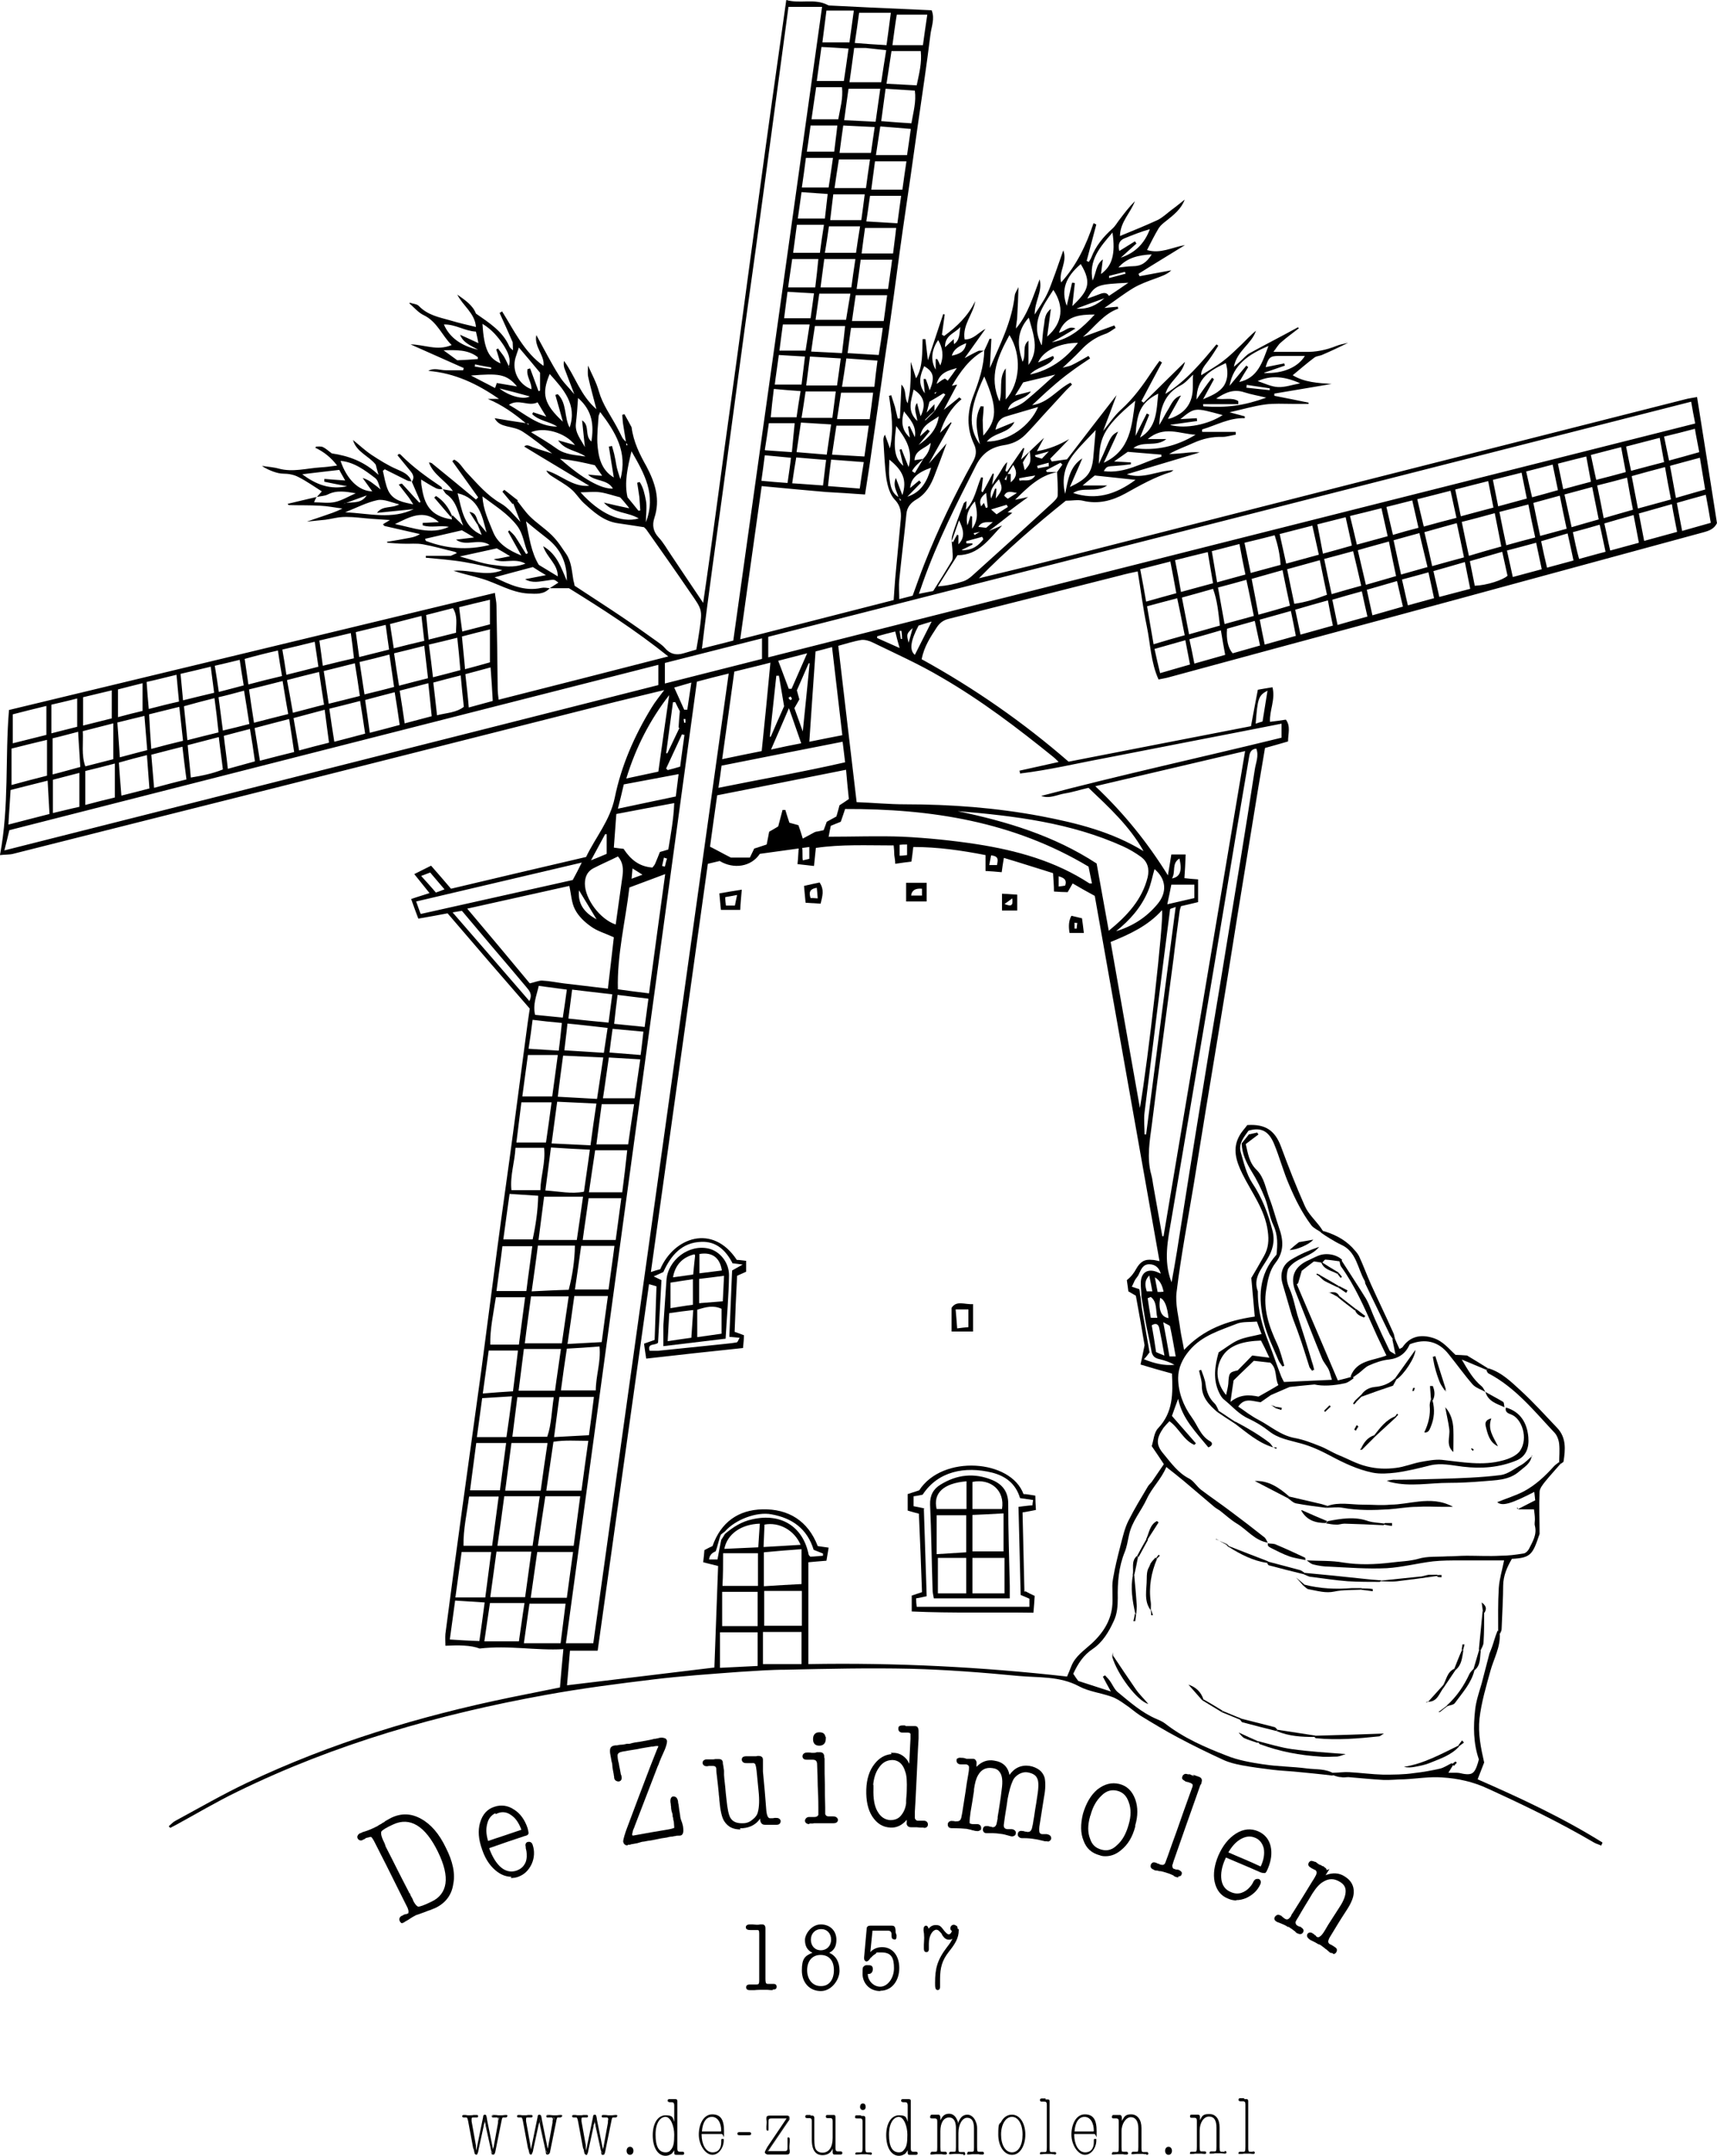 <?xml version="1.0" encoding="UTF-8"?>
<svg id="Layer_1" xmlns="http://www.w3.org/2000/svg" version="1.1" viewBox="0 0 551.6 692.3">
  <!-- Generator: Adobe Illustrator 29.8.2, SVG Export Plug-In . SVG Version: 2.1.1 Build 3)  -->
  <g>
    <path d="M84.1,149.6c1.8.3,3.7.4,5.5.9,4.5,1.2,8.8-.1,13.3-.4,1.7-.1,3.4-.3,5.4-.6-1.9-2.5-4.2-4.4-7-5.7,0-.1.2-.2.3-.4.7,0,1.6-.1,2.2.2,1,.5,1.8,1.3,2.8,2,5.4.8,10.5,2.6,15,6.9-.4-1.5-.7-2.4-.9-3.3-2.2-2.8-6.2-4-7.3-7.9,2,1.6,3.9,3.4,6,4.8,2.6,1.7,5.3,3.4,8.1,4.6,2,.9,3.9,1.6,4.7,3.9-.5-.1-1-.1-1.4-.3-2.4-1.2-4.8-2.4-7.2-3.6-.2.2-.4.3-.6.5.5,2.1.8,4.3,1.7,6.3,1.6,3.4,5,3.8,8.2,4.5l.2.2h-.2c-.6-.9-1.1-1.8-1.7-2.6-1-1.3-2-2.6-3.1-4,.6-.2.9-.3,1-.3,1.9,2,3.7,4.1,5.6,6.1l.4-.2c-.9-2.2-1.9-4.3-2.8-6.5,1.2-1.7,0-2.9-1-4.1-1.2-1.5-2.4-2.9-3.6-4.4l.4-.4c.2,0,.4,0,.6.2,3.9,4,8.4,7.2,13,10.3.2.1.3.5.4.8-.7,0-1.4,0-2-.3-1.6-.8-3.2-1.8-4.8-2.8l-.6-.6h0l.6.6c0,.8,0,1.6.2,2.4.8,5.5,2.7,9.4,9.7,10.4,0-.3-.2-.6-.2-.9l.4-.4c1,.9,1.9,1.9,3.4,3.3-1.6-4-2-7.8-5.4-10.1-.5-.4-.8-1.1-1.2-1.6,1.1.2,2.2.4,3.3.6-2.2-3.3-6.3-5.2-7.7-9.2h0c.4.1.9.1,1.1.4,4.7,3.8,9.3,7.6,14,11.5.2-.2.5-.4.7-.7-2.8-3.9-5.6-7.8-8.3-11.6.2-.2.4-.3.6-.5,1.9.9,2.8,2.9,4.2,4.3,3.3,3.5,6.4,7.2,10.7,9.7,2.5,1.4,4.3,3.9,6.4,6h0c-.8-2-1.5-3.9-2.3-5.9,0,0-.2.1-.2.2-1.1-1.3-2.2-2.7-3.3-4l.6-.6c1.5,1.1,2.9,2.3,4.4,3.4,0,0-.2.1-.2.2,1.3,1.6,2.5,3.4,4,4.9,2.2,2.2,4.9,3.9,7.1,6.1s3.1,3.9,4.6,6c1.7,2.5,1.8,5.5,2.3,8.4.2.8.4,1.6.4,1.8,5.3,3.5,10.3,6.7,15.2,10,4,2.7,7.8,5.4,11.7,8.2.7.5,1.5,1.1,2.1,1.8,1.7,2,3.7,2.4,6,1.7,1.3-.4,2.5-.7,4.1-1.2.4-2.3.8-4.6,1.1-6.8.8-5.9.8-6-2.9-11.3-4.7-6.9-9.5-13.7-14.3-20.5l-.7-.7c-2.8-.4-5.7-.9-8.6-1.3-4.5-.7-7.7-3.7-10.8-6.5-1.5-1.4-2.5-3.2-4.1-4.5-1.9-1.6-4.2-2.8-6.3-4.2-.6-.4-1.2-.9-1.6-1.7,4.7,1.3,8.4,5.4,13.8,4.9-6.9-4.2-13.9-8.3-20.9-12.6.8-.8,1.7-.2,2.7.2,2.2.8,4.4,1.4,6.5,2.1v.2c.1,0,0-.1,0-.1-3.2-2.4-6.3-5-9.7-7.2-1.5-1-3.4-1.3-5.1-1.7-1.6-.4-3-.9-3.9-2.6,3.5.6,6.8,1.1,10.1,1.6.3.2.5.3.8.5,0,0,0-.2.1-.3-.3,0-.6-.1-1-.2-3.7-3.1-7.6-5.9-12.2-7.8h3.6c-6.9-4.8-14.2-8.3-22.7-9,1.9-1.1,3.8-.2,5.6-.2h5.6c0-.2.1-.4.2-.7-5.7-2.5-11.4-5.1-17.1-7.6,4.3,0,8.5,2.2,13.2.2-3.1-3-4.6-7.5-9-9.6-1.7-.8-3.1-2.5-4.6-3.8l.2-.2c1,.4,2.3.4,2.9,1.1,2.8,2.9,6.5,3.6,10.1,4.6,2.6.8,5.3,1.4,8.2,2.1-.3-4.4-4.2-6.8-6-10.4,2.4,1.7,5,3.4,6,6.1,4.3,3,8.6,5.7,10.7,10.5.2.5.8.9,1.2,1.3h0c0-1-.1-2-.1-2.6-1.5-3.4-2.8-6.4-4.2-9.4.3-.2.5-.3.8-.5,3.9,6.2,7,13,13.3,17.5.5-3.3-3.1-6.1-2.3-9.9,2.5,4.5,4.7,8.9,7.3,13,1.3,2.2,3.3,4,4.9,6h0c-1.1-2.8-2.1-5.6-3.2-8.4-.2-.7-.3-1.4-.1-2.3,3.6,4.9,5.2,11,10.4,15.5-1-3.9-1.9-7-2.6-10.2-.3-1.2-.1-2.5-.1-3.8h0c1.2,2.7,2.7,5.4,3.5,8.3,1.2,4.2,3.7,7.6,5.7,11.3.6,1.1,1.2,2.3,1.8,3.5.3.6.9,1,1.3,1.5v1c.1,0,.3,0,.4-.1-.2-.3-.3-.6-.5-.9-.3-2.1-.7-4.2-1-6.3-.1-.8-.1-1.7-.2-2.5.2,0,.4-.1.7-.2.8,1.4,1.6,2.9,2.3,4.2.6,4.7,2.6,8.7,4.8,12.6,2.8,5.3,4.5,10.6,2.5,16.6-.7,2.2-.4,4.3,1.4,6.2,1.5,1.6,2.6,3.6,3.9,5.5,3.3,4.9,6.6,9.9,10.4,15.5,3.2-21.7,5.9-43.1,8.9-64.4,3-21.5,5.8-43.1,8.8-64.6,2.9-21.4,5.9-42.8,9-64.6,4.5,1.3,9.1-.6,13.3,1.6.3.2.8.2,1.2.2,4.1.2,8.2.4,12.2.6,6.6.3,13.2.6,20,.9,1.1,2.7-.1,5.3-.4,7.9-1.2,9.8-2.7,19.6-4.1,29.4-1.5,10.9-3.1,21.8-4.7,32.7-1.4,9.7-2.6,19.4-4,29.1-.8,6.1-1.8,12.1-2.6,18.2-1.4,9.5-2.7,19-4.1,28.5-.5,3.3-1,6.6-1.5,9.7-4.4-.3-8.4-.6-12.5-.8-6.7-.6-13.6-1.2-20.7-1.9-2.3,16.5-4.6,32.6-6.9,49.2,16.7-4.3,33-8.4,49.3-12.6.2-2.6.3-4.8.5-7,.6-6,1.1-12,1.7-18,.3-2.7.3-5-1.9-7.3-1.5-1.6-2.2-4.2-2.6-6.4-.6-4.1-.7-8.3-1-12.5,0-.6,0-1.2.5-1.9.5,1.3,1,2.7,1.6,4.4,1.3-6,.5-11.5-.3-16.9.2,0,.5-.1.7-.2.4,1.2.8,2.5,1.2,3.7.3,1.3.6,2.5.9,3.8h.7c.2-3.5.3-7,.5-10.9,1.8,1.9.8,4.1,2,6,.3-1.7.7-3.3.8-5,.2-2.8.2-5.5.2-8.3h0c.6,1.8,1.1,3.5,1.7,5.3,2.3-3.8,1.9-8.3,2.1-12.6h.9c.3,2.3.5,4.6.8,6.8,1.6-5,3.3-9.9,4.9-14.8.2,0,.3,0,.5.1-.3,2.2-.6,4.3-.9,6.5.2.1.5.2.7.4,4.1-3,7.7-6.4,10-11.2-.6,4.2-4.2,7.6-3.4,12.3,2.8.1,4.4-2.2,6.7-3.4-2.2,3.1-4.5,6.3-6.7,9.4h0c1.5-.8,2.9-1.6,4.4-2.3.5-.2,1.2,0,1.8-.1-4.7,2.6-7.6,6.8-10.3,11.3.7-.2,1.3-.3,1.7-.4-1.5,2.8-2.9,5.5-4.3,8.1h0c1.7-1.3,3.4-2.7,5-4,.2.2.5.4.7.6-3.5,2.9-5.6,6.6-6.9,10.8-.2.2-.4.4-.6.6h0c.2-.2.4-.4.6-.6,1.2-1.1,2.3-2.3,3.5-3.4,0,0,.1.1.2.2-2.4,4.4-4.9,8.7-7.3,13.1h0c1.8-2.1,3.7-4.2,5.7-6.5-1.3,3.6-2.6,6.9-3.8,10.1-1.2,3.2-2.8,6.1-5.9,7.9-1.7,1-3,2.4-3.2,4.6-.7,7.1-1.6,14.2-2.3,21.3-.2,1.9,0,3.8,0,6.1,1.7-.4,3-.8,4.3-1.1,1.3-3.6,2.5-7,3.8-10.3,4.4-11.2,9.7-22.1,15.5-32.6,1.1-1.9,1.4-3.7.4-5.8-2.4-5.1-2.2-10.3-.2-15.5,1.8-4.7,3.4-9.4,3.5-14.5.6-1.3,1.2-2.5,1.7-3.8h.6c-.2,3.1-.3,6.3-.5,9.4,3.3-7.6,7.1-15,8-23.3.1-.9.8-1.8,1.2-2.7h0c-.1,3.1-.2,6.3-.4,9.4,0,1.3-.4,2.6-.4,3.9,3.9-4.6,5.5-10.3,7.6-15.8,1,3.9-1.6,7-1.6,11.3,1.5-2.4,2.9-4.3,3.9-6.4,1.1-2.2,1.8-4.5,2.7-6.8.8-2.3,1.6-4.6,2.6-7.4,1.4,3.8-1.6,6.9-.7,10.3,5-5.5,8.1-12.1,10.4-19,.3.1.6.2.9.4-1,3.9-2.1,7.8-3.1,11.7l.7.3c.3-.5.6-.9.8-1.4,1.4-3.7,3.9-6.7,6.8-9.3.9-.8,1.5-1.9,2.2-2.8,1.6-2.1,3.1-4.1,5-6-1.4,3.8-4.7,6.6-4.8,11.2,4.1-1.7,8.1-3.3,12-5.1,1.7-.8,3.1-2.2,4.7-3.4,1.4-1,2.7-2.1,4.1-3.2h0c-1.1,3-3.5,4.9-5.9,6.8-.9.7-1.8,1.4-2.4,2.3-1.4,2.3-2.5,4.6-3.8,7.1,4.3,1.3,8.1-.9,12.2-1.6-5,3.1-10,6.1-14.9,9.2,0,.3.2.5.3.8,3.4-.6,6.8-1.3,10.2-1.9-1.4,1.4-3.2,1.9-5,2.6-2.5.9-5,1.8-7.2,3.1-3,1.8-5.8,4-9.3,6.4,1.9-.2,3.1-.3,4.3-.4,0,.2.1.4.2.6-4.8,1.7-7.6,5.9-11.4,9.1,3.4-1.2,6.7-2.5,10.1-3.7.1.3.3.5.4.8-1.1.7-2.2,1.6-3.5,2-3.1,1.1-5.6,2.9-7.8,5.3-1.8,1.9-3.8,3.7-5.7,5.5h-.1c0,.1.1,0,.1,0,.9-.3,1.9-.4,2.8-.8,1.9-.9,3.7-2,5.5-3,.2.3.3.5.5.8-2.1,1.4-4.2,2.8-6.2,4.3-2.2,1.6-4.4,3.4-6.4,5.2-2,1.7-3.9,3.6-6,5.5,5.2-.7,8.1-5.1,12.3-7.2.2.2.3.4.5.6-.8.8-1.7,1.6-2.4,2.4-2.3,2.5-4.5,4.9-6.8,7.4-1.9,2.1-3.8,4.3-5.8,6.3s-4.3,3-7.1,3.4c-4,.7-6.8,2.6-8.8,6.6-6.2,12.2-12.4,24.4-17,37.4-.4,1.1-.7,2.1-1.3,3.7,1.8-.4,3.2-.6,4.6-.9,2.1-3.3,4.1-6.5,6-9.7.4-.8.3-1.9.2-2.9,0-1.7-.5-3.6-.1-5.1,1-3.5,2.4-6.9,3.7-10.4,0-.2.4-.4.9-.8,0,1-.1,1.8-.2,2.8,2.9-3,3.4-7,4.9-10.4.2,0,.4,0,.6.1-.2,1.5-.3,2.9-.5,4.4.1,0,.3.2.4.3,1.1-2,2.2-4,3.2-6,.1,0,.3,0,.4.1-.2,1.2-.4,2.3-.6,3.5h0c.9-1.5,1.9-2.9,2.8-4.4.6-1,1.1-2.1,2.1-2.9-.2.9-.4,1.9-.6,2.8.2.1.3.2.5.3,1.7-2.5,3.4-5.1,5.2-7.6.1,0,.2,0,.4.1-.4,1.2-.7,2.4-1.1,3.6-.1.1-.2.3,0,0,0,.3,0,0,0,0,2.4-2.3,4.9-4.6,7.4-7-.7,1.4-1.4,2.6-2.3,4.3,4.1-.7,7.3-2.1,10.4-3.9-2,2.1-4,4.2-6.1,6.3.2.3.3.6.5.9,1.6-.2,3.2-.5,4.9-.7,5.2-6.8,10.3-13.4,15.9-20.6-1.6,4.3-2.9,7.9-4.3,11.5h0c1.9-2.3,3.5-4.8,5.7-6.8,4-3.6,7.1-7.9,10-12.3.8-1.2,1.6-2.3,2.4-3.4.3.2.5.3.8.5-2.2,4.1-4.4,8.2-6.6,12.4l.7.5c4.4-4.3,8.7-8.6,13.3-13.1-1,4.2-5.2,6.3-6.3,10.3,6.7-4.2,11.5-10,16.4-15.9.2.1.4.3.6.4-1,1.6-2,3.2-3.1,4.7s-2.5,2.9-2.4,4.8c2.4-1.5,4.9-2.9,7.1-4.6,2.1-1.6,4-3.5,5.9-5.3,1.5-1.5,2.9-3,4.6-4.4-1.4,4.3-6.1,6.4-7.1,11.6.9-.8,1.5-1.3,2.1-1.8,1-.9,1.9-2,3-2.6,5.1-2.8,10.4-5.5,15.5-8.3,0,.1.2.2.3.3-1.9,1.5-3.9,2.9-5.7,4.5-1,.8-1.6,2-2.5,3.1h10.1c3.5.1,6.9-.6,10.1-1.9,1.2-.5,2.5-.7,3.8-1h0c-2.7,1.3-5.4,2.6-8.2,3.8-.8.4-1.9.4-2.6.9-2.4,1.8-4.7,3.8-7,5.7,3.8,2.3,8.1,2.5,12.5,2.8-6.1,1-12.3,2.1-18.4,3.1v.7c3.7.7,7.4,1.5,11,2.2v.4h-5.2c-2.9,0-5.9-.2-8.8.2-3.7.5-7.4,1.6-11.4,2.5,1.8.5,3.4.9,4.9,1.3v.6c-5-.2-9.2,2.3-13.7,3.6v.8h10.8v.9c-1.4.2-2.9.7-4.3.7-3.3-.1-6.3.6-9.2,1.9-2.6,1.2-5.3,2.1-7.9,3.6,1.6,0,3.1-.2,4.7-.3,1.7-.2,3.4-.4,5.1-.2-7.8,2.3-15.6,4.7-23.4,7,5.3,1.7,9.9-1.2,15-1.3-.3.2-.6.5-.9.6-5.2,1.6-9.9,4.3-14.6,6.9-4.2,2.3-8.7,3.5-13.6,2.3-1.6-.4-3.5,0-5.5,0-9.6,7.7-19.1,15.9-27.9,24.9,7.3-1.8,14.7-3.5,22-5.4,44.7-11.4,89.3-22.8,134-34.1,23.7-6,47.3-12,71-18,1.1-.3,2.2-.4,3.7-.7,2.2,13.7,4.3,27.1,6.4,40.5-.9,1.8-2.4,2.4-4.2,2.9-19.1,5.2-38.3,10.4-57.4,15.6-26.7,7.3-53.5,14.5-80.2,21.7-11.4,3.1-22.9,6.2-34.3,9.3-1,.3-2,.4-3.3.7-2.5-5.5-2.6-11.5-3.8-17.2-1.2-5.7-1.9-11.5-2.9-17.5-1.9.4-3.8.8-5.6,1.3-18.3,4.6-36.6,9.3-55,13.9-1.7.4-2.9,1.2-3.9,2.7-2,3.1-4.1,6.1-4.9,10.3,16.9,9.3,32.7,20.3,47.2,32.9,19.6-3.8,38.9-7.6,58.6-11.4.7-3.8,1.4-7.6,2.2-11.7,1.5-.3,3-.5,4.7-.8,1,4-1,7.4-.8,11.1,1.7-.2,3.3-.4,5.1-.7,1.6,2.1.7,4.5.7,7-2.4.7-4.8,1.4-7.4,2.1-.7,4.4-1.5,8.7-2.2,13-2.2,13.5-4.4,27-6.6,40.5-2.1,13.2-4.2,26.4-6.4,39.6-2.6,15.7-5.2,31.4-7.7,47.1-1.9,11.5-4.1,22.9-5.5,34.5-.5,3.9.7,8.1,1.2,12.1.3,2.1.8,4.1,1.2,6.5,6.2-6.6,13.8-9.4,22.7-10.7-.3-3.8-.7-7.7-1.1-12.4,1.2-2,2.7-4.6,4.1-7.1s1.6-5,1.2-7.9c-.9-7-5.2-12.4-8.2-18.5-1.9-3.9-3.3-8-.9-12.2.7-1.3,1.8-2.4,2.5-3.4,5.9-.4,8.9,1.8,10.8,6.8,2.4,6.5,4.9,12.9,7.7,19.2,1.1,2.5,3.3,4.5,5,6.8.3.4.5.8.8,1.2-.2.2-.3.4-.5.5-1.1-.8-2.4-1.3-3.2-2.3-3-4-5.2-8.4-7.1-12.9-1.9-4.3-3.1-9-4.9-13.3-1.7-4.1-4.2-5.4-8.2-4.2-1.3,1.9-3.3,4-2.5,6.9,1,3.4,1.8,7,3.7,9.9,3.2,4.8,5.1,9.8,6.5,15.3.9,3.5,0,6.4-1.7,9.2-1.9,3.2-4.6,6.1-3,10.3v.6c0,5.6,1.5,10.8,3.5,15.9,1.4,3.6,2.6,7.2,4,10.8.3.7.7,1.4.9,1.8,5.2-.2,10.1-.5,15.4-.7-.4-1.2-.6-2.3-1-3.2-.6-1.3-1.7-2.4-2.2-3.7-2.9-7.1-5.7-14.3-8.5-21.4-1.9-4.8-.3-8.2,4.4-10.2.9-.4,1.8-.9,2.8-1.3,2.5-1.1,6-.5,7.8,1.3l-.5.5c-1.6-.2-3.3-.5-4.9-.6-.3,0-.7.7-1,1h0c-.8-.1-1.6-.3-2.7-.4-1.3,1-2.8,2.1-3.9,3-.5,1.6-.8,2.9-1.2,4.1-.1,0-.3.1-.4.2,4.4,10.3,8.8,20.5,13.2,30.9,1.7-.4,3.2-.8,4.6-1.2l.5.5c-.9.6-1.8,1.4-2.8,1.6-3.6.8-7.2,1-9.8.4-3.2.3-5.3.5-8,.8-1.6.7-3.7,1.6-6,2.6-1,.7-2.3,1.6-3.3,2.3-2.7-.3-5.1-1.6-7.2,1.4,1.1.7,2,1.4,3,2.1,1.2.8,2.4,1.6,3.6,2.2,3.8,2,7.1,5,11.6,5.8,2.7.5,5.3,1.5,7.8,2.5,2.2.8,4.1,2.1,6.3,3,3,1.2,5.7,2.8,9,3.6,3.2.8,6.2.9,9.3.5,2.7-.3,5.3-1.4,7.9-1.9,2.3-.4,4.7-.9,6.9-.7,6.5.7,13.1,2,19.6.2,2-.5,4.6-1.6,5.6-3.2,2.6-3.9.6-10.3-3-11.6-.9-.3-2-.8-1.6-2.2,4.8,1.4,6.8,5.1,7.2,9.5.3,3.4-.7,6.2-3.8,7.5-5.6,2.3-11.3,2.7-17.2,2-3.5-.4-7-1.3-10.6-.4-3.6.9-7.2,1.8-10.9,2.3-2.5.3-5.2.5-7.6,0-4.8-1-9.2-3.1-13.5-5.4-3-1.6-6.2-3.1-9.6-4-3.5-1-7.1-1.5-10.1-3.9-2-1.6-4.2-2.9-6.5-4-3.2-1.4-5.3-4-7.9-6.1-.7-.5-1.2-1.4-1.6-2.2-2.1-4.3-1.4-8.7-.2-13,2.1-1.3,4-2.9,6.2-3.9,2.3-1,4.8-1.3,7.6-2-.6-1.5-1-2.6-1.5-4-2.3.2-4.5,0-6.2.6-5.5,2.2-11.4,3.8-15.5,8.7-2.2,2.6-3.6,5.6-3.6,8.8,0,4.6,1.7,9,4.4,12.7,1.9,2.6,2.8,5.9,5.8,7.6,1,.5.9,1.5-.5,2-3.9-4.8-8.4-9.2-9.7-15.6-.7,1.8-1.3,3.6-2,5.5,2.6,3,5.2,5.9,7.7,8.8l-.5.5c-3.5-1.5-4.9-5.4-8-7.6-.7.7-1.3,1.4-1.9,2.1-2.4,3.5-2.5,5.5.1,8.5,2.4,2.9,4.6,6,8.1,7.8,1.4.7,2.4,2.4,3.7,3.5,3.3,2.5,6.7,4.8,10,7.3,3.5,2.6,7,5.3,10.4,8,.6.4.8,1.2,1.2,1.8-4.2-.7-6.6-4.1-9.9-6.1-2-1.2-3.7-2.8-5.5-4.2-.6-.4-1.2-.7-1.8-1.2-3.3-2.8-6.6-5.6-9.9-8.4-1.8-1.5-3.6-2.9-5.5-4.4-1.6,3.9-4.6,6.6-6.3,10.3-1.8,3.9-4.8,7.2-5.7,11.6-.4,1.9-.7,3.8-1.4,5.5-1.9,4.7-2.3,9.7-2.2,14.7,0,2.6-.2,5.1-1.3,7.4-1.6,3.5-3.6,6.8-6.7,8.9-3,2-4.7,4.6-6.3,8,.6.9,1.2,1.8,1.6,2.3,3.7,1.2,6.8,2.2,10.5,3.4-1.1-2-1.9-3.4-2.6-4.8.2,0,.5-.3.7-.4.5.6,1.1,1.1,1.5,1.7.9,1.2,1.5,2.8,2.6,3.7,3.9,3.2,7.7,6.6,12.4,8.6.9.4,1.9.8,2.7,1.4,6,4.7,12.9,7.7,19.9,10.4,3.7,1.5,7.8,2.2,11.8,2.8,4.6.7,9.3.7,13.9,1.3,3,.4,6.1,0,8.8,1.7-.2.2-.3.4-.5.6-4.1-.5-8.3-.9-12.5-1.3-2.3-.2-4.7-.3-7-.6-3.2-.4-6.4-.8-9.6-1.4-2.1-.4-4.2-.9-6.1-1.8-4.8-2.2-9.5-4.5-14.2-7-4.2-2.2-8.3-4.7-12.4-7.2-1.7-1.1-3.2-2.5-4.9-3.6-1.4-1-2.9-2-4.5-2.5-3.4-1.2-7.2-1.6-10.3-3.3-6.2-3.3-12.9-2.7-19.4-3.3-11.5-1.1-23-2-34.5-2.3-13.4-.3-26.8,0-40.2.3-5,0-10,.4-15,.7-9.2.7-18.3,1.3-27.4,2.4-11.6,1.4-23.3,2.9-34.8,5-34.3,6.2-67.6,15.7-99.1,31.1-6.6,3.2-13,7-19.4,10.5-.7.4-1.4.7-2.1,1.1-.2-.2-.3-.4-.5-.5.7-.6,1.4-1.4,2.2-1.8,7.6-4.1,15.2-8.5,23-12.2,27-12.8,55.4-21.4,84.6-27.4,5.3-1.1,10.6-2.1,15.9-3.2.3-4,.7-7.9,1.1-12.3-8.9.5-17.5-1.3-26.9-.2-2.8-1.1-6.7-1.1-11-.9,0-1.3-.1-2.6,0-3.8,1.8-13.7,3.6-27.3,5.5-41,2-14.5,4-28.9,6-43.4,1.7-12.9,3.4-25.9,5.1-38.9,1.7-12.9,3.6-25.9,5.3-38.8,1.3-9.8,2.6-19.6,3.9-29.4.4-3,.8-6.1,1.3-9.3-8.8-10.1-17.5-20.2-26.4-30.6-3,.6-6.1,1.1-9.4,1.7-.8-2.1-1.5-4-2.3-6.3,2-.7,3.8-1.2,5.9-1.9-1.6-2-3.2-4-4.9-6.1,2-1,3.6-1.8,5.4-2.7,2.1,2.4,4.2,4.8,6.4,7.4,14.4-3.4,28.7-6.8,43.4-10.2,3-6.3,7.7-11.7,9.2-19,2.1-10.3,6.3-19.9,11.8-28.9,1.2-2,2.7-3.8,4.1-5.7h0c-7.3,1.8-14.7,3.5-22,5.4-45.9,11.6-91.7,23.2-137.6,34.7-16.5,4.2-33.1,8.3-49.6,12.5-1.2.3-2.5.2-4.2.4,3-15.7,1.6-31.1,2.9-46.6,52-12.5,103.8-25,156.1-37.6.2,1.7.5,2.9.5,4,.2,8.9.3,17.8.4,26.7,0,1,.1,2,.3,3.6,18.1-4.6,35.9-9.1,54.5-13.9-10.6-8.5-21.4-15.4-31.9-21.9h-6.2c.9-.6,1.9-1.2,2.8-1.8-1.5-1.2-1.4-1-3.5-.7-2.4.3-4.9,1-7.2-.4,2.2-.4,4.5-.9,6.7-1.3h.1c0-.1-.1,0-.1,0-1.4-.8-2.8-1.7-4.2-2.6-4.2,1.1-8.2,2.2-12.3,3.3,4.9,2.4,9.6,4.6,15,3.4.9-.2,1.8,0,2.7.1-1.9,2.1-4.4,1.8-6.9,1.7-5.4-.3-9.9-3.3-15-4.8-3-.9-6-1.5-9-2.5,5.2-.5,10.5,2,15.7-.2-4.1-.9-8.1-1.9-12.2-2.6-4.1-.7-8.3-1-12.4-1.4v-.6h8c.3-.1,1.1-.5,2-.9-.3-.2-.4-.3-.7-.4-3.4-.8-6.8-1.8-10.2-2.4-2.1-.4-4.2-.1-6.3-.2-1.7,0-3.4-.2-5.1-.3,0,0-.2-.2-.2-.3,2.5-.4,4.9-.8,7.4-1.3,1.1-.2,2.2-.5,3.2-1.2-3.8-.9-7.6-1.7-11.4-2.6-.2-.2-.3-.4-.5-.5.7-.5,1.5-.9,2.3-1.4-2-.1-4-.3-6-.4-2.7-.2-5.4-.6-8.1-.6s-4.4.6-6.6.9c-2,.2-4,.4-6,.6h0c1.8-.6,3.5-1.2,5.3-1.8,2-.7,4-1.3,6.1-2.4-2.4-.3-4.8-.8-7.1-.9-3.4-.2-6.8-.1-10.2-.2,0-.1-.2-.3-.3-.4,3.1-.7,6.2-1.5,9.3-2.2-.3.5-.5,1-.8,1.7,2.3,0,4.6.4,6.8-.1,2.2-.5,4.3-1.8,6.6-2.8-3.1-.5-6.1-1.1-9,.4-1,.5-2.3.5-3.5.8.6-.7,1.2-1.3,1.6-1.8-2.4-1.5-4.9-3.3-7.5-4.6-1.5-.8-3.3-1.1-5-1.1s-4.3-1-6.2-2.1l-.2-.2-.4-.2h0ZM365.5,141.2c.2-.2.4-.4.6-.6,5.6-3.2,5.4-8.7,6-14.2-5.8,2.9-6.9,6.4-7.3,13.6,1.3-2.6,2.4-4.9,3.6-7.2.3.1.5.2.8.4-1,2.5-2,4.9-3,7.4-.2.2-.4.4-.6.6h-.1ZM297.3,135c.2-.2.4-.4.6-.6.2-.2.4-.4.6-.6.2-.2.4-.4.6-.6.4-.4.8-.8,1.2-1.3,1.1-1.7,2.3-3.5,3.4-5.2-.2-.1-.4-.3-.6-.4-1.5.9-2.9,1.8-4.5,2.7-.3,1.2-.6,2.4-.9,3.5h0c.7-.8,1.4-1.5,2.5-2.7v2.1c-.4.4-.8.8-1.3,1.2-.2.2-.4.4-.6.6-.2.2-.4.4-.6.6-.2.2-.4.4-.6.6h.2v.1ZM176.9,133.8h-1.4c-.9-1.4-1.8-2.9-2.8-4.6-3,1.5-6-1.3-9.2.8,5.2,2.9,9.4,7,15.5,7-2.5-1.7-5.8-1.8-8-4,0-.2.2-.4.3-.6l4.2,1.4h1.4ZM171.4,125.8h0c0,.1-.1,0-.1,0l-.6-.6c.3-2.3-1.8-4.4-1.2-6.7.3,0,.5-.1.8-.2.9,2.4,1.8,4.9,2.7,7.3.2,0,.4-.1.5-.2v-5.7c-2-2.4-4.3-5.2-6.8-8.1-.5,1.4-.8,2.4-1.1,3.3-1.2,4.2,1,8.5,5.1,10.1l.6.6v.2h.1ZM159.7,124.6h.6c2.9,2.5,7.9,3.9,9.9,2.7-3.3-.9-6.6-1.8-9.9-2.6h-1.3c.2-.5.4-1.1.6-1.7,2.2.4,4.3.7,6.5,1.1-3.4-4.1-6-4.2-14.8-3.5,2.8,1.5,5.3,2.7,7.7,4h.7ZM304,122.8c-.2.2-.4.4-.6.6-.2.2-.4.4-.6.6-.6.6-1.2,1.2-1.8,1.8-.3.1-.5.2-.8.4,0,.1.2.2.2.3.2-.2.4-.5.5-.7.6-.6,1.2-1.2,1.8-1.8l.6-.6c.2-.2.4-.4.6-.6.2-.2.4-.4.6-.6,1-1.3,2-2.7,2.9-4-2.8.8-5.5,1.4-6.5,5.1,1.2-.9,1.9-1.4,2.6-1.7.2,0,.7.4,1,.7-.2.2-.4.4-.6.6h0l.1-.1ZM305.3,116.6c.2-.2.4-.4.6-.6h0c-.2.2-.4.4-.6.6h0ZM328,149.8c0,.1-.2.3,0,0,0,.2,0,0,0-.1.2-.4.4-.8.6-1.2.2.8.4,1.7.6,2.5h0c1.9-2.1,2.1-2.7,1.6-6.1-.9,1.5-1.6,2.5-2.2,3.6-.2.4-.4.8-.6,1.2h0v.1ZM318.8,165.8c-.6.2-1.2.4-1.8.6h0c.6-.2,1.2-.4,1.8-.6.4-.2.8-.4,1.3-.6,1.2-.8,2.4-1.6,3.7-2.4-.1-.2-.3-.5-.4-.7-1.7.5-3.3,1-5,1.5.8.7,1.3,1.2,1.8,1.6-.4.2-.8.4-1.3.6h-.1ZM305.3,112.3c.4-.6.8-1.2,1.2-1.8,1.9-1.3,1.7-3.4,2-5.5-1.6,2-5,2.5-4.9,6.5,1.1-1,1.8-1.7,2.8-2.6,0,.9,0,1.2.1,1.6-.4.6-.8,1.2-1.2,1.8h0ZM123.5,159h0c-.4-.6-.8-1.2-1.2-1.8-.6-1.3-.8-3-1.8-3.7-3.3-2.5-6.7-5.1-11.1-5.5,2,5.9,5.8,9.7,10.2,9.8-1.1-1.5-2.1-2.9-3.1-4.3,1.4.4,2.5,1.1,3.5,1.9.8.6,1.6,1.2,2.3,1.8.4.6.8,1.2,1.2,1.8ZM315.1,170.7c-.8.2-1.5.4-2.3.5,0,.2.2.4.3.6.7-.4,1.3-.8,2-1.2h.1c0-.1,0,0,0,0h-.1v.1ZM366.7,416.3c.2,1.2.4,2.5.6,3.7M366.8,419.9c.2,1.2.6,3.4.8,4.6.6,3.5,1.1,6.3,1.7,9.8-.6.7-.8,1.2-1.8,2.2,3.5,1.4,6.5,2.1,9.8,1.8-1.5-.9-3.1-1.4-4.7-1.8-1.4-.3-2.2-.8-2.6-2.2-.6-3.5-1.5-7.1-2.1-10.5-.2-1.2-.4-2.5-.6-3.7s-.4-2.5-.6-3.7c0-1.6-.3-3.2-.2-4.8.2-3,2.2-4.2,5-3.2.5.2.9.4,1.4.6h0c-.5-1.8-1.7-3-3.7-3s-2.6,1.6-3.3,3.1c-.3.8-1,1.4-1.4,2.2-.3.6-.5,1.2-.9,1.9,1,.3,1.7.6,2.4.8.3.9.1,1.6.4,2.4M337.2,144.9c-1.6.4-3.1.9-4.7,1.3,0,.2.1.3.2.5.7.2,1.3.4,2,.6h0c.8-.8,1.6-1.7,2.4-2.5h.1v.1ZM323.7,160.2c1-.6,2-1.3,3-1.9-1.7-.3-3.3-.9-4.1.9.4.4.8.7,1.2,1h-.1ZM371,410.2h0c.3,1.6.6,3.1.9,4.7.8,0,1.3,0,1.9-.1-.4-2-1.1-3.6-2.8-4.6ZM111.2,161.5c2.4-.3,4.9.2,6.6-2.4-2.2.8-4.4,1.6-6.6,2.4-.3,0-.5.2-.8.3h0c.2,0,.5-.2.7-.3h.1ZM305.9,114.2c2.1-.5,4.1-1.1,4.5-4-2.2.9-3.9,1.8-4.6,3.9v.2s0-.1.1-.2h0v.1ZM323.7,152.2h1v2.7c2-1.7,2.2-3.3.8-5.6-.7,1.1-1.3,2-1.8,2.9-.3.6-.6,1.2-1,1.8.2,0,.4.1.6.2.1-.7.2-1.3.3-2h.1ZM355,95.7c-3.1,1.1-6.2,2.3-9.2,3.4,3.7.3,6.6-1.1,9.2-3.5.4-.2.8-.4,1.3-.6,2.1-1.4,4.2-2.8,6.2-4.2-9.8.5-10.7.6-13.2,5.1,1.5-.5,2.8-1,4.1-1.5,1.1-.4,2.2-.6,2.9.7-.4.2-.8.4-1.3.6ZM232.8,492.5c-.4.6-.9,1.2-1.3,1.8M231.6,492.8c-.6,1.3-1.1,4-1.7,5.4-1.3.5-2,1.4-2.1,2.6h2.7c.4-2.4.8-4.3,1.2-6.3.4-.6.8-1.2,1.2-1.9,2.6-2.2,5.4-4,8.8-4.7,9.2-2.1,16.3,2.3,18.1,11.4,0,0,.1.2.5.6,1.2,0,2.6-.2,4.1-.3v-.7c-1-.4-2-.8-3-1.2-2.1-6.8-6.9-10.2-13.6-11.4-4.7-.9-11.6,1.7-14.9,5.5M296.6,147.3c1.4-1.4,2.2-3.1,2.4-5.1-1.8,1.9-5.1,2.3-5.2,5.6,1.1-.2,1.9-.3,2.8-.4-1.3,1.2-2.8,2.3-3.6,3.9.3.2.6.4.9.6.9-1.5,1.8-3,2.7-4.5h0v-.1ZM191.7,295.3h.1c0,.1-.1,0-.1,0-1.9-3.2-3.9-6.4-5.7-9.4-.4,4.1,1.4,7.1,5.8,9.4h-.1ZM292.4,140.5c0,.1.1.3.1.3,0,0,0-.1-.2-.3-.2-1.2-.4-2.3-.6-3.5.2,0,.3-.1.5-.2.5,1.1,1.1,2.2,1.7,3.6.6-3.6-1.5-5.7-3.5-8.3-1,3.5-.6,6.2,1.9,8.4h.1ZM189.8,276.3c1.8-.7,3.5-1.4,5.1-2.1v-6.3h-.5c-1.5,2.8-3.1,5.7-4.6,8.5h-.1c0,.1.1,0,.1,0h0v-.1ZM359.3,85.9c1.5-.1,3-.4,4.5-.4,2.8,0,4.5-1.1,6.2-3.8-4.1.2-7.9,1-10.7,4.2h0ZM288.7,159.6l.5,1.2c.1,0,.2-.1.3-.2-.3-.3-.6-.6-.9-1-.4-1.8-1.9-3.5-.8-6.1.8,2,1.3,3.5,2.1,5.5,1.5-4.7.3-7.8-4.2-11.4,0,1.9-.2,3.8,0,5.6.3,2.4.5,4.9,2.9,6.4h.1ZM359.9,82.8c4.7-1.5,7.8-4.6,9.5-9.2-2.9.8-5.6,1.9-8.3,3-1.6.7-2,2.1-1.5,4,1.8-1.1,3.4-2.1,5-3.1.2.2.3.5.5.7-1.7,1.5-3.4,3.1-5.1,4.6h-.1ZM153.6,112.3h0c-2.3-1.3-4.8-2.2-5.8-4.8,2.2,1,3.8,1.7,5.9,2.7-.3-1.5-.5-2.5-.8-3.7-3.6-.2-6.6-2.4-10.3-2.3,1.8,4.2,5.6,6.9,11,8.1h0ZM340.3,106.8c1.8-.3,3-2.3,5.2-1.3-2.5,1.5-5,3-7.6,4.4,6-1,10-4.8,13.8-8.9-4.8,0-9.5.4-11.5,5.8h-.1.2ZM330.4,117.2c3.6-4.9,1.6-9.8.1-15.2-4.1,4.6-3.6,9.2-2,14.2,1.3-2.3-.3-5,1.9-6.8v7.9h-.1.1v-.1ZM339,120.3c-3.4.8-6.8,1.7-10.3,2.5-.9,1.5-1.7,2.8-2.6,4.2h0c1.6-.4,3.1-.8,5.1-1.3-2.1,3.1-6.4,2.3-7.4,5.9,2.1-.8,4.2-1.6,5.8-3,3.2-2.6,6.3-5.5,9.4-8.3h0ZM188,143.6h0c0,.1-.1,0-.1,0-.3-2.9-.6-5.7-.9-8.6,2.6,1.6.7,4.9,3,6.8.8-5.2.4-9.9-4.3-14-.2,3.1-.4,5.7-.7,8.3-.3,3,1.7,5.1,2.9,7.5h.1ZM163.4,117.8c0,.2.1.3.2.3,0,0,0-.2-.2-.3.9-2.6-.3-4.8-1.6-6.9-1.8-2.7-3.8-5.1-6.8-6.9.5,8.6,2.2,11.1,5.8,12.7-.5-1.6-.9-3.1-1.4-4.5.2,0,.4-.2.6-.3.6.9,1.3,1.7,1.9,2.6.6,1,1.1,2.2,1.6,3.2h-.1v.1ZM153.8,168c.8,1,1.7,2,2.5,3-1.4-5.3-2.4-11-9.3-12.6,1.4,5.3,1.9,10.9,7.8,13.4v.2c.1,0,0-.1,0-.1-.5-1.2-.9-2.3-1.4-3.5l.4-.4h0ZM398,122.7c6.1-1.3,7.5-6.3,9.5-11.6-6.4,2.7-11.3,6-12.5,12.8h0c1.8-2.2,3.6-4.3,5.4-6.5.2.2.4.3.6.5-1,1.6-2,3.2-2.9,4.8h-.1ZM344.6,98.2c4.6-4.5,6.5-7,2.6-13.4-4.9,4.2-6.4,8.3-4.5,13.4.6-2.6,1.2-5,1.7-7.4.3,0,.6,0,.9.1-.3,2.4-.5,4.9-.8,7.3h-.1.2,0ZM164,178.7c-1.6-1-3.3-2-4.4-2.6-4.2.9-7.7,1.7-11.9,2.6,4,1.1,7.3,2.3,10.6,2.7,3.2.4,6.6,1.1,10.5-.4-3.6-2-7.1.2-10.2-1.4,1.8-.3,3.6-.6,5.4-1h0v.1ZM386.3,128.3c2.5-1.1,5.4-2.1,7-4.6,1.3-2.2,1.2-4.8.5-7.1-4.9,2.3-9.4,4.7-9.4,11.7,1.6-2.4,3.2-4.7,5-7,.2.2.4.3.6.5-1.2,2.2-2.4,4.4-3.6,6.6h-.2c0,.1.2,0,.2,0h-.1v-.1ZM383.3,120.3c-1.3,1.2-2.4,2.6-3.9,3.4-5.3,2.7-6.7,7.4-7,12.8,1.1-1.7,1.9-3.5,3-5.2,1-1.7,1.7-3.6,4-4.3-1.4,2.5-2.8,5-4.2,7.5,1.2-.1,1.9-.6,2.6-.9,3.8-1.9,5.4-5.1,5.4-9.2s0-2.7.1-4h0v-.1ZM358.7,299c5.2-1.6,9.6-4.4,13.1-8.6,3.3-3.9,2.8-8.2-.9-11.3-.7,2.3-1.1,4.8-2.1,7.1-2.2,5.2-5.8,9.3-10.2,12.8h.1ZM323.1,128.3c4.7-5.2,5.2-14.3,1.2-20.7-3.6,6.6-6.8,13.3-3.2,21.3,1.1-3.6-.4-7.5,2-10.6v10h0ZM352,138.1c-2.3,2.5-4.7,4.8-6.8,7.4-3.2,3.9-4.2,8.4-3,13.1.9-4.6,1.5-8.8,5.5-11.4-1.2,2.9-2.5,5.7-4,9.2,5.5-2.6,7-4.5,7.5-9.2.3-3,.5-6.1.8-9.1,0-.1.2-.3.2-.2,0,0,0,.1-.1.3h-.1v-.1ZM197.2,153.4h0c-.5-3.3-1.1-6.6-1.6-10,.3,0,.7-.1,1-.2.3,1.2.7,2.3.9,3.5.3,1.2.4,2.4.7,3.6.3,1.2.7,2.3,1.1,3.6,2.4-8.7-1.6-15.2-6.5-21.6-.2.7-.5,1-.5,1.4-.2,2.8-.5,5.7-.4,8.5.3,4.4,1.1,8.7,5.4,11.2h-.1ZM168.9,167.6c0-.1-.1-.3-.1-.3,0,0,0,.1.2.2,1,4.9,1.6,9.8,4.1,13.9,2.1,1.3,4,2.4,6.1,3.7,0-4-3.5-6-4.7-9.7,4.6,2.7,5.8,7.1,7.6,11.1.1-5.6-1.9-10.1-6.2-13.5-2.3-1.8-4.6-3.6-6.8-5.5h-.2v.1ZM163.7,170.4c.6.6,1.3,1.2,1.8,1.9,1.2,1.8,2.3,3.7,3.5,5.6.2,0,.4-.2.6-.3-1.3-2.9-1.4-6-3.5-8.8-3-3.9-7-6.3-11.1-9.4.2,4.3,2,7.9,3.4,11.4,1.5,3.8,5.1,6,9.1,7.6-1.5-2.7-2.9-5.2-4.3-7.7.2-.1.3-.3.5-.4h0v.1ZM321.9,168.8h0c-4.1,4.2-7.4,9.5-14.3,9.5-2.2,3.4-4.2,6.7-6.3,10,3-.2,5.6-.8,8.1-1.6,1-.3,2-1,2.8-1.7,8.7-7.8,17.3-15.6,25.9-23.5.7-.7,1.7-1.6,1.7-2.4.1-2.5-.1-5-.2-7.5.6-.8,1.1-1.6,1.7-2.4-.2-.2-.4-.4-.6-.6-1.5.8-3.1,1.6-4.6,2.4,0,.2.1.4.2.6h3.3c-5.7,1.1-9.5,5-13.5,8.9,1.4-.3,2.6-.5,4.2-.9-2.5,1.8-4.6,3.4-6.6,4.9.5,0,.9.1,1.5.2-2.6,2.1-5.1,4-7.6,5.9h-.1c1.4-.6,2.9-1.2,4.3-1.8h.1ZM367.3,273.2h0c-4.5-8-11.1-14-17.6-20.2-2.7.6-5.1,1.4-7.6,1.8s-4.9,1.8-7.6.8c25.7-6.8,51.6-12.4,77.2-18.7v-4.5c-9.6,1.9-18.9,3.7-28.2,5.5-9.4,1.8-18.8,3.7-28.2,5.5-9.2,1.7-18.3,3.9-27.6,5,0-.3-.1-.6-.2-.9,4.1-.9,8.1-1.8,12.6-2.8-.8-.8-1.2-1.2-1.7-1.6-11.5-9.3-23.2-18.2-36-25.6-7.1-4.2-14.7-7.6-22.1-11.2-1-.5-2.4-.9-3.5-.8-2.5.4-4.9,1.2-7.5,1.9,2,16.9,3.9,33.5,5.9,50.2,5.4.2,10.5.7,15.6.7,14.7,0,29.2,1.1,43.6,3.8,11.5,2.2,22.8,5,32.9,11.2h0v-.1ZM182.2,541.2c16-1.9,31.5-3.8,47.3-5.7.4-10.9.8-21.8,1.2-32.6-1.7-.4-3.1-.8-4.8-1.2.2-1.5.3-2.8.4-3.9,1.1-.6,1.9-1,2.6-1.3,2.7-7.7,8.3-11.6,16-11.8,8.4-.2,14.7,3.7,17.8,11.8,1.2.2,2.2.3,3.5.5-.2,1.5-.5,2.8-.7,4.2-2.2.2-4,.3-5.8.5v32.7c27.9-.5,55.6.9,83.1,4,.5-1.2,1-2.3,1.4-3.4,1.3-3.2,4.1-5,6.5-7.2,4-3.7,6.7-8.1,6.7-13.7s-.2-4.9.2-7.3c.6-3.6,1.5-7.1,2.4-10.6.7-2.7,1.3-5.4,2.5-7.8,1.9-3.8,4.1-7.4,6.3-11.1.3-.5.8-.9,1.2-1.4,1.3-1.9,2.6-3.8,3.9-5.7-1.3-2-2.4-3.6-3.9-5.8.6-1.8.7-4.4,2.1-5.8,4.8-5.1,4.7-11.1,4.4-17.5-3.3-.9-6.5-1.8-10.1-2.9.5-2.1.8-3.8,1.3-6.2-.8-4.9-1.8-10.5-2.8-15.9-1-.6-1.7-1-2.4-1.4-.2-1.3-.3-2.5-.5-3.6,1.4-1.1,2.3-2.3,3-3.6,1.3-2.3,2.7-3.2,5.2-2.9.6,0,1.2.2,2.3.4-7-39.4-13.9-78.5-20.8-117.3-2.6-1.4-4.9-2.7-7.1-4-.6,1.1-1.1,1.9-1.6,2.8-1.4,0-2.8-.1-4.4-.2,0-2-.2-3.7-.3-5.9-5.2-1.6-10.4-3.3-15.8-4.9-.3,1.8-.5,3-.7,4.6-1.9-.2-3.5-.3-5.2-.4v-5.1c-7.7-1.5-15.3-2.6-23.2-2.6-.2,1.8-.4,3.2-.6,4.7-1.7.2-3.3.4-5.2.7,0-1-.2-1.9-.3-2.8,0-1-.1-1.9-.2-3.1-8.6,0-16.8-.4-25,.8-.2,2-.4,3.8-.6,5.8-1.9-.2-3.5-.4-5.3-.6.2-1.6.3-4.3.4-5.5.7-.7.9.3,1.1.3.2.9,0,3,.2,4,.8-.2,1.4-.3,2.1-.5v-3.8c-5.6.8-10.9,1.5-15.9,2.2-2.8,4.2-8.4,5-12.9,2.3-1.1.3-2.3.5-3.8.9-6.1,43.7-12.2,87.3-18.3,131.1,1.2-.4,2.1-.7,3-.9,4.4-10.3,16.9-14.7,24.6-3,.9,0,1.9.2,3,.3v3.5c-.9.4-1.8.8-2.9,1.3-.3,6-.6,12-.8,18,1.1.4,2,.7,3,1.1,0,1.4-.2,2.6-.3,4.1-10.5,1.1-20.7,2.2-31.1,3.4-.3-1.9-.5-3.3-.7-4.8,1.2-.4,2.2-.8,3.4-1.2.2-5.7.4-11.5.6-17.2-.9-.3-1.6-.5-2.4-.7-5.5,39.2-11,78.3-16.5,117.7h-8.9c-.3,4-.7,7.8-1,11.7v-.6h.1ZM223.9,218.8c-14.1,103.2-28.1,205.9-42.1,308.9h8.8c14.5-103.8,28.9-207.3,43.5-311.4-3.7.9-6.9,1.7-10.2,2.6h0v-.1ZM351.9,252.5c9.2,8.7,16.7,18,23.3,28.6.4-2.5.8-4.6,1.1-6.7h4.6c-.1,2.6-.2,5.1-.4,7.6,1.6.2,3,.3,4.4.4v7.3c-2,.5-3.8.9-5.5,1.3-.2.6-.3,1-.4,1.4-.7,5.2-1.4,10.3-2,15.5-1.1,8.6-2.3,17.2-3.4,25.8-1.2,9-2.4,18-3.5,27-.7,5.5-1.8,11.1-.2,16.7.3,1.1.4,2.2.6,3.3,1,5.4,1.9,10.8,2.9,16.3h.4c8.7-51.8,17.4-103.5,26.2-155.8-16.3,3.8-31.9,7.5-48.2,11.3h.1ZM235.6,205.5c9.5-67.9,19-135.4,28.5-203.3h-10.8c-2.3,17.1-4.6,34.2-6.9,51.3-2.3,17.2-4.7,34.4-7.1,51.6-2.3,17.1-4.6,34.2-6.9,51.3-2.3,17.1-4.8,34.2-6.9,51.9,3.7-1,6.8-1.7,10.1-2.6v-.2h0ZM246.8,211.1c99.4-25.1,198.5-50.1,297.8-75.1-.5-2.5-.9-4.6-1.3-7-99.2,25.3-197.9,50.4-296.5,75.5v6.6h0ZM211.5,213.5c-69.8,17.8-139.2,35.4-208.5,53.1-.5,2.2-1,4.1-1.6,6.5,70.4-17.8,140.3-35.4,210.1-53.1v-6.5ZM195.3,317.4c.7-5.8,1.3-11.2,1.9-16.4-2.8-1.3-5.4-2-7.4-3.5-2-1.4-4-3.3-5.1-5.5-1.1-2.1-1.2-4.8-1.8-7.5-10.7,2.4-21.5,4.8-32.8,7.3,7.1,8.4,13.8,16.4,20.1,24,1.7-.4,2.8-.9,3.9-.9,2.3.1,4.7.6,7,.9,4.5.5,9.1,1.1,14.3,1.7h0l-.1-.1ZM262,267.1c.5,0,1.6-.3,2.6-.5.4-1,.7-1.9,1-2.7,1.1-.6,2.2-1.2,3.1-1.7.4-1.3.7-2.5,1-3.6,1-.6,1.8-1.2,3-2-.3-2.9-.6-5.8-.9-9.4-14.1,2.8-27.6,5.5-41.4,8.2-.8,5.7-1.6,11.2-2.3,16.5,2.4,1.2,4.3,2.3,6.7,3.5h6.1c.5-1.1,1-2,1.4-2.9,1.4-.4,2.7-.9,4-1.3.3-1.6.6-2.9.8-4.1,1.2-.7,2.1-1.2,2.9-1.7.5-2,1-3.6,1.4-5.3h.9c.4,1.3.8,2.7,1.3,4.1,1,.3,1.9.5,2.9.8.5,1.4.9,2.6,1.4,4.3,1.3-.7,2.4-1.3,3.9-2.1h.2v-.1ZM266.3,268.7c8.1,0,16-.3,23.8,0,7.9.4,15.9,1.2,23.7,2.4,12.8,2,25.2,5.4,36.2,12.6h.8c-.4-1.8-.7-3.6-1.1-5.4-24.2-14.5-50.7-18.6-78.2-18.5-.6,1.8-1,3-1.4,4.1-1.2.5-2.3.9-3.2,1.3-.3,1.3-.5,2.4-.7,3.6h.1v-.1ZM376.4,411.7c.6-3.4,1.2-6.6,1.7-9.8,2.7-17.1,5.4-34.3,8.2-51.4,2.5-15.6,5.2-31.2,7.7-46.8,3.1-18.8,6.2-37.6,9.1-56.5.3-2.2,1.4-4.4.5-6.8-1.8.2-2.1,1.4-2.3,2.6-1.5,8.6-2.9,17.3-4.4,26-2.1,12.9-4.3,25.8-6.4,38.6-2.4,14.1-4.7,28.2-7.1,42.2s-4.7,28-7.1,41.9c-1.1,6.5-2.6,13.1,0,19.9h0l.1.1ZM366.2,355.8c2.6-14.8,7.8-60.9,7.1-63.5-4.5,5-10.3,7.7-16.5,10.2,3.1,17.8,6.2,35.2,9.4,53.3ZM307.7,260.5c15.7,3.3,30.8,7.8,44.6,16.8,1.3,7,2.5,14.1,3.9,21.6,6-4.9,10.7-10,12.5-17.2.6-2.7,0-4.9-2.1-6.5-1.8-1.3-3.8-2.5-5.8-3.4-16.8-7.6-34.9-9.8-53-11.3h-.1ZM213.7,280.7c-4.2,1.6-7.8,2.9-11.5,4.3-1.3,11-4,21.6-3.7,32.7,3.5.5,6.6.9,10,1.3,1.7-12.7,3.4-25.2,5.2-38.3ZM235.9,215.7c-1.3,9.3-2.5,18.4-3.9,28.1,4.7-1,8.7-1.8,12.7-2.6,1-9.6,1.9-18.8,2.8-28.4-4.2,1.1-7.7,1.9-11.7,2.9h.1ZM200.4,272.7c2.2,3.3,4.9,5.6,9.2,5.9.3-.4.7-.8.9-1.3.5-1.2,1-2.4,1.5-3.7.8-.2,1.7-.5,2.7-.8.8-4.9,1.7-9.7,1.9-14.9-6.4,1.2-12.4,2.3-18.6,3.5-.3,3.7-.5,7.2-.8,10.8,1.4.2,2.2.3,3.2.4h0v.1ZM231.8,245.9c-.3,2.4-.6,4.5-1,7.1,13.8-2.8,27.2-5.1,40.7-8.2-.3-2.4-.5-4.3-.8-6.6-13.2,2.6-26,5.1-39,7.7h.1ZM135.2,293.5c16.5-3.7,32.7-7.3,48.8-10.9,1-1.8,1.8-3.4,2.9-5.6-18.1,4.3-35.5,8.3-53.2,12.5.5,1.5.9,2.5,1.4,3.9h.1v.1ZM260,238.2c3.8-.8,7.1-1.4,10.6-2.1-1.1-9.6-2.2-18.9-3.3-28.3-1.9.5-3.6,1-5.3,1.4-.7,9.6-1.3,19-2,29h0ZM244.8,205c-10.7,2.7-21,5.3-31.2,7.9v6.6c10.6-2.7,20.9-5.3,31.2-7.9v-6.6ZM170.6,416.3c-.7,5.3-1.4,10.1-2,15.1h11.9c.7-5.1,1.5-10.1,2.2-15.1h-12.1,0ZM175.2,480.5c-.8,5.3-1.6,10.4-2.4,15.9h11.5c.7-5.3,1.4-10.5,2.1-15.9h-11.3.1ZM162,480.5c-.7,5.3-1.4,10.5-2.2,15.9h11.3c.8-5.4,1.5-10.5,2.3-15.9h-11.4ZM235.4,405.8c-2.2-4.3-5.3-7.2-10.1-7-6.3.2-9.8,4.4-12.2,9.7-.9.4-1.8.8-3.1,1.4,1.1.5,1.8.9,2.5,1.2-.4,6.8-.7,13.5-1.1,20.1-1,1-3.5,0-2.7,2.6h2.6c6.8-.7,13.6-1.4,20.4-2.1,1.6-.2,3.3-.3,4.9-.6.4,0,.6-.8,1-1.5-1.2-.1-2-.2-3.3-.3.3-7.3.6-14.4.9-21.3,1.1-.6,1.9-1.1,3.4-1.9-1.5-.2-2.2-.3-3.2-.4h0v.1ZM189,462.7c-4,0-7.5-.3-11.2.3-.8,5.4-1.5,10.4-2.3,15.7h11.3c.7-5.2,1.4-10.4,2.2-16ZM175.9,463.4h-11.6c-.7,5.2-1.3,10.2-2,15.3h11.4c.7-5.1,1.4-10.1,2.2-15.3h0ZM198.6,275c-2.6,1.3-5.4,2.5-8.1,3.9-1.8,1-2.6,2.7-2.6,4.9,0,4.8,4.8,11.4,9.9,13.1.7-5.3,1.5-10.5,2.2-15.7.2-2,.3-4.1-1.5-6.2h.1ZM182.7,414.2c1.2-4.6,1.9-9.2,2-14.2h-11.9c-.6,4.9-1.3,9.6-2,14.7,4.2-.2,7.8-.4,11.9-.5ZM174.8,384.3c-.6,4.7-1.2,9.2-1.8,13.9h12.3c.7-4.6,1.3-9,2-13.9h-12.5ZM177,368.5c-.6,4.8-1.2,9.2-1.8,13.8,4.5.3,8.3,1.2,12.4.4.6-4.5,1.3-8.8,1.9-13.5-4.2-.2-8.1-.4-12.5-.7h0ZM182.1,513.1c.7-5.1,1.3-9.8,2-14.7h-11.5c-.7,5-1.4,9.7-2.1,14.7h11.6ZM191.8,352.9c.7-4.6,1.3-8.7,2-13.3-4.4-.2-8.5-.4-12.9-.6-.6,4.6-1.2,8.8-1.7,13.2,4.3.2,8.3.5,12.6.7h0ZM179,353.8c-.6,4.6-1.2,8.8-1.8,13.4,4.3.2,8.2.4,12.5.6.6-4.6,1.2-8.8,1.9-13.4-4.4-.2-8.2-.4-12.6-.6h0ZM159.5,498.3c-.7,5-1.3,9.7-2,14.6h11.2c.7-4.9,1.3-9.6,2-14.6h-11.2ZM182.3,431.6c4-.2,7.4-.4,11-.6.7-5.2,1.3-9.9,2-14.8h-10.8c-.7,5.1-1.4,10-2.2,15.5h0v-.1ZM168.3,433.2c-.6,4.6-1.1,9-1.7,13.4h11.7c.6-4.6,1.3-8.9,1.9-13.4h-11.9ZM215,223.2c-6.2,8-10.7,16.7-13.8,26.8,3.8-.8,7-1.5,10.3-2.2,1.2-8.5,2.3-16.6,3.5-24.7h0v.1ZM160.2,480.6h-9.5c-.7,5.4-1.9,10.5-1.8,15.8h9.2c.7-5.3,1.4-10.4,2.1-15.8ZM180.1,527.7c.5-4.3,1.1-8.4,1.6-12.7h-11.6c-.6,4.3-1.2,8.3-1.8,12.7h11.8ZM191.4,446.6c0-4.9,1.7-9.2,1.2-14.2-3.6.3-6.9.5-10.5.7-.7,4.5-1.3,8.9-1.9,13.4h11.3-.1v.1ZM195.5,414.1c.6-4.7,1.3-9.2,1.9-14h-10.7c-.6,4.6-1.3,9.2-2,14h10.8ZM175.8,461.4c1.4-4,1.4-8.3,2.1-12.7h-11.7c-.5,4.3-1.1,8.4-1.6,12.7h11.2ZM153,463.4c-.7,5.1-1.3,10.1-2,15.2h9.6c.7-5.2,1.3-10.1,2-15.2h-9.6ZM159.3,416.6c-.8,5.3-1.9,10.2-1.8,15.2h9.2c.7-5.2,1.3-10.1,2-15.2h-9.5.1ZM245.5,510.9v11.2h12.1v-11.2h-12.1ZM187.1,398.2h10.7c.6-4.5,1.2-8.9,1.8-13.4h-10.5c-.6,4.5-1.3,8.8-1.9,13.4h-.1ZM199.9,382.9c.6-4.5,1.1-8.9,1.6-13.5h-10.3c-.7,4.5-1.3,8.8-2,13.5h10.7ZM159.5,414.6h9.6c.6-5,1.3-9.6,1.9-14.4h-9.6c-.6,5-1.3,9.7-1.9,14.4ZM155.9,513c.6-4.9,1.3-9.7,1.9-14.6h-9.5c-.7,4.9-1.3,9.6-2,14.6h9.6ZM189.2,460.9c.6-4.3,1.1-8.2,1.6-12.3h-11.1c-.6,4.3-1.1,8.4-1.7,12.9,3.9-.2,7.3-.4,11.2-.6h0ZM166.7,527.1c.6-3.9,1.1-8,1.8-12.3h-11.1c-.6,4.1-1.2,8-1.8,12.3h11.1ZM245.1,534.4h12.4v-10.3h-12.4v10.3h0ZM243.4,524.2h-12.1v11.4c4.1-.2,8-.4,12.1-.6v-10.8h0ZM171.1,398.1c1-4.6,1.7-9.3,1.8-14.1-3.2-.2-6-.4-9.2-.6-.7,4.8-1.3,9.6-2,14.6h9.4v.1ZM245.4,509.4c4.3-.3,8.3-.5,12.1-.7v-11.2c-4.2.3-8.1.6-12.1,1v10.9ZM15.3,250.7c-4.3,1.1-8.1,2-11.9,3-.2,3.8-.5,7.1-.7,11.1,4.7-1.2,8.8-2.3,13.2-3.4-.2-3.7-.4-7-.6-10.7ZM3.7,240.3v11.8c4-1.1,7.8-2.1,11.4-3v-11.5c-3.9.9-7.4,1.8-11.4,2.8h0v-.1ZM203.7,354.6h-10.4c-.6,4.3-1.1,8.5-1.7,12.9h10.2c.6-4.3,1.2-8.4,1.9-12.9ZM232,511.2v11h11.4v-11h-11.4ZM203.9,352.7c.6-4.1,1.1-8,1.8-12.5-3.5-.2-6.7-.4-10.1-.6-.7,4.6-1.2,8.7-1.9,13.1h10.2ZM167.8,352.1h9.6c.6-4.4,1.2-8.7,1.8-13.3h-9.6c-.6,4.4-1.2,8.7-1.8,13.3ZM165.6,368.6c-.2,4.5-1.8,8.9-1.3,13.6h9.3c.1-4.6,1.7-8.8,1.2-13.6h-9.2ZM217.1,255.8c.3-2.5.6-4.6.9-7.2-6.2,1.2-11.9,2.2-17.6,3.3-.6,2.7-1.2,5-1.9,7.8,6.5-1.4,12.4-2.6,18.5-3.9h.1ZM377.6,291.3c-1,.4-1.7.5-1.7.7-2.8,21.7-5.5,43.5-8.2,65.2-.3,2.3,0,4.8,0,7.1h.5c3.1-24.2,6.3-48.4,9.5-73.1h0l-.1.1ZM157,433.7c-.7,4.8-1.2,9-1.9,13.8,3.5-.3,6.5-.5,9.7-.7.6-4.6,1.1-8.9,1.6-13.1h-9.5.1ZM177.2,354h-9.7c-.5,4.3-1.1,8.5-1.6,12.9h9.5c.6-4.2,1.2-8.3,1.8-12.9ZM391.9,200.9c-.5-4.2-.8-8-2.2-11.8-3.5,1-6.7,1.9-10,2.8.8,4.1,1.5,7.8,2.3,11.8,3.4-1,6.5-1.8,9.9-2.8h0ZM424,179.9c-3.7,1-7.1,2-10.5,2.9.8,3.9,1.5,7.4,2.3,11.1,3.7-.5,7-1.6,10.5-2.9-.8-3.7-1.5-7.2-2.3-11.1ZM378.3,192.1c-3.5.9-6.5,1.7-9.8,2.6.7,4.1,1.4,8,2.1,12.2,3.6-1.1,6.7-2,10-2.9-.8-4-1.5-7.7-2.4-11.8h0l.1-.1ZM410.7,444.8c-1.2-2.2-.3-5.3-2.6-7.2-1.8-.2-3.4-.4-5.3-.6-1.8,1.8-3.9,3.7-6.5,6.3-.2,1.4-.6,3.9-1,6.9,3.1-2.5,6.1-2.3,9-1.7,2.3-1.3,4.3-2.4,6.4-3.7h0ZM164.6,448.4c-3.5.2-6.4.4-9.7.6-.6,4.3-1.1,8.3-1.7,12.5h9.5c.6-4.2,1.2-8.3,1.8-13.1h.1ZM232.3,498.8c0,3.5,0,7-.2,10.5h11.4v-10.5h-11.2ZM412,183.1c-3.4,1-6.5,1.8-9.9,2.8.8,4.1,1.5,7.7,2.2,11.5,3.7-1,6.8-1.9,10.1-2.9-.9-4.1-1.6-7.6-2.4-11.5h0v.1ZM92.9,230.9c-3.8,1-7.4,1.9-11.1,2.9.6,3.6,1.1,6.9,1.7,10.5,3.8-1,7.3-1.9,11-2.8-.5-3.5-1-6.6-1.6-10.5h0v-.1ZM196.6,319.3c-4.5-.5-8.5-1-12.8-1.5-.4,3.1-.8,6.1-1.2,9.3,4.6.5,8.6.9,12.9,1.3.4-3.2.8-5.9,1.2-9.1h-.1ZM90.8,218.7c-3.8,1-7.2,1.8-10.8,2.7.5,3.6,1,6.9,1.6,10.7,3.8-1,7.4-1.9,11-2.8-.7-3.7-1.2-7-1.8-10.5h0v-.1ZM469.6,167.6c.8,3.9,1.5,7.3,2.3,10.9,3.6-1.1,6.8-2,10.4-3-.7-3.7-1.4-7.1-2.1-10.7-3.7,1-6.9,1.9-10.6,2.8h0ZM470.3,178.9c-.8-3.9-1.5-7.2-2.3-10.9-3.6,1-6.9,1.9-10.4,2.9.9,3.8,1.7,7.2,2.5,10.9,3.6-1,6.8-1.9,10.2-2.8h0v-.1ZM146.2,514.1c-.6,4.3-1.1,8.2-1.7,12.4,3.2.2,6.2.4,9.5.5.6-4,1.1-8,1.7-12.4-3.3-.2-6.3-.4-9.5-.6h0v.1ZM446.2,173.9c-3.5,1-6.7,1.8-10,2.8.9,3.8,1.7,7.3,2.6,11.1,3.4-1,6.4-1.8,9.7-2.8-.8-3.7-1.5-7.2-2.3-11.1h0ZM536.8,160.3c-.7-3.5-1.3-6.8-1.9-10.3-3.8,1-7.2,1.9-10.7,2.9.7,3.7,1.3,6.9,2,10.4,3.6-1,6.9-1.9,10.6-2.9h0v-.1ZM36.4,243.7v-11.4c-3.5.9-6.6,1.7-9.8,2.5.2,4-.5,7.6.8,11.3,3.2-.8,6.2-1.6,9-2.3h0v-.1ZM391.3,188.7c.7,4,1.4,7.7,2.1,11.7,3.2-.9,6.2-1.7,9.4-2.6-.8-3.9-1.5-7.6-2.4-11.6-3.2.9-6.1,1.7-9.2,2.5h.1ZM274.4,15.5c-.5,3.9-1,7.2-1.5,10.9h10.2c.5-3.3,1-6.7,1.6-10.3-2.4-.2-4.5-.5-6.6-.7h-3.7v.1ZM48.6,242.3c.3,3.7.6,7,.9,10.7,3.7-1,7.1-1.9,10.4-2.7-.5-3.8-.9-7-1.3-10.5-3.6.9-6.6,1.7-10.1,2.6h.1v-.1ZM437.3,188.1c-.9-3.9-1.7-7.4-2.6-11.1-3.3.9-6.2,1.7-9.3,2.5.8,4,1.6,7.6,2.4,11.3,3.4-1,6.2-1.8,9.5-2.7h0ZM104.1,226.3c-.6-3.8-1.1-7-1.6-10.5-3.7.9-6.9,1.7-10.3,2.6.7,3.7,1.3,7,1.9,10.5,3.6-.9,6.7-1.8,10-2.6ZM70.2,235.1c-.4-3.8-.8-7.3-1.3-10.9-3.6.9-6.6,1.7-9.8,2.6.4,3.7.7,7.1,1.1,10.9,3.4-.9,6.4-1.6,10-2.5h0v-.1ZM58.8,237.9c-.4-3.8-.8-7.1-1.2-10.9-3.4.8-6.4,1.6-9.7,2.4.2,3.8.4,7.3.7,11.1,3.7-1,6.8-1.8,10.2-2.6ZM70.3,236.7c-3.4.9-6.6,1.7-10,2.6.3,3.6.7,6.8,1,10.4,3.7-.6,7.1-1.3,10.3-2.6-.4-3.5-.9-6.7-1.3-10.3h0v-.1ZM397.6,440.1c2.2-2.2,3.6-3.7,4.7-4.8,2,.3,3.4.4,5.5.7-1.1-2.4-1.9-4-2.7-5.5-5.3.2-10.3,1.2-12.7,5.6-2,3.6-1.7,8,1.5,11.9.3-1.5.6-2.5.7-3.6.2-3.5.3-3.7,2.9-4.3h.1ZM379.4,190.1c3.7-1,6.9-1.9,10.3-2.8-.6-3.3-1.1-6.5-1.7-10-3.7.9-7,1.7-10.5,2.6.7,3.5,1.3,6.7,1.9,10.2h0ZM195.2,330.1c-4.5-.5-8.6-1-12.9-1.4-.3,3.1-.7,5.8-1,8.6,4.5.3,8.5.5,12.7.8.4-2.8.8-5.2,1.2-8ZM284.8,26.9c3.5.2,6.4.3,9.7.5.8-3.9,1.7-7.2,1.3-11h-9.4c-.5,3.3-1,6.7-1.6,10.5ZM104,215.5c.6,3.6,1,6.8,1.6,10.5,3.3-.8,6.4-1.6,10-2.5-.5-3.6-1-6.9-1.6-10.5-3.6.9-6.7,1.7-10,2.5ZM27.4,258.5c3.4-.9,6.5-1.7,9.5-2.4v-10.9c-3.5.9-6.5,1.7-9.5,2.4v10.9ZM281.3,39.1c.5-3.7,1-7,1.5-10.6h-10.2c-.5,3.3-.9,6.5-1.4,10.1,3.5.2,6.7.3,10.2.5h-.1ZM115.7,225.1c-3.5.9-6.6,1.7-9.9,2.5.5,3.6,1,6.8,1.6,10.6,3.4-.9,6.6-1.7,9.9-2.6-.5-3.5-1-6.6-1.6-10.4h0v-.1ZM104.4,227.9c-3.7,1-6.8,1.8-10.1,2.7.6,3.6,1.2,6.8,1.8,10.4,3.3-.9,6.3-1.7,9.6-2.5-.5-3.6-.9-6.9-1.4-10.6h.1ZM286.3,4.1h-10.3c-.4,3.2-.9,6.3-1.4,9.7,3.6.3,6.7.5,10.2.7.5-3.5.9-6.7,1.4-10.5h0l.1.1ZM376.1,180.3c-3.5.9-6.6,1.7-9.8,2.5.7,3.6,1.3,6.9,1.9,10.4,3.4-1,6.5-1.8,9.7-2.7-.6-3.4-1.2-6.4-1.9-10.1h0l.1-.1ZM481.7,164.4c.7,3.6,1.4,7,2.2,10.7,3.2-.9,6.1-1.7,9.3-2.5-.8-3.6-1.5-6.9-2.2-10.6-3.2.8-6.1,1.6-9.3,2.4h0ZM423.7,178.2c-.7-3.3-1.4-6.2-2.1-9.4-3.8,1-7.1,1.8-10.5,2.7.7,3.3,1.4,6.2,2.1,9.5,3.6-1,6.9-1.9,10.6-2.9h-.1v.1ZM14.9,235.9v-9.2c-3.8.9-7.3,1.8-10.8,2.7v9.3c3.7-.9,7.1-1.8,10.8-2.7h0v-.1ZM513.1,155.9c.8,3.7,1.4,6.9,2.1,10.5,3.2-.9,6.1-1.8,9.4-2.7-.7-3.5-1.3-6.7-1.9-10.3-3.3.9-6.3,1.7-9.6,2.5ZM118.9,235.3c3.4-.9,6.3-1.6,9.5-2.5-.5-3.6-1-6.9-1.6-10.5-3.4.9-6.3,1.6-9.5,2.5.5,3.5,1,6.7,1.5,10.5h.1ZM279.1,136.7h-10.4c-.5,3.1-.9,6-1.4,9.3,3.7.2,7,.4,10.4.6.5-3.5.9-6.5,1.4-9.9h0ZM115.5,212.6c.6,3.6,1,6.8,1.6,10.4,3.2-.8,6.2-1.5,9.5-2.4-.5-3.6-1-6.9-1.5-10.4-3.4.9-6.2,1.6-9.6,2.4ZM283.1,38.9c3.6.3,6.5.5,9.7.7.6-3.6,1.6-6.9,1.1-10.5-3.2-.2-6.1-.4-9.4-.6-.5,3.5-.9,6.8-1.4,10.4h0ZM538.4,159.9c3.4-1,6.3-1.8,9.4-2.7-.6-3.5-1.1-6.7-1.7-10.2-3.3.9-6.4,1.7-9.6,2.6.7,3.5,1.2,6.7,1.9,10.3h0ZM126.6,209.8c.5,3.5,1,6.8,1.6,10.4,3.3-.9,6.2-1.6,9.3-2.4-.4-3.6-.8-6.8-1.2-10.4-3.5.9-6.4,1.6-9.7,2.4h0ZM285.3,92.8c.4-3.1.9-6.1,1.3-9.4h-10.1c-.4,3-.8,6.1-1.3,9.4h10.1ZM16.9,248.7c3.2-.8,5.9-1.6,8.9-2.4-.2-3.8-.5-7.3-.7-11.3-3.1.8-5.6,1.5-8.2,2.1v11.6h0ZM538.8,170.9c-.6-3.2-1.2-5.9-1.7-9-3.8,1.1-7.1,2-10.6,3,.6,3,1.1,5.7,1.7,8.8,3.6-1,6.9-1.9,10.6-2.9h0v.1ZM286.6,14.5h9.9c.4-3.2.9-6.3,1.4-9.8h-9.8c-.5,3-.9,6.1-1.4,9.8h-.1ZM411.4,181.5c-.2-3.5-.9-6.5-1.9-9.6-3.4.9-6.4,1.6-9.7,2.4.7,3.3,1.3,6.4,2,9.7,3.4-.9,6.3-1.7,9.6-2.6h0v.1ZM37.7,231.9c.3,3.8.5,7.3.8,11.3,3.1-.8,5.9-1.6,8.8-2.3-.3-3.8-.6-7.2-.9-11-2.8.7-5.5,1.3-8.6,2.1h0l-.1-.1ZM364.8,128.6c-11.2,9.2-11.5,12.6-11.8,20.4,1.1-2.3,1.9-4.1,2.6-5.8,1.3-3,1.8-3.7,3.6-4.6-1.5,3.4-3,6.5-4.6,10,8.6-4,9-11.8,10.1-19.9h0l.1-.1ZM138.7,230.1c-.4-3.7-.7-7.1-1.1-10.7-3.3.9-6.1,1.6-9.2,2.4.6,3.7,1.1,7,1.6,10.5,3-.8,5.6-1.5,8.7-2.3h0v.1ZM504.9,169.3c3.1-.9,5.8-1.7,8.7-2.5-.7-3.6-1.4-6.8-2.1-10.4-3.3.9-6,1.6-8.9,2.4.8,3.6,1.5,6.9,2.3,10.5h0ZM455.3,160.3c.7,3.1,1.4,5.8,2.1,8.8,3.6-1,6.9-1.9,10.5-2.8-.7-3-1.2-5.7-1.9-8.7-3.8,1-7.1,1.8-10.6,2.7h-.1ZM447.7,173.5c.8,3.8,1.6,7.3,2.4,11,2.9-.8,5.6-1.6,8.5-2.4-.9-3.8-1.8-7.3-2.6-10.9-3,.8-5.4,1.5-8.3,2.3h0ZM39,255.5c3.2-.8,6-1.5,9-2.3-.3-3.7-.5-7-.8-10.7-3.2.8-5.9,1.5-9,2.4.2,3.5.5,6.8.8,10.6ZM445.8,172.2c-.7-3.2-1.3-5.9-2-9-3.6.9-6.7,1.7-10.1,2.5.8,3.3,1.5,6.1,2.2,9.2,3.4-.9,6.5-1.8,9.9-2.7ZM25.5,259.1v-10.9c-3.1.8-5.8,1.5-8.5,2.2v10.7c3-.7,5.7-1.4,8.5-2h0ZM268,60.4h10.2c.4-3,.8-6,1.3-9.2h-10c-.5,3-.9,5.8-1.4,9.2h-.1ZM272.7,15.6c-3.3-.2-5.9-.4-8.8-.5-.5,3.7-1,7.2-1.5,10.9h8.7c.5-3.4,1-6.7,1.5-10.4h.1ZM137.8,207.1c.5,3.7.9,6.8,1.3,10.4,3.1-.8,5.9-1.5,8.8-2.3-.3-3.6-.6-6.9-1-10.4-3.2.8-6,1.5-9.1,2.2h0v.1ZM274.8,83.2h-10c-.4,3.1-.8,6-1.2,9.1h9.9c.4-3,.8-5.8,1.3-9.1h0ZM291.1,51.8h-10c-.4,3.1-.8,6-1.2,9.1h10c.4-2.9.8-5.8,1.3-9.1h-.1ZM479.8,163.1c-.6-3-1.1-5.5-1.7-8.6-3.7.9-7,1.8-10.6,2.7.6,3,1.2,5.6,1.8,8.6,3.6-1,6.8-1.8,10.5-2.8h0v.1ZM149,226.9c-.4-3.6-.7-6.7-1-10-3.2.8-5.9,1.5-8.8,2.3.4,3.5.8,6.8,1.2,10.5,3.1-.8,6.1-.8,8.6-2.7h0v-.1ZM257.3,135.7c-.5,3.3-.9,6.2-1.4,9.5,3.3.3,6.4.5,9.7.8.5-3.4.9-6.3,1.4-9.7-3.4-.2-6.3-.4-9.8-.6h.1ZM265.5,3.4c-.4,3.4-.9,6.8-1.3,10.2h8.7c.5-3.5.9-6.7,1.4-10.2h-8.8ZM260.7,38.3h8.6c.6-3.5,1.6-6.7,1.2-10.3h-8.3c-.5,3.4-1,6.7-1.5,10.3h0ZM501,159.2c-2.9.8-5.5,1.5-8.4,2.3.7,3.5,1.4,6.8,2.2,10.6,3-.8,5.5-1.5,8.5-2.3-.8-3.7-1.5-7-2.2-10.6h-.1ZM157.5,202.1c-3.3.8-6.1,1.5-9.1,2.3.3,3.5.7,6.8,1,10.5,3-.8,5.6-1.5,8-2.2v-10.5h.1v-.1ZM473.8,188.1c3.7-.1,9-1.8,10.5-3.2-.5-2.4-1.1-4.9-1.7-7.7-3.5,1-6.8,2-10.4,3,.6,2.9,1.1,5.5,1.6,8h0v-.1ZM71.9,236.3c.4,3.6.9,6.9,1.3,10.6,3.2-.9,5.8-1.6,8.7-2.4-.5-3.6-1-6.9-1.6-10.4-3,.8-5.5,1.4-8.4,2.2h0ZM271.9,115.1c-.5,3.2-.9,6-1.4,9.1h10.4c.3-2.9.6-5.5,1-8.4-3.6-.2-6.6-.5-10-.7h0ZM398.2,174.7c-3.1.8-5.8,1.5-8.9,2.3.6,3.4,1.1,6.6,1.7,10,3.3-.9,6.1-1.7,9.1-2.5-.7-3.4-1.3-6.3-1.9-9.7h0v-.1ZM89.3,208.9c-3.6.8-7.1,1.7-10.7,2.7.4,2.8.8,5.3,1.2,8.2,3.8-1,7.3-1.9,10.8-2.7-.5-2.9-.9-5.3-1.3-8.1h0v-.1ZM208.2,320.7c-3.5-.4-6.4-.8-9.8-1.2-.4,3.2-.8,6.2-1.1,9.3,3.6.4,6.6.6,9.8,1,.4-3.1.8-5.8,1.2-9h0l-.1-.1ZM269,134.6h10.4c.4-2.8.7-5.5,1.1-8.5h-10.3c-.4,2.7-.8,5.3-1.3,8.5h.1ZM80.1,232.5c-.6-3.8-1.1-7.2-1.7-10.7-3,.8-5.5,1.5-8.2,2.1.5,3.6.9,6.9,1.4,10.7,2.9-.7,5.5-1.3,8.5-2.1ZM282.8,40.6c-.5,3.2-.9,6-1.4,9.2h10c.4-2.7.8-5.4,1.2-8.4-3.3-.3-6.3-.5-9.8-.8h0ZM259,123.8h9.9c.4-2.8.8-5.6,1.2-8.7-3.5-.2-6.6-.4-9.9-.6-.4,3.2-.8,6.1-1.2,9.3ZM279.8,49.1c.4-2.8.8-5.5,1.2-8.3-3.5-.2-6.6-.3-10.1-.5-.4,2.9-.8,5.6-1.2,8.8h10.1ZM267,147.6c-.4,3-.7,5.7-1,8.5,3.6.3,6.7.5,10.2.8.4-2.8.8-5.6,1.3-8.5-3.6-.3-6.8-.5-10.5-.8ZM285,94.8h-10.1c-.4,2.8-.8,5.3-1.2,8.3h10.2c.4-2.6.7-5.3,1.1-8.3ZM266.3,72.7c-.4,2.8-.8,5.6-1.3,8.5h10c.4-2.8.8-5.5,1.3-8.5h-10ZM425,177.8c3.3-.9,6.2-1.7,9.3-2.6-.7-3.2-1.3-6.1-2-9.1-3.2.8-6,1.5-9.1,2.3.6,3.2,1.2,6,1.8,9.4h0ZM426.6,192.8c-3.7,1-7,2-10.5,3,.6,2.7,1.1,5.3,1.7,8,3.6-1,6.8-1.9,10.4-2.9-.6-2.8-1.1-5.3-1.6-8.1ZM267.7,62.4c-.3,2.7-.7,5.4-1,8.3h10c.4-2.7.7-5.3,1.1-8.3h-10.1ZM472.3,189c-.6-3-1.1-5.5-1.7-8.5-3.4,1-6.6,1.9-10.1,2.9.7,2.9,1.2,5.4,1.9,8.3,3.4-.9,6.4-1.7,9.9-2.6h0v-.1ZM173.1,316.5c-.7,3.2-2,6-1.2,9.4,3,.3,5.8.6,8.9.9.5-3.2.9-6,1.3-9-3.1-.4-5.9-.8-9-1.2h0v-.1ZM273.2,94.3h-10c-.4,2.9-.8,5.5-1.2,8.4h9.8c.4-2.7.9-5.3,1.4-8.4h0ZM170.1,321.4c1-2.1,0-3.2-1-4.4-3.7-4.4-7.4-8.8-11.1-13.1-3.2-3.8-6.3-7.5-9.6-11.4-.8.1-1.7.3-3,.5,8.4,9.7,16.5,19,24.7,28.5h0v-.1ZM548,158.9c-3.3.9-6.2,1.7-9.3,2.6.6,3.2,1.1,6,1.7,9,3.3-.9,6.2-1.8,9.2-2.6-.5-3.1-1-5.8-1.6-9h0ZM533.2,140.6c-3.9,1-7.3,1.9-10.8,2.8.5,2.7,1,5,1.6,7.8,3.7-1,7.1-1.9,10.6-2.8-.5-2.7-.9-5-1.4-7.8h0ZM283.6,105.3h-10.2c-.4,2.6-.7,5.2-1.1,8.1,3.7.2,6.8.4,10,.6.5-3.1.9-5.6,1.3-8.7h0ZM258.8,125.7c-.4,2.7-.8,5.5-1.3,8.5h9.9c.4-2.9.7-5.5,1.1-8.5h-9.8.1ZM169.9,336.8c3.4.2,6.3.4,9.6.6.4-3,.7-5.8,1-8.9-3.4-.3-6.3-.6-9.4-1-.4,3.3-.8,6.1-1.3,9.3h.1ZM288.3,71.7c.4-3.1.8-5.8,1.2-8.8h-10c-.4,2.6-.7,5.2-1.2,8.2,3.5.2,6.5.4,9.9.6h.1ZM157.7,214.3c-3,.8-5.5,1.5-8.2,2.2.4,3.7.8,7,1.1,10.7,2.9-.8,5.2-1.4,7.7-2.1-.2-3.7-.4-7-.7-10.8h.1ZM102.3,214.2c-.4-2.9-.8-5.4-1.2-8.1-3.6.9-6.9,1.7-10.4,2.5.5,2.8.9,5.3,1.3,8.1,3.6-.9,6.9-1.7,10.3-2.6h0v.1ZM526.5,174.3c-.6-3.1-1.1-5.9-1.7-8.9-3.3.9-6.3,1.8-9.4,2.7.7,3,1.2,5.8,1.9,8.7,3.2-.9,6-1.6,9.2-2.5ZM267.7,50.7h-8.8c-.4,3.2-.8,6.1-1.3,9.5h8.6c.5-3.1.9-6.1,1.4-9.5h.1ZM261.8,104.7c-.4,2.6-.8,5.2-1.2,8.2,3.6.2,6.7.3,9.9.5.4-3.2.7-5.8,1-8.7h-9.7,0ZM68.8,222.5c-.4-3-.7-5.4-1.1-8.4-3.4.8-6.5,1.6-9.7,2.3.3,2.9.5,5.5.8,8.5,3.3-.8,6.4-1.6,9.9-2.4h.1ZM47.7,227.7c3.5-.9,6.6-1.7,9.8-2.4-.3-3-.5-5.5-.8-8.6-3.4.8-6.4,1.6-9.6,2.3.2,2.9.4,5.5.7,8.7h-.1ZM448.8,186.6c-3.5,1-6.5,1.9-9.7,2.8.6,2.9,1.2,5.4,1.8,8.2,3.5-1,6.6-1.9,9.8-2.8-.7-2.8-1.2-5.3-1.9-8.2h0ZM26.7,233c3.3-.8,6.3-1.6,9.2-2.3v-9c-3.3.8-6.2,1.5-9.2,2.2v9h0v.1ZM414.7,196.2c-3.4,1-6.5,1.8-10,2.8.5,2.7,1,5.2,1.6,8,3.6-1,6.7-1.9,10-2.8-.5-2.7-1-5.1-1.6-8ZM276.8,81.4h10.1c.3-2.7.7-5.2,1-8.2h-10c-.4,2.6-.7,5.2-1.1,8.2ZM484.1,176.7c.7,3.1,1.3,5.8,1.9,8.6,3.4-.9,6.3-1.7,9.3-2.5-.6-3-1.2-5.5-1.8-8.5-3.2.9-6.1,1.6-9.4,2.5h0v-.1ZM202.9,144.8c-1.3,5.4-2.4,10.2-1.3,14.9,1.3,1.6,2.4,2.9,3.5,4.3.2,0,.4,0,.6-.1-.1-1.4-.2-2.9-.3-4.3-.2-1.6-.5-3.1-.7-4.6.3,0,.6-.2.8-.2,1.2,1.8,1.6,3.9,2,5.9.4,2.1,0,4.3,0,7,3.4-8.9-.5-15.6-4.7-22.9h.1ZM113.7,211.3c-.3-2.8-.6-5.2-1-8-3.5.8-6.6,1.6-10.1,2.4.4,2.7.7,5.1,1.1,8.1,3.5-.9,6.6-1.6,10-2.4h0v-.1ZM392.3,202.4c-3.7,1.1-6.9,2-10.2,2.9.6,2.8,1.1,5.1,1.6,7.8,3.4-1,6.5-1.8,9.9-2.8-.5-2.6-.9-5-1.4-8h.1v.1ZM254.4,155.2c3.6.2,6.7.5,10,.7.4-3,.6-5.4,1-8.2-3.4-.3-6.4-.5-9.6-.8-.5,2.9-.9,5.3-1.3,8.3h-.1ZM428,192.5c.6,2.9,1.1,5.4,1.7,8.2,3.4-1,6.3-1.8,9.6-2.7-.7-2.9-1.2-5.4-1.8-8.1-3.3.9-6.1,1.7-9.5,2.7h0v-.1ZM488.8,151.8l-9.2,2.3c.6,3,1.1,5.6,1.7,8.5,3.3-.9,6.2-1.7,9.2-2.5-.6-3-1.1-5.5-1.7-8.4h0v.1ZM256,72.2c-.4,3.1-.8,6-1.2,9h8.6c.4-3.1.8-5.9,1.3-9h-8.7,0ZM135.4,197.8c-3.5.9-6.7,1.7-10.1,2.6.4,2.8.8,5.1,1.2,7.8,3.4-.9,6.4-1.6,9.8-2.4-.3-2.7-.6-5.1-.9-7.9h0v-.1ZM250.2,114c-.4,3.2-.9,6.2-1.3,9.5h8.6c.4-3,.7-5.9,1.1-9-3-.2-5.5-.3-8.4-.5h0ZM261.9,92.3c.4-3.2.7-6,1-9.1h-8.4c-.4,3-.9,5.9-1.3,9.1h8.7,0ZM372.6,216.2c3.5-1,6.5-1.9,9.7-2.8-.5-2.7-1-5.1-1.5-7.8-3.4,1-6.5,1.8-9.9,2.8.6,2.7,1.1,5,1.8,7.8h-.1ZM315.2,130.5h.8c0,1.5-.2,2.9-.3,4.4,0,1.5.1,3,.2,5,4.4-5,4.7-8.7.3-19-4.9,10.3-5.3,16.4-1.4,21.8-1-4.4-1.9-8.4.3-12.3h.1v.1ZM511.1,146.2c.6,2.9,1.1,5.2,1.7,7.9,3.2-.8,6.2-1.6,9.5-2.5-.5-2.7-1-5.2-1.5-8-3.4.9-6.4,1.6-9.7,2.5h0v.1ZM16.5,235.5c3.2-.8,5.8-1.5,8.3-2.1v-9.1c-3,.8-5.8,1.4-8.3,2v9.1h0v.1ZM534.6,140.2c.6,2.8,1,5,1.6,7.7,3.4-.9,6.5-1.8,9.7-2.7-.5-2.8-1-5-1.4-7.5-3.4.9-6.5,1.7-9.9,2.5h0ZM505.3,170.9c.6,2.9,1.2,5.8,2,8.6,3-.8,5.7-1.6,8.5-2.3-.7-3.1-1.2-5.8-1.9-8.7-3,.9-5.6,1.6-8.6,2.4ZM394.2,201.9c-.3,3.4.3,6.2,1.8,7.9,2.8-.8,5.7-1.6,8.8-2.5-.6-2.8-1.1-5.2-1.7-7.9-3.2.9-6.1,1.7-8.9,2.5h0ZM123.8,200.7c-3.3.8-6.3,1.5-9.5,2.3.4,2.8.7,5.3,1.1,8,3.3-.8,6.3-1.6,9.6-2.4-.4-2.7-.7-5-1.1-7.9h-.1ZM503.6,171.3c-3.1.9-5.7,1.7-8.5,2.5.6,3,1.2,5.6,1.9,8.5,2.9-.8,5.5-1.5,8.5-2.3-.6-2.9-1.2-5.6-1.9-8.7h0ZM447.4,171.8c3-.9,5.5-1.6,8.3-2.3-.7-3-1.3-5.7-2-8.8-3,.8-5.6,1.4-8.3,2.1.7,3.2,1.4,5.9,2.1,9h-.1ZM245.8,144.6c3.1.2,5.8.4,8.6.6.3-3.4.6-6.2.9-9.3h-8.3c-.4,2.8-.8,5.5-1.3,8.6h.1v.1ZM268,48.7c.3-2.8.7-5.4,1-8.4h-8.6c-.4,2.7-.7,5.4-1.2,8.4h8.8ZM148.5,202.8c3.2-.8,6.2-1.6,8.9-2.3v-7.9c-3.5.8-6.6,1.6-9.9,2.4.3,2.6.6,4.9,1,7.8ZM511.1,154.7c-.5-2.8-1-5.3-1.5-8.1-3.3.8-6,1.5-9.1,2.3.6,2.8,1.1,5.4,1.7,8.2,3-.8,5.8-1.6,8.9-2.4ZM248.6,124.9c-.4,3.2-.7,6-1,9.1h8.3c.4-2.9.8-5.5,1.3-8.4-2.9-.2-5.5-.4-8.6-.7h0ZM205.8,338.8c.4-2.8.6-5,.9-7.5-3.5-.3-6.6-.6-9.9-.9-.4,2.8-.7,5.1-1,7.6,3.5.3,6.5.5,10,.8ZM260.2,104.2h-8.7c-.4,2.8-.7,5.4-1.1,8.4h8.4c.4-2.6.8-5.2,1.3-8.4h.1ZM136.9,197.5c.3,2.8.5,5.2.8,7.9,3.2-.8,6-1.5,8.8-2.2,0-2.8.6-5.4-1-7.9-2.8.7-5.5,1.4-8.6,2.2ZM460.7,192.1c-.6-2.9-1.2-5.5-1.8-8.3-3,.8-5.7,1.6-8.5,2.3.7,2.9,1.2,5.5,1.9,8.3,2.9-.8,5.4-1.5,8.4-2.3ZM265,70.2c.3-2.6.6-5.2.9-7.9-2.8-.2-5.6-.4-8.4-.6-.4,3-.8,5.6-1.2,8.5h8.7ZM492.2,159.7c3-.8,5.5-1.5,8.3-2.3-.6-2.8-1.1-5.4-1.7-8.2-3,.8-5.7,1.5-8.5,2.2.6,2.8,1.2,5.3,1.9,8.3h0ZM45.8,228.2v-8.8c-2.9.7-5.5,1.4-7.9,2v8.9c2.9-.8,5.4-1.4,7.9-2h0v-.1ZM344.7,158.3c7.3,2.4,13.6.6,20.1-4.2-4.9-.5-9.1-1-13.1-1.4-1.4,1.1-2.3,1.9-3.9,3.2h7.9c-3.7,2.5-7.8.3-10.9,2.4h-.1ZM251.9,102.2h8.5c.4-2.6.7-5.2,1.1-8-3.1-.2-5.7-.3-8.5-.5-.4,2.9-.7,5.4-1.1,8.5ZM69,213.8c.5,3,.9,5.6,1.3,8.4,3-.8,5.5-1.4,8-2.1-.5-2.9-.9-5.5-1.3-8.2-2.9.7-5.3,1.3-8,1.9h0ZM245.7,146.2c-.4,3-.7,5.5-1.1,8.2,3,.3,5.6.5,8.4.7.4-2.8.8-5.3,1.1-8.1-2.9-.3-5.5-.5-8.5-.8h.1ZM202.1,163.1c-1.3-1.6-2.2-2.7-2.9-3.4-2.4-.6-4.3-1.3-6.3-1.6s-4.1,0-6.4,0c6.1,6.8,12.9,10,18.7,8.4-3.6-2.2-8-1.5-11.2-5.1,2.9.7,5.1,1.2,8,1.8h0l.1-.1ZM245.3,496.8c4.2-.2,8-.5,11.9-.7-2-4.7-6.9-7.4-11.6-6.5-.1,2.2-.2,4.5-.3,7.2h0ZM244.1,489.3c-6.1.2-10.5,3.4-11.4,8.1,3.6-.2,7.2-.3,10.9-.5.2-2.8.3-5.2.5-7.6ZM325.9,135.5c-1.8,3.8-6.3,3.2-8.9,6.3,7.2,0,14-5.2,16.5-11.1-3.6,1.1-6.9,2-10.2,3-2.1.6-3,2.1-3.5,4.3,2.2-.9,4.2-1.7,6.1-2.5ZM180.8,135.3c-.9-3.2-1.6-5.8-2.4-8.5.3,0,.5-.2.8-.2,3,2.9,2,7.5,3.8,10.7,2.5-7.4-2-12.3-6.4-17.2-2.7,6.4-1.9,9.6,4.2,15.3h0v-.1ZM334.7,110.8c.2-2,.3-3.9.6-5.8.4-1.8,0-4,2.3-5.8-.4,3.2-.8,5.9-1.2,8.9,5.2-4.5,5.4-9.9,2-15-3.4,5.3-7.5,10.6-3.8,17.7h.1ZM136.6,173c0,.2.1.5.2.7,6.6,2.5,13.3,3.1,20.5,1.3-3.6-2.3-7.5.7-10.8-1.7,1.7-.2,3.4-.4,5.8-.7-1.6-1-2.7-1.6-3.9-2.3-3.9.9-7.8,1.8-11.7,2.7h-.1ZM253.5,227.3c-2,4.7-3.8,8.8-5.8,13.4,3.6-.8,6.5-1.4,9.7-2-1.4-3.9-2.5-7.3-4-11.4h.1ZM368.6,141h6.1c-3.3,2.7-7.4.4-10.6,2.9,7.4,1,13.9-.6,20-4.3-5-.2-10.2-3.1-15.5,1.5h0v-.1ZM128.4,162c-2.6-.6-5-1.8-7.1-1.4-3.4.7-6.6,2.4-10.4,3.9,7.8.4,15,2.4,22-1-3.9.4-7.9.8-11.8,1.2,1.9-2.5,4.7-1.3,7.3-2.8h0v.1ZM373.1,146.7v-.7c-3.5-.3-7.1-.6-10.8-.9-1.2.9-2.6,1.8-4.4,3.1,2.2.1,3.8.2,5.4.3v.6c-1.6.2-3.2.4-4.8.5-2.9.2-2.9.1-3.9,1.7,6.8.9,12.4-2.8,18.4-4.6h.1ZM259.3,209.8c-3.5.9-6.2,1.6-9.3,2.4,1.3,3.3,2.3,6.2,3.4,9h.9c1.6-3.6,3.1-7.1,5-11.4ZM386.5,129.7c0,.3,0,.5.1.8,7.6.5,12.9-.2,20.2-2.8-2.4-.6-4.8-1-7-1.7-3.5-1.2-6.2.1-9.1,2,2.5.5,5-.5,7.1.8v1h-11.3v-.1ZM184.7,142.9c-3.1-4-9.9-5.9-14.1-4.1,2.9,1.8,5.7,3.4,8.3,5.3,2.8,2,6.1,2,9.2,2.5-2.8-2-6.6-1.9-8.8-5.2,1.8.5,3.5,1,5.3,1.5h.1ZM126.9,168.3c5.7,1.1,11.4,3.6,17.3.9-2.8-.6-5.7.4-8.4-.5v-.8c1.8,0,3.5-.2,5.2-.2-4.9-4.4-9.5-1.6-14.1.6ZM330.8,120.3c6.4-1.4,11.5-4.9,15.5-10.2-5.9,0-11.2,2.5-12.8,6.3,1.7-.7,3.2-1.4,4.8-2.1.1.2.2.4.3.7-1.8,2.8-5.7,2.8-7.8,5.4h0v-.1ZM376,136.5c5.1,1.3,12.2-.2,16.8-3.2-9-2.4-8.8-2.6-13.6,1.3,1.8-.1,3.5-.2,5.3-.3,0,.3,0,.6.1.9-2.8.4-5.7.8-8.5,1.2h0l-.1.1ZM193.4,152.7c-1.1-1.5-1.8-2.6-2.3-3.3-2.2-.5-3.9-.9-5.5-1.2-1.7-.3-3.4-.6-5.7-.9,7.3,6.5,13.3,9.8,17,9.6-1.8-3.1-5.8-2.2-8-4.5,1.4.1,2.7.3,4.7.4h-.2v-.1ZM357.3,74.8c-4,4.6-7.6,8.8-6.3,15.3,1.2-2.4,1-5.1,3.3-6.8-.2,1.5-.4,3-.6,4.7,3.6-2.6,4.7-6.4,3.7-13.3h-.1v.1ZM111.8,156.2c-2.7-.5-5.2-1-7.6-1.5v-.9c2.1.2,4.2.3,6.7.5-.7-1.3-1.3-2.2-1.9-3.4-4.1.5-8,.9-11.9,1.4,4.4,3.3,9,5.1,14.6,3.8h0l.1.1ZM257.9,234.9c.8-7.7,1.5-14.8,2.2-21.9h-.3c-1.3,2.9-2.5,5.8-3.8,8.7.3,1,.5,1.9.8,2.9-.5.9-1,1.8-1.6,2.8.8,2.3,1.7,4.6,2.7,7.5h0ZM383.7,284.1h-7.4c-.4,2.1-.8,3.9-1.3,6.3,3.2-.7,6-1.4,8.7-2v-4.3h0ZM406.2,119.8c6.1.2,10.8-1.9,13-5.5h-8.3c-2.9,0-3.4.5-4.3,3.6,2-.4,4-.8,6-1.2,0,.2.1.5.2.7-2.2.8-4.4,1.5-6.7,2.3h0l.1.1ZM250.2,217h-.8c-.7,6.5-1.4,13.1-2.1,19.6h.3c1.4-3.2,2.8-6.5,4.3-9.8-.6-3.4-1.1-6.7-1.7-10v.2h0ZM287.9,136.9c-1,7.4-.4,10.4,2.3,12.7-.4-1.8-.8-3.5-1.2-5.2.2,0,.4-.1.6-.2.7,1.8,1.4,3.6,2.3,5.8,1.5-5.5-.9-9.1-4-13.2h0v.1ZM216.8,225.5h-.6c-.7,5.5-1.5,10.9-2.2,16.4h.4c1.3-2.7,2.6-5.5,3.9-8.2h-.3c.1-1.7.2-3.4.4-5.3-.4-.8-1-1.9-1.5-3h0l-.1.1ZM219.8,236c-.2,0-.5-.1-.7-.2-1.7,3.7-3.4,7.3-5.1,11,.2.2.4.4.5.5,1.3-.3,2.6-.7,4-1.1.5-3.6.9-6.9,1.4-10.3h0l-.1.1ZM293.9,210.3c1.8-3.6,3.5-6.9,5.4-10.7-1.7.5-3,.9-4.2,1.3-2.6,4.9-3,7.9-1.2,9.4h0ZM404.1,122.4c2.1.7,4.3,1.8,6.5,1.9,2.2.1,4.4-.7,7.1-1.2-4.9-2.2-9.3-2.7-13.7-.7h.1ZM219.8,227.9h1c.4-2.7.8-5.5,1.3-8.7-2,.6-3.5,1-5.5,1.6,1.2,2.6,2.2,4.9,3.2,7.1ZM299.1,150.2c-4.5,1.6-6.5,3.5-6.7,6.5,1-.8,1.9-1.6,2.9-2.4.2.2.4.4.6.7-1.5,1.5-2.9,3-4.4,4.5,4.4-1.4,6.3-4.8,7.6-9.2h0v-.1ZM295.7,133.8c1.9-3.8,1.2-6.6-2.2-8.7-.7,3.4-2.3,6.8,1.2,10.1-.2-2.2-1.4-4-.1-5.8.4,1.4.7,2.8,1.2,4.4h-.1ZM374.1,435.4c-.6-3.5-1.1-6.2-1.7-9-.3-1.2-1.1-1.6-2.4-.8.5,2.8,1,5.7,1.4,8.6.7.3,1.3.6,2.6,1.1h.1v.1ZM407.2,221.8c-2.9,1.5-3.2,2.5-3.8,10.6.8-.3,1.5-.5,2.2-.7.5-3.2,1-6.3,1.6-9.9h0ZM377.7,435.6c-.6-3.3-1.1-6.4-1.8-9.6,0-.4-1.1-.7-2.2-1.4.8,4.2,1.4,7.6,2,11h2ZM153.5,115.4v-.7c-3.2-2.5-7-2.3-11-2.2,1.7,1.2,3,2.2,4.4,3.2,2.2-.1,4.4-.2,6.6-.4h0v.1ZM298.6,125.5c1.8-4.2,1.4-6.1-1.7-7.9-1.2,2.7-2.2,5.4.2,8.7-.2-1.9-.3-3.3-.4-4.6h.7c.4,1,.8,2.2,1.3,3.8h-.1ZM140.1,286.6c.9-.3,1.7-.6,2.7-1-1.6-1.9-3.1-3.6-4.6-5.4-1,.4-1.8.7-2.9,1.1,1.7,1.9,3.2,3.5,4.7,5.3h.1ZM281.8,204.2v.7c2.2,1,4.5,2,7.2,3.2-.6-2.1-1-3.6-1.4-5.3-2.1.5-3.9,1-5.7,1.5h-.1v-.1ZM298,137.9c.2.2.5.4.7.6-1.2,1.5-2.4,2.9-3.6,4.4,3.3-2.3,5.9-5,6.5-9.2-2.3,1.7-5.3,2.6-6,6.4,1-.9,1.7-1.6,2.4-2.2ZM302.1,117.3c1.2-3.1.7-5.6-.7-8.1-2.2,3.1-2.5,6.7-.8,9.5v-3.4h.5c.3.5.6,1.2,1,2.1h0v-.1ZM313.2,161c-2,2.2-3.1,4.6-2.4,7.7.3-1,.7-2,1-3l.5.2v3.9c2.2-3,1.6-5.8.9-8.7h0v-.1ZM307.9,174.8c2.4-2.4,1.5-5,.2-7.7-.8,2.3-1.6,4.5-2.4,6.8.2,0,.3.1.5.2.4-.8.8-1.6,1.3-2.4l.4.2v3h0v-.1ZM369.7,416.5c-.3.1-.7.3-1,.4.3,2,.6,4.1,1,6.3h2.1c-.6-2.5,0-5.1-2.1-6.7h0ZM375.4,423.3c-.4-3.8-1.3-6-2.7-6.5-.6,3.8.3,6.1,2.7,6.5ZM376.5,282.1c2.7-.5,3.3-2.5,2.4-6.4-2.6,1.6-1.1,4.3-2.4,6.4ZM319.9,160.1c2.2-2.8,2.3-3.3,1-6.2-1.5,1.8-3.2,3.4-2.5,6.2.5-1.2.9-2.2,1.3-3.2.1,0,.3,0,.4.1,0,.9-.1,1.7-.2,3.1h0ZM309.1,176.7c3.5,0,5.3-1.6,6.8-3.5-.1-.3-.2-.6-.4-.8-1.7.5-3.4.9-5.1,1.4,0,.2,0,.5.1.7h1.9v.4c-1,.5-1.9,1-3.5,1.7h.2v.1ZM291.4,271.2c-1,0-1.7,0-2.4.1v3.5c.9,0,1.6-.1,2.4-.2v-3.4ZM370.2,414.7c-.3-1.7-.6-3.2-1-5.1-1.7,1.8-1.3,3.4-.8,5.1h1.8ZM316.8,158.3c-1.6,1.2-2.4,2.5-1.6,4.3.3-.4.6-.7.9-1.1.2.6.4,1.1.6,1.6.2,0,.4-.1.6-.2l-.5-4.7h0v.1ZM318.4,274.7c-.2,1.1-.4,2-.6,3.1h2.5c.2-1.4.8-2.8-1.8-3.1h-.1ZM407.9,125.3v-.6c-2.5-.4-5-.7-7.4-1.1,0,.3,0,.6-.1.9,2.5.3,5,.5,7.5.8h0ZM340.1,281.4v3.3c.9-.1,1.5-.2,2.1-.3.6-1.9-.4-2.5-2.1-3ZM319.2,167.6c-1.6.3-3.7-.5-4.9,1.6,1,.1,1.8.2,2.5.3.8-.7,1.6-1.3,2.3-2h.1v.1ZM327.4,153.6c0,.3.1.6.2.8,1.5-.5,3.4.7,5-1.7-2.1.3-3.6.6-5.2.9ZM206.4,280.9c-1.3-.8-2-1.3-3.2-2-.1,1.3-.2,2.1-.3,3.3,1.3-.5,2.1-.8,3.5-1.3ZM293.2,201.7c-2,1.8-2,2-1.3,4.7.5-1.8.9-3.2,1.3-4.7ZM336.9,149.7v-1.1c-1.2.3-2.5.7-3.7,1l.2.8c1.2-.2,2.4-.5,3.7-.7h-.2ZM214.3,275.7c-.3,0-.7-.2-1-.3-.2.9-.4,1.8-.6,2.7.3,0,.6.2.9.2.2-.9.4-1.8.7-2.6h0ZM356.3,88.7v.6c1.8-.5,3.5-.9,5.3-1.4l-.2-.6c-1.7.4-3.4.9-5.1,1.3h0v.1ZM157.8,118.5v-.5c-1.7-.3-3.5-.6-5.2-1,0,.2,0,.4-.1.7,1.7.3,3.5.6,5.2.8h.1ZM289.4,205.2h.4c0-.9-.1-1.7-.2-2.6h-.6c.1.8.3,1.7.4,2.5h0v.1ZM220.2,230.9h-.6l.2,1.2h.4v-1.2h0ZM253.9,223.7c-.2.1-.4.3-.6.4.2.3.5.9.9.6s0-.7-.2-1h-.1Z"/>
    <path d="M501.4,470c-1.7,2-3.5,3.9-5.1,5.9-.7.9-1.6,2-1.7,3.1-.2,4.7,0,9.4,0,13.6-2.2,6.5-2.7,7.7-8.9,8-1.5,2.6-2.8,5.4-2.8,8.7s-.3,9.3-.5,13.9c0,.5-.3.9-.5,1.4-.2,0-.4-.3-.6-.4,0-4.8-.1-9.5.2-14.3.2-2.9,1.1-5.7,1.7-8.8h-14.1c-2.9,0-5.8,0-8.7.3-5,.6-9.9,1.9-14.9,2.2-6.2.3-12.3-.2-18.5-.5-1.7,0-3.5-.3-5.1-.7-.8-.2-1.4-.8-2.1-1.3,4,.2,8,0,11.8.7,5.2.8,10.2.6,15.3,0,2.9-.4,5.8-.4,8.7-1.2,2.9-.9,6.2-.6,9.3-.8,2.1,0,4.2-.2,6.3-.2,3.6,0,7.2.2,10.8,0,2.4,0,4.9-.3,7.3-.7.8,0,1.7-1,2-1.7,1.1-2.2,2.5-4.4,1.8-7.2-.2-.6,0-1.4,0-2.1,0-1.2-.2-2.3-.3-3.2h-5.1l.2-.2c1.8-.9,3.5-1.8,5.3-2.7-.1-1.1-.2-1.8-.3-2.7-7.4,3.8-10.3,4.7-11.9,3.3,2.9-1.2,5.9-2.1,8.6-3.5,3.7-2,6.7-4.8,9.5-7.9.5-.6,1.2-1,1.8-1.5.2.2.3.4.5.5h0Z"/>
    <path d="M481.8,524.6c.3,4.3-1.9,8-3,12-1.4,5.1-2.9,10.1-3.5,15.3-.5,4.8.4,9.3,1.5,14.1-.6,1.6-1.3,3.3-2.1,5.4,13.7,6,27.3,12.3,40.1,20.3,0,.3-.3.6-.4,1-.8-.4-1.7-.6-2.5-1.1-10.9-6.4-22.3-11.9-33.9-17.2-4.7-2.2-9.6-3.3-14.7-3.6-4-.3-8.1.4-12.2.6-2.2,0-4.5.3-6.7.2-3.7-.2-7.5-.6-11.2-.9-.8,0-1.6.2-2.4,0-1,0-2.1-.5-3.1-.8.2-.2.3-.4.5-.6,1.7,0,3.5-.3,5.2-.2,3.6.2,7.3.7,10.9.8,3.3,0,6.7,0,10-.5,2.8-.3,5.5-.8,8.2-1.4,1.4-.3,2.6-1.2,3.9-1.8.2.2.3.4.5.5-.5.8-1,1.6-1.6,2.6h2.8c.8,0,1.6.3,2.4.4,2.3.3,3.1-.3,3.9-2.4.3-.8.5-1.5.7-2.3-1.8-5.2-1.8-10.6-1.2-15.9.3-2.9,1.3-5.7,2.1-8.5.8-3.2,1.7-6.4,2.5-9.6.6-1.4,1.1-2.8,1.5-4.2.3-1,.7-2.1,1.1-3.1.2,0,.4.3.6.4v.3l.1.2Z"/>
    <path d="M448,429.6c.5,1.2,1,2.3,1.6,3.6.5-.3.9-.4,1-.6,2.4-3.5,5.9-4.2,9.9-2.9,3.1,1,4.9,3.4,7.1,5.4,1.1,0,2.1.1,3.7.2,2,1.2,4.3,2.6,6.7,4.1-.2.2-.3.4-.5.5-2.5-1-4.9-2.1-7.9-3.3,2,3.4,3.7,6.4,6.4,8.6.5.4.8,1.2,1.2,1.8-1.4-.8-3.1-1.3-4.1-2.4-2.7-3.1-5.1-6.5-7.7-9.7-3.2-4.1-7.5-5.2-12.5-3.2-1.3,2.9-3.4,4.5-6.7,4.9-2.2.2-4.4,1-6.4,1.9-1.2.5-2.2,1.7-3.3,2.5-.7.5-1.4,1-2.1,1.5l-.5-.5c2-5.3,7.3-5,11.5-6.7-1.4-3-2.8-5.7-4-8.5-3.1-6.9-6.1-13.9-10.6-20.1-.3-.4-.3-1.1-.5-1.7l.5-.5c2.7,4.2,5.4,8.3,8,12.5,1.2,2.1,1.9,4.4,2.9,6.6,1.5,3.4,3.1,6.8,4.7,10.1.3.5,1.1.7,1.9,1.3-.4-2.1-.7-3.5-1-4.9.2-.1.4-.3.6-.4h0l.1-.1Z"/>
    <path d="M478.1,439.4c4.4,1.3,7.5,4.5,10.7,7.4,4,3.7,7.7,7.8,11.5,11.8,2.9,3.1,2.6,6.9,2,10.7,0,.3-.6.5-.9.8-.2-.2-.3-.4-.5-.5,0-1.9.2-3.9,0-5.8-.1-1.2-.6-2.7-1.4-3.6-6.6-7-12.6-14.6-21.4-19.2-.3-.2-.4-.7-.6-1,.2-.2.3-.4.5-.5h0l.1-.1Z"/>
    <path d="M424.7,395.2c3.6,1,7,2.6,9.7,5.4.8.9,1.7,1.8,2.2,2.8,1.4,3,2.5,6.1,3.9,9.2,2.3,5.1,4.8,10.2,7.1,15.4.3.5.3,1.2.5,1.7-.2.1-.4.3-.6.4-.3-.5-.7-1-1-1.5-2.6-5.5-5.3-10.9-7.9-16.4-.1-.3,0-.6-.2-.9-2.3-4-2.6-9.4-7.6-11.6-1.3-.6-2.4-1.3-3.6-2-1-.6-1.9-1.2-2.9-1.9.2-.2.3-.4.5-.5h-.1v-.1Z"/>
    <path d="M432.4,109.9v-.2s0,.1-.1.2h.1Z"/>
    <path d="M329.4,511c1.1.6,1.9,1,3,1.5-.1,1.6-.2,3.3-.4,5.4-13.2-.2-26.1.2-39.1-.4v-5.1c1-.3,2-.7,3.3-1.1-.3-8.3-.6-16.6-1-25.2-1.2-.3-2.3-.6-3.6-1v-5.3c1.2-.4,2.4-.8,3.7-1.2,7.5-11.6,29.5-9.9,33.5,1.2,1.1,0,2.3.3,3.8.5,0,1.5.1,2.9.2,4.6-1.4.3-2.6.5-4.3.8.2,8.4.4,16.8.6,25.4h.3v-.1ZM296.8,484.6c.3,9.4.6,18.7.9,28-1.4.3-2.2.5-3.4.7,0,.9.1,1.8.2,2.7h36.2v-2.6c-.9-.4-1.8-.8-2.8-1.2-.2-9.5-.5-18.9-.7-28.3,1.7-.2,3-.4,4.5-.5,0-.6.1-1,.2-1.7-1.5-.2-2.9-.4-4.2-.6-1.4-4.7-4.7-7.1-9-8.2-8.7-2.1-17.3-.5-22.3,7.1-1,.2-1.9.4-2.9.5v3.2c1.1.2,2.1.4,3.4.7v.2h-.1Z"/>
    <path d="M305.7,427.6v-7.6c1.6-2.5,4.2-1,6.9-1.2v8.8h-6.9ZM307,420.4c.2,2,.3,3.9.5,6.2,1.3-.2,2.4-.3,3.6-.4v-5.7h-4.1v-.1Z"/>
    <path d="M291.1,289.5v-6h6.6v6h-6.6ZM296.2,285.4c-2.133-.2-3.3.533-3.5,2.2h3.5v-2.2Z"/>
    <path d="M231.6,292.2c-.2-1.7-.3-3.3-.5-5.3,2.3-.4,4.6-.8,7.2-1.2-.2,2.5-.4,4.3-.5,6.5h-6.2ZM236.8,287.4c-1.5.3-2.6.5-3.8.7,0,1.1.1,1.8.2,2.7h2.9c.2-1.1.4-2,.7-3.4h0Z"/>
    <path d="M263.6,290.2c-1.7-.1-3.1-.2-4.8-.3-.2-1.8-.3-3.4-.5-5.4,1.8-.4,3.4-.8,5-1.1,1.6,2.4.9,4.4.3,6.9h0v-.1ZM262.7,288.5c-.1-1.4-.2-2.4-.3-3.4-2.5.4-2.5,1.7-2,3.3.6,0,1.2,0,2.3.1Z"/>
    <path d="M321.9,287c1.8.1,3.3.2,4.9.3v5.1h-4.9v-5.4ZM322.7,290.3c2.2.9,2.8.6,2.5-1.8-.9.7-1.5,1.1-2.5,1.8Z"/>
    <path d="M343.6,299.6c-.4-2.3-.2-4.1.6-5.5,1,.2,2.1.5,3.4.8.2,1.5.4,2.9.6,4.7h-4.6ZM346.1,296.4c-.3,0-.6,0-.9-.1v1.9h.7c0-.6.1-1.2.2-1.8h0Z"/>
    <path d="M404.4,559.2c3.5.9,7,2,10.6,2.5,5.6.8,11.2,1.1,17.3,1.6-1,.3-1.8.7-2.7.8-1.8,0-3.6.2-5.4,0-6.6-.4-13-1.6-19.2-3.9-.4,0-.6-.5-.9-.8.1,0,.3-.3.4-.4h0l-.1.2Z"/>
    <path d="M443.3,508c-3.4,0-6.9,0-10.3-.2-3.9-.3-7.8-.9-11.7-1.4-.9,0-1.7-.6-2.6-.9.1,0,.2-.3.4-.4,6.3.6,12.6,1.2,18.9,1.9,1.9.2,3.8.4,5.6.5-.1.2-.2.3-.3.5h0Z"/>
    <path d="M422.7,557.4c7.2-.2,14.4-.4,21.9-.7-.7.4-1.1.8-1.5.9-6.7.7-13.5,1.3-20.3.6-.2,0-.3-.2-.5-.3.1,0,.2-.3.4-.4h0v-.1Z"/>
    <path d="M357.6,531.7c2.4,3.6,4.8,7.2,7.3,10.8,1.1,1.6,2.6,3,4,4.7-3.5-.9-10-9.5-11.6-15.2,0,0,.2-.2.3-.2h0v-.1Z"/>
    <path d="M468.8,560.8c-2.6,2.9-6.2,4-9.6,5.4-1.5.6-3.1.9-4.7,1.2-1.1.2-2.2.3-3.5,0,6.4-1,11.9-4.1,17.5-6.8,0,0,.2.2.2.3h.1v-.1Z"/>
    <path d="M419.1,508.9c5,1.3,10.1,1.5,15.2,1.1h3.2c-.1.2-.3.3-.4.5-2.8.2-5.6,0-8.4.6s-5.4-.2-8.1-.7c-.7,0-1.3-.8-1.9-1.2.1,0,.3-.2.4-.4h0v.1Z"/>
    <path d="M443.6,507.6c4.2-.4,8.4-.9,12.5-1.3,1,0,2-.5,3-.6h2.9c-.1,0-.2.3-.3.4-4.3.6-8.6,1.2-12.9,1.7-1.8.2-3.7,0-5.6,0,.1-.2.2-.3.3-.5v.2l.1.1Z"/>
    <path d="M407.2,495.6c1,.2,2,0,2.9.5,3.1,1.3,6.1,2.7,9.1,4.1.2,0,.1.5.2.8-1.7-.4-3.5-.6-5.2-1.2-2-.7-3.9-1.7-5.7-2.6s-.9-1-1.3-1.6Z"/>
    <path d="M371.7,500.6c-1.9,4.5-2.7,9.1-2,14,.1.8,0,1.6,0,2.4h-.1c-2.2-3-1.2-6.5-1.2-9.9s.6-3.2,1.1-4.7c.3-.8,1.1-1.5,1.7-2.2.1,0,.2.2.3.3h.2v.1Z"/>
    <path d="M473.7,536.3c-1,4.2-3.9,7.3-6.3,10.6-.4.6-1.6.7-2.4,1l-.2-.2c3.2-2.9,5.5-6.3,7.3-10.2.3-.6.8-1,1.3-1.6.1,0,.3.3.4.4h-.1Z"/>
    <path d="M476.8,517.8c0,3.2,0,6.4-.2,9.6,0,.9-.6,1.8-1,2.7-.2,0-.3-.3-.5-.4.4-4.1.8-8.2,1.2-12.3.1,0,.3.2.4.3h.1v.1Z"/>
    <path d="M410.1,555.9c-3.6-.9-7.2-1.8-10.9-2.8-.3,0-.6-.6-.8-.8.1,0,.2-.3.3-.4,3.5.9,7.1,1.8,10.6,2.7.4,0,.8.6,1.1.9-.1,0-.2.3-.4.4h.1Z"/>
    <path d="M407.4,501.5c3.4.9,6.8,1.8,10.2,2.7.6.2,1,.6,1.5.9-.1,0-.2.3-.4.4-3.7-.9-7.3-1.8-11-2.8-.3,0-.5-.6-.7-.9.1,0,.2-.3.4-.4h0v.1Z"/>
    <path d="M407,501.9c-4.5-.7-8.4-2.7-12.2-5.1l.2-.2c4.1,1.6,8.2,3.2,12.4,4.8-.1,0-.2.3-.4.4h0v.1Z"/>
    <path d="M364.4,506.1c.3,3.2.6,6.4.8,9.7,0,.9-.1,1.7-.2,2.6-.1,0-.2-.2-.3-.3-.9-4.1-1.6-8.2-.7-12.4.2,0,.3.3.5.4h-.1Z"/>
    <path d="M410.5,555.5c4.1.6,8.2,1.3,12.3,1.9-.1,0-.2.3-.4.4-4.2,0-8.3-.2-12.3-1.9.1,0,.2-.3.4-.4Z"/>
    <path d="M368.3,494.1c.9-2,1.1-4.4,3.3-5.6.2,0,.4.2.6.4-1.2,1.9-2.4,3.7-3.6,5.6-.1,0-.2-.2-.4-.4h.1Z"/>
    <path d="M463.5,541.4c1.2-1.9,1.3-4.4,3.7-5.5.1,0,.3.3.4.4-1.2,1.8-2.5,3.7-3.7,5.5-.1,0-.3-.3-.4-.4Z"/>
    <path d="M392.7,549.4c2,.8,4,1.7,6.1,2.5-.1,0-.2.3-.3.4-2-.8-4.1-1.7-6.1-2.5.1,0,.3-.2.4-.4h-.1Z"/>
    <path d="M392.3,549.7c-2-1.2-4.1-2.5-6.1-3.7.1,0,.2-.2.4-.3,2.1,1.2,4.1,2.4,6.2,3.7-.1,0-.3.2-.4.4h-.1v-.1Z"/>
    <path d="M463.9,541.8c-1.5,1.8-2,4.7-5.1,4.7h0c1.6-1.8,3.2-3.5,4.7-5.2.1,0,.3.3.4.4h0v.1Z"/>
    <path d="M470.1,530.1c-.4,2.2-.5,4.6-2.5,6.2-.1,0-.3-.3-.4-.4.8-2,1.6-4.1,2.5-6.1.1,0,.3.2.4.3Z"/>
    <path d="M365.3,499.7c1-1.9,2-3.7,3.1-5.6.1,0,.2.2.4.4-1,1.8-2,3.7-3,5.5-.1,0-.3-.2-.4-.3h-.1Z"/>
    <path d="M398,556.4c2.1,1,4.2,1.9,6.4,2.9-.1,0-.3.3-.4.4-1.4-.5-2.9-.9-4.2-1.5-.7-.3-1.2-1.1-1.8-1.7h0v-.1Z"/>
    <path d="M386.2,546c-1.5-1.7-2.9-3.3-4.4-5,2.4.8,4,2.3,4.8,4.7-.1,0-.2.2-.4.3Z"/>
    <path d="M473.4,535.9c.6-2,1.2-4.1,1.8-6.1.2,0,.3.3.5.4-.3,2.2,0,4.5-1.9,6.1-.1,0-.3-.3-.4-.4Z"/>
    <path d="M363.9,505.8c.4-2-.6-4.4,1.3-6.1.1,0,.3.2.4.3-.4,2-.8,4.1-1.3,6.1-.2,0-.3-.3-.5-.4h.1v.1Z"/>
    <path d="M390.6,494.3c1.3.6,2.5,1.1,3.8,1.7l-.2.2c-1.2-.7-2.4-1.3-3.5-2h0l-.1.1Z"/>
    <path d="M476.4,517.5c-.1-.8-.2-1.6-.4-2.9,1.6,1.2,1.6,2.1.9,3.3-.1,0-.3-.2-.4-.3h-.1v-.1Z"/>
    <path d="M437.5,510.1c1.2,0,2.3,0,3.5.2v.7c-1.3-.2-2.6-.3-3.9-.5.1-.2.3-.3.4-.5h0v.1Z"/>
    <path d="M418.7,509.2c-.8-.9-1.5-1.7-2.3-2.6h0c.9.8,1.8,1.5,2.7,2.3-.1,0-.3.2-.4.4h0v-.1Z"/>
    <path d="M465,547.9c-.8.6-1.6,1.2-2.4,1.9l-.2-.2c.8-.6,1.6-1.2,2.5-1.9l.2.2h-.1Z"/>
    <path d="M365,518.4l-.3,2.2h-.6c.2-.8.4-1.6.5-2.4.1,0,.2.2.3.3h.1v-.1Z"/>
    <path d="M468.5,560.5c.4-.5.8-1.1,1.2-1.6.2.2.4.5.6.7l-1.6,1.2s-.2-.2-.2-.3h0Z"/>
    <path d="M371.4,500.3c.3-.3.5-.6.8-1,.1,0,.3.2.4.3-.3.3-.6.6-.9.9-.1,0-.2-.2-.3-.3h0v.1Z"/>
    <path d="M462,505.8h1.1v.7c-.5,0-1,0-1.5-.2.1,0,.2-.3.3-.4h.1v-.1Z"/>
    <path d="M466.5,566.5c.4-.3.7-.6,1.1-.8.1,0,.3.3.4.4-.3.3-.6.6-.9,1-.2-.2-.3-.4-.5-.5h-.1v-.1Z"/>
    <path d="M469.6,529.8c0-.6.2-1.1.2-1.7h.7c-.2.6-.3,1.3-.5,1.9-.1,0-.3-.2-.4-.3h0v.1Z"/>
    <path d="M369.8,517c.2.6.4,1.1.6,1.7h-.6c0-.6,0-1.1-.1-1.7h.1Z"/>
    <path d="M357.3,531.9l.2-1.3h0c0,.4,0,.8.1,1.1,0,0-.2.2-.3.2h0Z"/>
    <path d="M397.4,555.7c-.2,0-.4,0,0,0-.3-.2,0,0,0,0h0Z"/>
    <path d="M458.8,546.5c-.2,0-.4.2-.6.3v-.2c.2,0,.4-.2.6-.2h0v.1Z"/>
    <polygon points="390.7 494.3 390.5 494.2 390.6 494.3 390.7 494.3"/>
    <path d="M394.4,496.1c.2.2.4.4.6.6l-.2.2c-.2-.2-.4-.4-.7-.6l.2-.2h.1Z"/>
    <polygon points="416.4 506.6 416.3 506.5 416.4 506.6 416.4 506.6"/>
    <path d="M357.5,530.6h0Z"/>
    <path d="M462.6,549.7c-.1,0-.2,0-.4.2,0-.2.1-.3.2-.4l.2.2h0Z"/>
    <path d="M398,556.3c-.2-.2-.4-.4-.6-.6h0c.2.2.4.4.6.6h0Z"/>
    <path d="M492.1,467.4c-.3,2.6-2.4,3.7-4,5.1-3.4,3-7.7,2.8-11.8,3.2-3.6.3-7.3.5-10.9.5-6.2,0-12.3,1.3-18.5-.2-.3,0-.5-.2-1.4-.5,1.3-.2,2.1-.4,2.8-.3,4.8,0,9.7-.2,14.5-.3,6.5-.2,12.9-.4,19.3-1.2,2.3-.3,4.5-2.1,6.7-3.3,1.2-.7,2.3-1.9,3.4-2.8v-.2h-.1Z"/>
    <path d="M426.5,483.6c3.7-1.3,7.5-.4,11.2-.4s6,.3,9,0c3,0,6.1-.7,9.1-1,3.7-.4,7.4-.3,11,1.7h-2.9c-2.9,0-5.8-.2-8.7,0-3,0-6.1.6-9.1.8-4.9.3-9.9.4-14.8-.5-1.7-.3-3.5,0-5.3,0,.2-.2.3-.4.5-.6h0Z"/>
    <path d="M426.5,488.5c4.3-.8,8.7-1.6,13.1,0,1.7.5,3.5.5,5.3.8-.1.2-.3.3-.4.5-4.2-.2-8.4-.4-12.6-.5-.9,0-1.8.4-2.7.3-1.1,0-2.1-.2-3.2-.4.2-.2.3-.4.5-.6h0v-.1Z"/>
    <path d="M391,453.4c-2.6-2.3-5-4.7-4.9-8.6,0-1.6-.6-3.1-.9-4.7.2,0,.5-.1.7-.2.5,1.5,1.2,3,1.4,4.6.3,2.4,1.1,4.5,2.9,6.2.6.6.9,1.5,1.3,2.3-.1,0-.3.3-.4.4h-.1Z"/>
    <path d="M397,456.6c1.9,1,3.7,2,5.5,3.1s3.6,2.3,5.3,3.6c.5.4.8,1,1.2,1.5h0c-4.9-1.5-8.5-4.8-12.5-7.8.1,0,.3-.3.4-.4h.1Z"/>
    <path d="M426,484.2c-3.2-.4-6.4-.8-9.6-1.4-1-.2-1.8-1.1-2.7-1.7l.5-.5c3.4.8,6.9,1.6,10.3,2.4.7.2,1.3.4,2,.6-.2.2-.3.4-.5.6h0Z"/>
    <path d="M413.7,481.1c-3.5-1.8-7.1-3.7-10.6-5.5,4.5-.2,7.9,2.2,11.1,5l-.5.5Z"/>
    <path d="M483.3,451.9c-2.4-1.1-5.2-1.8-6.1-4.9,1.9,1.1,3.9,2.1,5.7,3.2.3.2.3,1.1.4,1.6h0v.1Z"/>
    <path d="M426,489.1c-3.3,0-6.1-.8-7.9-3.9l.2-.2c2.7,1.2,5.4,2.4,8.1,3.5-.2.2-.3.4-.5.6h.1Z"/>
    <path d="M391.4,453c1.9,1.2,3.7,2.5,5.6,3.7-.1,0-.3.3-.4.4-1.9-1.2-3.7-2.4-5.6-3.7.1,0,.3-.3.4-.4Z"/>
    <path d="M444.9,489.1h2.3v.9c-.9,0-1.8-.3-2.7-.4.1-.2.3-.3.4-.5h0Z"/>
    <path d="M409.1,464.8h1c0,.2,0,.3-.1.5-.3-.2-.6-.3-.9-.5h0Z"/>
    <path d="M401.5,474.3h.4-.4Z"/>
    <path d="M487.5,484.6s-.1-.3-.2-.4c.2,0,.3,0,.4.2l-.2.2h0Z"/>
    <path d="M418.2,485.2s-.1,0-.2-.2h.4l-.2.2h0Z"/>
    <path d="M464.3,451.9c1.8,2,2.5,4.5,2.6,7,.1,2.4,0,4.8,0,7.4-2.5-2.2-1-4.9-1.3-7.3-.3-2.4-.9-4.7-1.3-7.1h0Z"/>
    <path d="M448.6,443c-.4.8-.9,1.6-1.1,2-3.6,1.2-6.8,2.3-10,3.5-.1,0-.2-.2-.3-.4,1.1-1.7,2.6-2.5,4.5-2.7,2.5-.2,4.7-1.1,6.5-2.8l.4.4h0Z"/>
    <path d="M457.6,459.9c1.3-2.7,2-5.6,1.7-8.6,0-.7.2-1.3.4-2,.2,0,.4.3.5.4.8,2.9.6,5.8-.6,8.6-.4,1-.8,1.9-2.1,1.7h.1v-.1Z"/>
    <path d="M481.1,464.4c-2.6-1.3-3.2-3.9-3.8-6.4-.3-1.2.1-2.1,1.8-2.5-1.3,3.5.7,6,2.1,8.9h-.1Z"/>
    <path d="M448.2,442.6c2.1-2.9,4.2-5.9,6.5-9.1,0,2.4-3.7,8-6.1,9.5l-.4-.4Z"/>
    <path d="M464.2,446.6c-.6-.9-1.3-1.8-1.7-2.8-.6-1.5-1.1-3-1.5-4.6-.3-1.1-.5-2.3-.7-3.5.3,0,.5-.1.8-.2,1.1,3.6,2.3,7.1,3.4,10.7-.1,0-.2.2-.3.3h0v.1Z"/>
    <path d="M448.5,455.1c-2.2,2.1-4.5,4.1-6.7,6.2-.1,0-.2-.3-.3-.4,1.9-2.4,3.7-4.9,6.8-6.1,0,0,.2,0,.2.2h0v.1Z"/>
    <path d="M459.7,449.3c-.1-1.4-.2-2.8-.3-4.2h.9c.6,1.5.8,3,0,4.6-.2,0-.4-.3-.5-.4h-.1Z"/>
    <path d="M437.2,465.3c.9-2,2.1-3.7,4.3-4.4.1,0,.2.3.3.4l-4.3,4.3-.3-.3Z"/>
    <path d="M427.5,451.7c-.6.6-1.2,1.1-1.8,1.7-.1,0-.2-.2-.3-.4.6-.6,1.2-1.2,1.7-1.7.1,0,.3.3.4.4h0Z"/>
    <path d="M409.8,451.8c.7,0,1.3.2,2,.3,0,.2-.1.5-.2.7-.7-.2-1.4-.5-2.1-.7l.3-.3h0Z"/>
    <path d="M435.1,459c.2-.4.5-.9.7-1.3.2,0,.4.2.6.4-.3.4-.5.8-.8,1.3-.2,0-.4-.2-.5-.3h0v-.1Z"/>
    <path d="M437.5,448.4c-.6.6-1.2,1.2-1.8,1.8-.1,0-.3-.3-.4-.4.6-.6,1.3-1.2,1.9-1.8.1,0,.2.3.3.4Z"/>
    <path d="M453.7,446.7c.1-.3.2-.7.3-1h.5c0,.3-.2.7-.3,1h-.5Z"/>
    <path d="M435.7,450.3l-.7.7c-.1,0-.2-.2-.3-.3.2-.3.4-.6.6-.9.1,0,.3.3.4.4h0v.1Z"/>
    <path d="M448.2,454.9c.2-.3.4-.6.6-.9.1,0,.2.2.4.3-.3.3-.5.6-.8.8,0,0-.2,0-.2-.2h0Z"/>
    <path d="M473.1,465.9c-.2-.2-.3-.4-.5-.6l.2-.2c.2,0,.4.3.7.4-.1,0-.2.3-.3.4h-.1Z"/>
    <path d="M408.4,451.3c.5,0,.9.3,1.4.4l-.3.3c-.4-.3-.7-.5-1.1-.8h0v.1Z"/>
    <path d="M469.5,446.2c0,.3,0,0,0,0,0,0,.1.2,0,0Z"/>
    <path d="M464.5,446.3s0,.3.1.4h-.4l.3-.3h0v-.1Z"/>
    <polygon points="408.5 451.3 408.3 451.2 408.4 451.3 408.5 451.3"/>
    <path d="M457.6,459.9h0Z"/>
    <path d="M437.4,465.6h-.4s0-.3.1-.4l.3.3h0v.1Z"/>
    <path d="M411.9,438.7c-.4-.6-.8-1.1-1.1-1.7-1.7-4.1-3.8-8.2-4.8-12.5-1.8-7.6-1.7-15.2,4.1-21.6.3-3.1.5-6.2-1-9.4-1.3-2.7-1.6-5.9-2.7-8.7-1.2-3-2.6-5.9-4.3-8.6-1.7-2.8-3.1-5.7-3.2-9,.8-1,1.5-1.9,2.3-2.9.8-.2,1.8-.4,2.7-.6.1.2.2.4.4.6-1.3,1-2.7,2-4.1,3.1.7,3,1.1,6,3.5,8.3,2.5,2.5,2.9,6,4.1,9.1s2,6.3,3.1,9.5c1.4,3.9,1.7,7.6-1.1,11.2-1.9,2.4-2.5,5.4-3,8.5-1.1,6.4.9,12,3.5,17.6,1,2.2,1.6,4.7,2.3,7-.2,0-.4.2-.6.2h0l-.1-.1Z"/>
    <path d="M421.5,440.2c-.3-.5-.8-.9-.9-1.4-1.1-3.4-2.1-6.8-3.3-10.1-.7-2.1-1.6-4.2-2.3-6.3-1-3.3-1.9-6.6-2.9-9.9-1-3.2-.3-6.2,2.7-8,2.8-1.7,5.8-3,9-4.1-2.7,3.4-7.6,3.4-10,7.1-.7,2.2-.5,4.2.5,6.4,1.2,2.7,1.7,5.6,2.5,8.4,1.6,5,3.2,10,4.7,15.1.3.8.5,1.7.7,2.5-.2,0-.5.2-.7.3h0Z"/>
    <path d="M417.3,398.9c1.6-.3,3.1-.5,4.6-.8-1.2,1.5-5.5,3.4-7.6,3.3,1.1-1,2.1-1.8,3-2.5Z"/>
    <path d="M435.2,420.8c-1.8-1.4-3.7-2.8-5.5-4.3l.4-.4c1.8,1.4,3.7,2.9,5.5,4.3l-.4.4Z"/>
    <path d="M423.9,409.4c2.1,1.2,4.2,2.4,6.2,3.6-.1.1-.2.3-.4.4-1.4-.7-2.8-1.3-4.1-2-.7-.4-1.3-1.1-2-1.7,0-.1.2-.2.3-.3Z"/>
    <path d="M429.7,409.1c-1.9-1.1-4.5-1.3-5.3-3.9h0c1.9,1.2,3.8,2.4,5.7,3.5-.1.1-.2.2-.4.3h0v.1Z"/>
    <path d="M435.7,420.4c1,.7,1.9,1.5,2.9,2.2-.1.2-.3.4-.4.5-1.2-.5-2.4-.9-2.9-2.4.1-.1.3-.2.4-.4h0v.1Z"/>
    <path d="M426.9,415.1c1.3-.2,2.5-.4,3.3,1l-.4.4c-.9-.5-1.9-1-2.8-1.5h-.1v.1Z"/>
    <path d="M430.2,413l2.7,1.4c-.1.3-.3.5-.4.8-.9-.6-1.8-1.2-2.7-1.8l.4-.4Z"/>
    <path d="M430.1,408.8c.3.4.7.8,1,1.2l-.4.4c-.3-.4-.7-.9-1-1.3.1-.1.2-.2.4-.3h0Z"/>
    <path d="M423.6,409.7c-.2-.1-.5-.3-.7-.4,0-.1.1-.2.2-.3l.9.4c0,.1-.2.2-.3.3h-.1Z"/>
    <polygon points="426.9 415.1 426.8 415 426.9 415.1 426.9 415.1"/>
    <path d="M233.1,429.9c-6.8.8-13.2,1.6-20,2.4v-6.5c.3-4.9.7-9.8,1-14.6.4-6.6,7.3-11.8,13.7-10.2,3.5.9,6.4,4.4,6.4,8.5-.1,6.7-.7,13.4-1.1,20.5h0v-.1ZM224,420.5v8.9c2.7-.4,5.2-.7,7.8-1.1v-8c-2.6-1.2-5-.6-7.8.3h0v-.1ZM222.7,420.7c-2.7.3-4.9.6-7.7,1-.2,2.9-.3,5.8-.5,9,2.8-.4,5.2-.8,7.6-1.1.2-3,.4-5.6.6-8.8h0v-.1ZM224.6,410.6v7.9c2.6-.2,4.9-.4,7.6-.6.1-2.7.3-5.3.4-8.2-3,.4-5.4.7-8,1h0v-.1ZM222.6,410.8c-2.6.4-4.8.7-7.2,1.1v8.2c2.6-.4,4.8-.8,7.2-1.1v-8.1h0v-.1ZM231.9,408c-.6-4.1-3.1-6-7.2-5.3v6.2c2.5-.3,4.9-.6,7.2-.9h0ZM222.7,409.2c.2-2.2.4-4.1.6-5.9,0-.2-.1-.4-.2-.5-3.8.9-6.2,3.4-6.9,7.4,2.2-.3,4.2-.6,6.5-.9h0v-.1Z"/>
    <path d="M144.8,166c-1.8-2.1-3.6-4.2-5.3-6.2.2-.2.4-.4.6-.5,2.4,1.5,4,3.7,5.1,6.3l-.4.4h0Z"/>
    <path d="M153.4,168.5c-.9-1.4-1.7-2.7-2.6-4.1,2.4.3,2.2,2.3,3,3.6l-.4.4h0v.1Z"/>
    <path d="M324.5,513.3h-24.5c-.2-1.1-.4-1.9-.4-2.8-.3-9.1-.4-18.2-.8-27.3-.1-2.9,1-5,3.3-6.4,5.3-3.3,10.9-3.9,16.7-1.5,3.3,1.4,5.1,3.8,5.1,7.6,0,8.8.3,17.6.5,26.4v4h.1ZM322.7,500.3h-10.3v11.4h10.3v-11.4ZM322.4,486c-3.8.2-6.9.4-10,.5v11.7h10v-12.3h0v.1ZM300.9,486.6v12.5c3.4-.2,6.4-.4,9.5-.6v-11.9h-9.5ZM310.4,511.7v-11.4h-9.1v11.4h9.1ZM321.9,484.6c1-5.9-3.6-9.9-9.5-8.7v8.7h9.5ZM310.5,475.7c-7.4.6-10.8,3.8-9.6,8.9h9.6v-8.9Z"/>
  </g>
  <g>
    <path d="M248.4,637.1h-1.6c-.6,0-.9,0-.9-1.7v-16.2c0-.9-.5-1.2-1-1.2h-.7c-.3.1-.6.1-.9.1h-.3c-.5,0-.8-.1-1.2-.1-.3,0,.1,0-.9,0s-1.3.5-1.3.9c0,.3.1.9,1.4.9h2.1c.6,0,.8,0,.8,1.1v15.1c0,1.3-.3,1.3-1.1,1.3h-1.2c-.3,0,.2,0-.8,0s-1.1.6-1.1.9.1.9,1.1.9h1.6c.9-.1,2.2-.1,2.5-.1h1.6c.7.1,1.3.1,1.7.1l.1-.2c.5,0,1.2,0,1.2-.9s-.8-.9-1.1-.9Z"/>
    <path d="M266.4,627.1c1.6-.8,2.3-2.1,2.3-4.2,0-2.8-2-4.9-5-4.9s-5.1,3.1-5.1,5,.7,3.3,2.4,4.1c-2.4,1-3.4,1.8-3.4,5.7s2.5,6.6,6.1,6.6h0c3.5,0,6-3.7,6-6.5s-1.1-4.8-3.3-5.8ZM263.7,626.3c-1.9,0-3.2-1.4-3.2-3.4s1.4-3.4,3.3-3.4,3.2,1.4,3.2,3.4-1.4,3.4-3.3,3.4ZM259.3,632.7c0-3,1.7-4.9,4.3-4.9,2.8,0,4.3,1.9,4.3,4.9s-1.5,5-3.9,5.1h-.4c-2.5,0-4.3-2.1-4.3-5.1Z"/>
    <path d="M283.4,625.3c-1.5,0-2.8.5-3.8,1.6l.7-6.9h4.9q1.2,0,1.2,1.1c0,1.2.1,1.7.9,1.7.1.1.3.1.5-.1s.2-.5.2-.7.1-.5-.1-.9-.2-.8-.2-1.3c-.1-.8-.2-1.4-1.2-1.4h-6.9c-1.2,0-1.2.8-1.2,1.3l-.8,8.9v.3c0,.6.4,1,.8,1l.3-.1c.3-.1.6-.5,1.1-1.2h.1c.3-.4.8-.8,1.3-1.1.2-.2.4-.3.4-.5h1.6c3.3,0,4,1.9,4,5.1s-2.1,5.9-4.4,5.9-4-2.1-4-3.9v-.2h.012s0,0,.009,0h.379c.6,0,1.2-.6,1.2-1.5,0-.3,0-.7-.3-1-.2-.2-.5-.3-1-.3h-.2c-.5,0-.9-.1-1.3.3-.3.4-.5-.2-.5,2.5s2,5.5,5.7,5.5v-.1c3.8,0,6.1-3.3,6.1-7.3s-2.2-6.7-5.5-6.7Z"/>
    <path d="M307.7,619.5c0-.4-.2-.7-.2-.9l-.5-.3c-.7-.5-1.7,0-1.7,1,0,.4.3.7.5.8,0,.3-.5,1.1-1,1.1s-1.3-.9-1.8-1.6c-.3-.3-.5-.7-.8-.9-.3-.3-.7-.5-1.6-.5s-1.7.4-2.3,1.2c-.1-.6-.4-1-.8-1-.2,0-.8.1-.8,1.2v.4c.1.4.2,1.4.2,2.3s-.1,1.6-.1,2.2v1.3c0,.6.2,1.1.8,1.1s.8-.5.8-.9v-1.8c0-2.9,1.4-4.5,2.4-4.5.5,0,.9.3,1.8,1.4v.2c.7,1,1.2,1.6,2.3,1.6.4,0,.8-.1,1.1-.3-.4.8-.9,1.6-1.7,2.6-3.3,4.3-3.9,7.1-3.9,11.6,0,1.256.008,2.223.82,2.288.771-.065.78-.708.78-1.088v-2.4c0-3.8.7-6.1,2.8-8.8,2.1-2.6,3.2-4.5,3.2-6.9,0,0,0-.5,0-.4h-.3Z"/>
  </g>
  <g>
    <path d="M143.2,593.3c-2.1-4.4-4.8-7.5-7.9-9.2-3.2-1.8-6.4-1.9-9.7-.3-.6.3-1.2.7-1.8,1-.2.2-.4.4-.7.5-.2.1-.4.2-.6.4-.2.1-.4.2-.6.3-.4.3-.9.6-1.4.8-1.2.6-2.4,1.1-4.1,1.6-.2.1-.4.3-.7.3-.4.2-.7.5-.8.8-.2.3-.1.6,0,.9.2.3.5.6.8.6.3.1.7,0,1.1-.3h.1s.1-.1.2-.1c.1-.1.3-.2.3-.2.1-.1.2-.2.3-.2h.2c.1,0,.1-.1.1-.1h.3c.4-.2.8-.2.9-.2.2.1.5.5.9,1.2,3.2,6.3,5.2,10.2,7.7,15.3l3.1,6.2c.3.7.4,1.2.3,1.6v.2l-.4.2c-.1,0-.2.1-.4.1s-.5.1-.9.3l-.2.2h-.2c-.9.5-.9,1.2-.7,1.7.2.4.5.7.7.7h.3l-.2-.1c.2,0,.5,0,.8-.3,0-.1.2-.1.2-.1.1-.1.2-.2.3-.2l.7-.4c1-.7,1.9-1.2,2.5-1.5.3-.1.7-.2,1.2-.4.7-.3,1.5-.5,2.4-.9.7-.2,1.4-.5,2.1-.8l.5-.2c3.3-1.6,5.2-4.2,5.7-7.6.7-3.4-.1-7.3-2.4-11.8ZM140.7,594.7c2,4.1,2.8,7.5,2.4,10.2-.4,2.6-1.9,4.6-4.5,5.8-2.4,1.2-3.8,1.6-4.2,1.6-.2,0-.8-.3-1.6-1.8-.2-.6-.3-.8-.6-1.3-.2-.3-.3-.5-.4-.8,0-.2-.2-.3-.2-.5h-.2v-.2c-1.5-2.9-2.7-5.2-3.8-7.4s-2.2-4.4-3.7-7.3c-.3-1-.5-1.4-.9-2.2-.7-1.6-.6-2.4-.5-2.6.3-.5,1.6-1.3,3.8-2.3,5.4-2.5,10.3.4,14.4,8.8Z"/>
    <path d="M171.1,592.4c-.3-.9-1-1-1.5-.9s-1,.6-.7,1.6v.4c.2.7.3,1.3.3,1.7.1,1.4-.1,2.6-.7,3.5-.5.9-1.4,1.6-2.5,2-1.7.6-3.4.3-4.9-.9-1.5-1.2-2.8-3.2-3.9-6.1v-.2c4.5-1.6,6.9-2.4,11.4-3.9,1.1-.2,1.2-.7,1.2-1s-.1-.6-.3-1.5c-.9-2.7-2.4-4.8-4.4-6-1.9-1.3-4.1-1.6-6.2-.9-2.3.7-3.9,2.4-4.7,5.2-.7,2.5-.5,5.3.7,8.6l-.2.1h.3v.2c1.1,3.1,2.8,5.4,4.9,6.9,1.4,1,2.9,1.5,4.4,1.5l-.2.4c.8,0,1.6-.1,2.4-.4,1.9-.7,3.3-2,4.3-4.1.9-2,1-4.2.3-6.2ZM159.9,582.3c1.4-.6,3-.4,4.3.6,1.4.9,2.5,2.5,3.3,4.7-2.3.8-3.9,1.3-5.6,1.9-1.5.5-3.1,1-5.1,1.7-.7-2.3-.7-4.1-.2-5.8.4-1.5,1.3-2.5,2.5-3.1l.1.1v.2l.7-.3Z"/>
    <path d="M219.5,587.2c0-.4-.1-.9-.3-1.6l-.2-.6c-.3-.7-.5-1.5-.5-2-.2-1.2-.4-2.4-.5-3.4-.1-.4-.2-.9-.2-1.3-.2-.7-.5-1.4-1.5-1.4h-.1c-.5.1-1.1.7-.7,2.5v.3c.1.4.1.6.1,1,.1.5.1.9.3,1.4.2.5.2.9.2,1.3.2.4.2.7.2,1,.1.3.2.6.2,1,.1,1.1.1,1.5.1,1.6-.2.1-.8.3-1.9.5-4.3.7-6.5,1.1-10.9,1.9-.4.1-.7.1-.7-.1v-.5c.1-.2.2-.5.2-.8,0-.2.2-.4.2-.6.1-.2.3-.5.3-.7l7.5-19.5.2-.4c.3-.8.5-1.4.9-2.3.5-1.1.9-2,1.2-2.7.3-.8.7-1.9.7-2.7-.1-.3-.2-.6-.5-.8-.5-.2-1.1-.4-2-.2-.3.1-.6.2-.9.2-.2.1-.4.1-.6.1h-.1c-.6.2-2.1.5-4.4.9-1.5.2-2.2.3-3.6.7h-.8c-.8.2-1.4.3-2,.3-.4,0-.7.1-1.2.2h-.5c-.8.1-1.3.3-1.6.9-.1.2-.2.8-.1,1.6l.5,2.8c.1.2.2.6.2,1,0,.5.1,1,.2,1.6.1.7.3,1.3.3,1.8.1.2.1.5.1.7.1.8.7,1.2,1.5,1.2,1.1-.2.9-1.2.9-1.6-.1-.1-.1-.3-.1-.4-.1-.2-.2-.3-.2-.6-.1-.6-.2-1.1-.3-1.6-.1-.4-.2-.9-.3-1.6-.3-1-.4-1.9-.4-2.7.1-.6.6-.9,1.6-1.1,1.9-.3,3.3-.6,4.8-.8,1.3-.3,2.7-.5,4.5-.8h.4c.5-.1.9-.2,1.3-.2h.3c.1,0,.2.1.2.1,0,0,0,.2-.3.7l-.6,1.5c-.7,1.7-1.2,3.1-1.7,4.3-3.1,8.1-4.6,12.1-7.6,20.1-.4,1.1-1.1,3.2-1.1,4,.1.6.4.9.6,1,.2.2.5.2.8.2l.2-.2h.6c.2-.1.5-.2.8-.2.5-.1,1-.2,1.6-.3.9-.3,1.6-.5,2.1-.5.7-.1,1.3-.3,1.8-.3.6-.1,1.2-.2,2.1-.4,1.3-.3,2-.4,3.4-.6.4-.1,1-.3,1.8-.3.4-.1.8-.2,1.1-.2.3-.1.2-.1.8-.1s1,0,1.3-.4c.3-.4.4-1,.3-1.9Z"/>
    <path d="M249.3,583.8h-.5c-.3.1-.4.1-.8.1h-.5c-.7.1-1.1-.7-1.3-2.3-.4-5.1-.6-7.6-1.1-12.7v-3.8c0-.8-.5-1.2-1.4-1.2h-.4c-.2.1-.5.1-.5.1h-3.1c-1.4,0-1.4.8-1.4,1.2.2,1,1.1,1,1.5,1h1.9c.7-.1.9.3.9.3.2.4.4,1.2.6,3.6l.5,5.1c.3,2.8.2,5.1-.2,6.6-.2,1-.8,1.8-1.7,2.5-.8.7-1.8,1.2-3,1.2-2,.1-3.4-.4-4.2-1.8-.5-.9-.9-2.7-1.2-5.7-.2-1.6-.3-2.8-.4-4-.1-1.2-.3-2.4-.4-4v-1.4c-.1-.6-.2-1-.2-1.4-.1-.4-.2-.8-.2-1.4-.2-.8-.8-.9-1.3-.9h-1.1c-.4.1-.7.1-.9.1h-2.1c-.9.2-1.1.7-1.1,1.2.2,1,1.1,1,1.5,1,.2,0,.4-.1.5-.1h1.3c.6,0,1,.2,1.1.8,0,.2,0,1,.2,2.4.3,2.3.4,3.7.6,5.5,0,.7.2,1.4.2,2.3.3,3.4.8,5.6,1.6,6.8,1.2,1.8,2.8,2.6,5.2,2.6l-.2-.4h.9c2.5-.2,4.4-1.3,5.6-3.1v.5c.1.3.2,1.5,1.5,1.5h3.8c.8,0,1.3-.4,1.3-1.3-.3-.9-1.1-.9-1.5-.9Z"/>
    <g>
      <path d="M263.2,560.6c.8,0,2.1-.3,2.1-2.3v-.5h-.1c-.2-1-.7-1.5-2-1.5s-2,.8-2,2.2.7,2.1,2,2.1Z"/>
      <path d="M267.5,583.3h-1.4c-.5,0-.9-.3-1-.8v-2.1c-.1-2.9-.1-5.2-.1-7.4-.1-2.2-.1-4.5-.1-7.4v-1l-.1-.1v-.3c0-1-.5-1.5-1.4-1.5h-1c-.5.2-.8.2-1,.2h-.7c-.3-.1-.5-.1-.8-.1h-.6c-1.1,0-1.5.7-1.5,1.2s.3,1.1,1.3,1.1h1.8c.6,0,1,.1,1.2.3.3.3.4.7.4,1.2.1,2.7.2,4.8.2,6.9.1,2.1.2,4.1.2,6.9v2.4c-.1.2-.3.7-1.3.7h-1.7c-.8,0-1.3.7-1.3,1.2s.4,1.1,1.5,1.1l-.2-.2h1.2c.3-.1.4-.1.7-.1h6c1.3,0,1.4-.8,1.4-1.2-.3-1-1.3-1-1.7-1Z"/>
    </g>
    <path d="M296.8,584.7h-1.9c-.5,0-.8-.3-1-.8v-2.1c.3-4.5.4-8,.6-11.4.2-3.7.3-7.3.6-12.1v-2.4c0-.5-.1-.9-.3-1.2-.1-.2-.4-.4-.9-.4h-2.9c-.5-.2.3-.2-1-.2s-1.4.5-1.4,1.1.4,1.2,1.3,1.2h1.8c.5,0,.7.2.8.4v1.6l-.4,8c-.5-.9-.5-1.2-1.5-2.1s-2.2-1.4-3.6-1.4h-.8l.2.4c-2.1.2-3.9,1.2-5.4,3.1-1.7,2.1-2.6,4.9-2.7,8.3-.1,3.5.5,6.4,1.9,8.6,1.5,2.3,3.4,3.5,5.9,3.6,1.9.1,3.7-.7,5.2-2.5v.8c-.1.5,0,.9.3,1.2.2.2.5.4,1.1.4h1.8c.8.1,1.2.1,1.4.1h.7l.3.1c.7,0,1.2-.4,1.2-1.1s-.5-1.2-1.3-1.2ZM286.8,565.2c1.9.1,3.3,1.3,4,3.7.5,1.3.6,3.2.5,6.2,0,1.3-.2,2.3-.2,3.2v.8c-.2,1.6-.8,3-1.8,4.1-.8.9-1.9,1.3-3.3,1.3-1.7-.1-3.1-1-4.1-2.8-1-1.7-1.4-4.1-1.3-7.3v-1.3l-.1.2c.2-2.3.8-4.2,1.9-5.7,1.1-1.6,2.5-2.4,4.4-2.4Z"/>
    <path d="M336.2,589h-1.5c-.6-.1-.8-.5-.8-.8,0-.1-.1-.5,0-1.6l1.5-9.5c.5-2.5.5-4.7.2-6.2-.3-1-.9-1.9-1.7-2.5s-1.9-1.1-3.1-1.3c-2.7-.4-4.9.6-6.5,2.9-.5-2.7-2.2-4.2-4.9-4.6-2.1-.4-4.1.3-5.7,2v-.8c.1-.6,0-1.1-.3-1.4-.1-.2-.4-.4-.9-.4h-2c-.4-.1-.8-.3-1.4-.3h-.3c-.5-.1-.9,0-1.2.2-.2.1-.3.1-.3.7s.4,1.2,1.4,1.2h1.7c.5.1.9.4.9.9,0,.4,0,1-.2,2.1-.4,2.3-.7,4-.9,5.7-.3,1.7-.5,3.4-.9,5.7-.2,1.6-.5,2.6-.5,2.8-.3.9-.7,1.1-1.6,1.1h-.5c-.1-.1-.3-.1-.5-.1h-.1c-.5-.1-1,0-1.3.3-.2.2-.3.4-.3.6-.1.5.1.8.2,1,.2.2.5.4,1.1.4h.8c1.4,0,2.7.1,3.9.2.4.1.9.2,1.4.3.3.1.5.2.8.2.5.2.9.2,1,.2.4.1.8,0,1.1-.2s.4-.1.4-.8-.5-1.2-1.2-1.2h-1.5c-.7-.1-1-.2-1-.4,0-.1-.1-.6.3-3.5.5-2.7.7-4.3,1.1-6.8v-.5c.3-2.1.7-3.5,1.3-4.5,1-1.8,2.5-2.6,4.6-2.3,1,.1,1.8.5,2.3,1.2.9,1.1,1.1,3,.7,5.7-.2,1.8-.4,3.1-.6,4.4-.2,1.3-.4,2.7-.7,4.4v.5c-.2.9-.3,1.6-.4,1.9-.3.7-.7.9-1.3.9-.2-.2-.5-.2-.8-.2-.4-.2-.7-.2-.9-.2-.4,0-.7,0-.9.2-.3.2-.4.5-.4.7-.1.4,0,.7.2,1,.2.3.6.4,1,.4h2c.8,0,1.5.1,2.3.2,1,.1,1.8.3,2.4.5.7.2,1.1.3,1.1.3.4.1.8,0,1.1-.2s.4-.4.4-.7c.1-.3,0-.7-.2-.9-.3-.3-.7-.5-1.2-.5h-1.4c-.6-.1-1.2-.4-1-1.6.2-1.6.4-2.9.6-4.1s.4-2.4.6-4c.5-2.6,1-4.4,1.6-5.7.4-1,1.1-1.7,2.1-2.3.9-.5,1.9-.7,2.9-.5,1.5.3,2.5.9,2.9,1.9.4.7.6,2.4,0,5.9-.2,1.5-.4,2.6-.6,3.8-.2,1.1-.3,2.3-.6,3.8-.2,1.6-.5,2.4-.5,2.6-.4,1.1-.9,1.1-1.4,1.1h-.2c-.1-.1-.3-.1-.6-.1-.4-.2-.8-.2-.9-.2-.5-.1-.8,0-1.1.2-.1.1-.3.4-.3.7-.1.3,0,.7.2.9.3.3.6.5,1.1.5h.6c1.2,0,2.4.1,3.5.3.2,0,1.3.2,3.3.7h.9l-.1.1c.3,0,.6-.1.8-.3.3-.2.4-.5.4-.8s-.1-1.1-1.5-1.3Z"/>
    <path d="M364.7,577.8c-1-2.7-2.7-4.3-5.1-4.9-2.5-.6-4.8,0-7.1,1.8-2.1,1.8-3.6,4.4-4.6,7.8-.8,3.3-.8,6.2.2,8.6.9,2.5,2.6,4,5.2,4.7.67.287,1.337.299,1.919.299,1.793-.005,3.486-.704,4.981-1.999,2.1-1.7,3.6-4.1,4.5-7.5v-.4c.9-3,.9-5.9,0-8.4ZM362.6,585.9c-.8,2.9-2,5.1-3.7,6.6-1.5,1.5-3.1,2-5,1.5s-3.1-1.6-3.7-3.5c-.8-2-.8-4.4,0-7.2v-.2h.1c.7-2.8,1.9-4.9,3.6-6.5,1.5-1.5,3.2-2,5.1-1.5,1.8.5,2.9,1.6,3.6,3.6.8,2.1.8,4.5,0,7.2Z"/>
    <path d="M385.2,570.6l-2-.7.4.4h-.3c-.1-.1-.2-.2-.4-.2-.1-.1-.3-.1-.3-.1-.1-.1-.2-.2-.4-.2h-.6c-.5-.2-.9-.2-1.2,0-.3.2-.5.4-.5.6-.2.4-.2.7,0,1,.2.2.5.4.7.5.2.2.4.3.7.3.1.1.3.1.5.1.2.2.4.2.5.2.5.2.8.5.8.5.1.2.1.7-.2,1.3-2,5.6-3.4,9.4-4.9,13.8-.9,2.4-1.8,5-2.9,8.1-.3.9-.6,1.5-.7,1.9-.1.1-.1.3-.1.3-.4.5-.8.6-1.4.4h-.1c-.1-.1-.3-.1-.3-.1-.1-.1-.2-.2-.4-.2s-.3-.1-.4-.1c-.1-.2-.2-.2-.4-.2-.4-.2-.8-.2-1.1,0-.2.2-.5.4-.5.7-.1.4-.2,1.1.9,1.5.4.3.7.3.8.3h.4c.3.1.5.2.9.2h.2c.4.1.9.2,1.5.4.7.2,1.6.5,2.6,1,.2.3.6.4.9.5.3.1.5.1.7.1l-.1-.3c.2,0,.4-.1.6-.1.3-.1.5-.4.5-.6.1-.2.1-.5,0-.7-.2-.3-.6-.6-1.2-.8h-.5c-.3-.1-.6-.2-.9-.3-.1-.1-.4-.2-.4-1.1.1-.2.2-.5.3-.9.1-.3.2-.7.4-1.2,2.8-8.1,4.5-12.8,7-19.9l1.3-3.7.2-.3c.2-.2.2-.4.2-.6.3-.9,0-1.5-.8-1.8Z"/>
    <path d="M408.2,592.9c-.5-2.2-1.9-3.9-4-4.8-2.3-1-4.7-.8-7.1.7s-4.3,3.9-5.7,7.1c-1.3,3.1-1.7,5.9-1.2,8.4.6,2.7,2,4.5,4.3,5.4.9.4,1.8.6,2.7.6l-.1-.1c1.1,0,2.1-.2,3.3-.7,2.1-1,3.6-2.4,4.5-4.4.4-1-.1-1.5-.5-1.7h-.1c-.7-.1-1.2.1-1.6.8-.3.7-.7,1.3-1.1,1.7-.8,1-1.9,1.7-2.9,2-1.1.3-2.2.2-3.3-.3-1.7-.7-2.7-2-3-3.9-.3-2,.1-4.4,1.4-7.1v-.1c4.4,1.9,6.7,2.8,11.2,4.8.6.2,1,.2,1.2.2h.2c.3-.1.5-.5.9-1.4,1.1-2.6,1.4-5,.9-7.2ZM398.6,590.6c1.6-.9,3.1-1.1,4.7-.4,1.4.6,2.3,1.8,2.7,3.4.3,1.8,0,3.7-1,5.8-2.1-1-3.8-1.7-5.4-2.4-1.5-.6-3-1.3-4.9-2.1h-.1c1.1-1.9,2.4-3.4,4-4.3Z"/>
    <path d="M432.5,613.6c1.6-2.4,2.4-4.4,2.4-5.9.1-2.1-.9-3.9-2.9-5.1-1.8-1.2-3.9-1.3-6.2-.4.1-.1.3-.3.3-.4l1-1.6-.9.4v-.2c-.1-.3-.3-.5-.6-.7-.1-.1-.2-.1-.2-.1-.1-.3-.3-.3-.5-.3-.2-.1-.4-.2-.6-.4h-.2c-.5-.2-.8-.5-1.1-.7-.1-.1-.2-.2-.4-.3h-.2c-.1-.1-.2-.1-.3-.1-.4-.2-.7-.2-1-.2-.077.038-.168.095-.257.157-.041.021-.078.05-.114.086-.098.08-.184.168-.229.257-.2.3-.2.6-.2.8.1.3.3.6.7.8.3.2.5.4.7.4.3.2.6.4.8.4.3.2.7.6.3,1.6-.1.2-.5,1-1.3,2.2-1.2,2-2.1,3.4-3,4.9-.9,1.4-1.8,2.9-3,4.8-.2.3-.4.6-.6.9-.2.5,0,.3-.6,1-.6.7-1.1.5-1.5.3-.1-.1-.2-.2-.3-.2-.1-.1-.3-.3-.4-.3,0-.1-.2-.2-.2-.2-.2-.2-.4-.4-.6-.4-.9-.5-1.4.1-1.6.3-.3.3-.3.6-.3.9.1.3.3.6.7.8.2.1.5.3.7.3s.3.2.5.2c.7.3,1.8.7,2.4,1.2h.3c.9.6,1.5,1,2.1,1.5.2.3.6.6.8.6,1,.5,1.5,0,1.7-.3.1-.2.5-.9-.4-1.5-.1-.1-.4-.4-.7-.4-.2,0-.4-.2-.5-.2-.1-.1-.2-.1-.2-.1-.5-.3-.6-.7-.6-1.1,0-.2.3-.7.6-1.2l.2-.3c.9-1.6,1.6-2.7,2.3-3.9.7-1.1,1.4-2.3,2.3-3.8,1.2-1.9,2.4-3.2,3.5-3.8,1.8-1.1,3.5-1.1,5.3,0,1.2.7,1.9,1.6,1.9,3s-.6,3.1-2,5.2c-1.5,2.3-2.4,3.7-3.6,5.6l-1,1.7c-.7,1.2-1.3,1.9-1.7,2.1-.4.3-.7.3-1.1,0l-.3-.4h-.1q-.2-.1-.4-.4h-.1c-.1-.2-.3-.2-.3-.2-.3-.3-.6-.3-.9-.3s-.6.2-.8.5c-.1.2-.1.4-.1.7.1.4.4.7.8,1,.1.1.2.2.3.2.1.1.3.2.4.2.8.4,1.6.8,2.2,1.2h.2c.1,0,.2.1.3.2h.1c.3.2.7.5,1.2.9.3.3.6.5.8.6l.2.2c.5.4.8.7.8.7.3.2.6.2.8.2l.4.3c.5,0,.8-.4.9-.6.2-.3.2-.6.2-.8-.1-.4-.3-.6-.8-.9-.1-.1-.3-.2-.6-.4-.1-.1-.2-.1-.2-.1-.2-.1-.4-.3-.6-.3-.5-.3-.6-.6-.6-1,.1-.5.3-1,.7-1.6,2-3.3,3-5,5.1-8.2Z"/>
  </g>
  <g>
    <path d="M163,679.5c0-.3-.1-.3-.5-.3-.012,0-.03.003-.043.004-.051-.001-.097-.004-.157-.004-.3,0-.6.1-.9.1h-1.4c-.393-.079-.842-.095-1.164-.099-.011,0-.026-.001-.036-.001-.015,0-.026,0-.04,0-.055,0-.116,0-.16,0-.3,0-.6,0-.6.4s.2.4.6.4h1.1c.2,0,.4.3.4.4v.3c-.1.2-.1.6-.1,1l-1.4,7.7c-.1.3-.2.6-.2.9-.009-.037-.018-.066-.027-.1-.096-.547-.206-1.001-.273-1.4l-.324-1.6-1.276-6.3c-.2-1.5-.3-1.8-.7-1.8s-.6.2-.6.8l-2.2,10.7s0,0,0-.001c0-.189-.029-.434-.064-.677-.017-.139-.036-.278-.036-.422v-.5l-1.4-7.8v-.7c0-.4.1-.5.5-.5h1c.3,0,.6,0,.6-.4s-.2-.4-.6-.4h-.9c-.3.1-.7.1-1,.1h-.9c-.399-.1-.798-.1-1.098-.1,0,0-.001,0-.002,0-.078,0-.148,0-.211.006-.034.003-.061.013-.092.019-.02.005-.044.006-.061.014-.137.043-.236.136-.236.361,0,.4.4.4.6.4h.7c.3,0,.4.3.6,1.2l1.6,8.6c.2.4.3.7.3,1,.1.4.2.7.2.8.1.3.4.3.5.3l-.1.1c.1,0,.5-.1.5-.4.1-.2.3-.7.3-1.1l1.7-7.8v-.2c.026-.103.065-.241.109-.4.08-.215.155-.468.178-.754.008-.037.015-.074.022-.112.102.489.292.975.292,1.366l1.8,8.2v.3c.1.5.1.6.3.8h.4c.1.1.2,0,.3-.1.03-.059.059-.122.089-.192.005-.004.006-.003.011-.008.2-.2.2-.6.5-2l1.8-8.9c.049-.198.1-.419.197-.593.078-.063.17-.107.303-.107h.7c.164,0,.387-.013.464-.235.08-.036.136-.109.136-.265ZM158.2,679.5c0-.106.058-.154.141-.178-.026.043-.041.099-.041.178,0,.09.014.147.037.191-.128-.014-.137-.054-.137-.191ZM160.044,679.835c.216.077.356.3.356.465,0,.133-.086.447-.145.815.022-.143.045-.28.045-.415v-.4c0-.128-.091-.33-.256-.465ZM151.866,679.428c-.287.038-.568.072-.766.072h0s0,0,0,0c.215,0,.486-.042.766-.072ZM149.1,679.8c-.174,0-.275-.005-.334-.044.102.042.23.044.334.044h.7c.007,0,.011.005.018.006-.007,0-.011-.005-.018-.005h-.7ZM153,691.7c-.087,0-.243-.004-.283-.07.099.066.214.07.283.07.058,0,.178-.037.273-.104-.055.1-.193.104-.273.104ZM158.5,691.6h-.3c-.1-.1-.1-.2-.3-.6v-.3l-1.7-8.2c-.1-.4-.3-1.7-.4-2l-.006-.019c0-.027.006-.054.006-.081.1.3.3,1.4.4,2l1.7,8.2c.2.7.2.8.4,1h.3-.1Z"/>
    <path d="M180.6,679.5c0-.3-.1-.3-.5-.3-.018,0-.045.005-.065.006-.07-.005-.146-.006-.235-.006-.3,0-.6.1-.9.1h-1.325c-.091-.01-.183-.02-.275-.03-.223-.033-.448-.052-.657-.06-.093-.006-.177-.01-.243-.01-.022,0-.039.001-.06.001-.09-.001-.174-.001-.24-.001-.3,0-.6,0-.6.4s.2.4.6.4h1.1c.2,0,.4.3.4.4v.3c-.1.2-.1.6-.1,1l-1.4,7.7c-.069.206-.124.411-.161.617-.088-.465-.18-.863-.239-1.217l-1.6-7.9c-.179-1.345-.279-1.643-.514-1.69-.076-.077-.167-.109-.286-.109-.4,0-.6.2-.6.8l-2.125,10.333c-.053-.488-.175-1.076-.175-1.234l-1.4-7.8v-.7s0-.004,0-.007c0-.091.007-.17.021-.24.047-.196.178-.253.478-.253h1c.243,0,.477-.012.561-.224.025-.043.039-.099.039-.176,0-.082-.01-.139-.03-.182-.063-.207-.249-.218-.57-.218h-.9c-.3.1-.7.1-1,.1h-.8c-.399-.1-.798-.1-1.098-.1,0,0-.002,0-.002,0-.078,0-.148,0-.211.006-.034.003-.061.013-.092.019-.02.005-.044.006-.061.014-.137.043-.236.136-.236.361,0,.4.4.4.6.4h.7c.3,0,.4.3.6,1.2l1.6,8.6c.1.4.3.7.3,1,.1.4.1.5.2.8.1.3.4.3.5.3l-.2.1c.1,0,.5-.1.5-.4.005-.01.013-.03.019-.042.046-.044.081-.094.081-.158.1-.2.3-.7.3-1.1l1.7-7.8c.056-.223.17-.605.263-1.034.104.408.237.805.237,1.134l1.8,8.2v.3c.1.5.1.6.3.8h.4c.1,0,.3-.1.3-.1.031-.061.061-.127.092-.2h.108c.2-.2.2-.6.5-2l1.8-8.9c.058-.232.126-.487.263-.67.045-.011.082-.03.137-.03h.7c.158,0,.373-.009.458-.208.135-.016.242-.074.242-.292ZM178,680.3c0,.133-.086.447-.145.814.022-.143.045-.28.045-.414v-.4c0-.128-.091-.33-.256-.465.216.077.356.3.356.465ZM175.8,679.5c0-.106.058-.154.141-.178-.026.043-.041.099-.041.178,0,.09.014.147.037.191-.128-.014-.137-.054-.137-.191ZM169.466,679.428c-.287.038-.568.072-.766.072h0s0,0,0,0c.215,0,.486-.042.766-.072ZM166.7,679.8c-.174,0-.275-.005-.334-.044.102.042.231.044.334.044h.7c.007,0,.011.005.018.006-.007,0-.011-.005-.018-.005h-.7ZM170.6,691.7c-.087,0-.243-.004-.283-.07.099.066.214.07.283.07.058,0,.178-.037.273-.104-.055.1-.193.104-.273.104ZM176.3,691.6h-.5c-.1-.1-.1-.2-.3-.6v-.3l-1.7-8.2c-.1-.6-.4-1.7-.4-2l-.006-.019c0-.027.006-.054.006-.081.1.3.3,1.4.4,2l1.7,8.2c.2.7.2.8.4,1h.4,0Z"/>
    <path d="M198.3,679.5c0-.3-.1-.3-.5-.3-.012,0-.03.003-.043.004-.051-.001-.097-.004-.157-.004-.3,0-.6.1-.9.1h-1.4c-.393-.079-.842-.095-1.164-.099-.011,0-.026-.001-.036-.001-.015,0-.026,0-.04,0-.055,0-.116,0-.16,0-.3,0-.6,0-.6.4s.2.4.6.4h1.1c.2,0,.4.3.4.4v.3c-.1.2-.1.6-.1,1l-1.4,7.7c-.1.3-.2.6-.2.9-.009-.037-.018-.065-.027-.099-.096-.547-.206-1.001-.273-1.401l-1.6-7.9s0-.007-.001-.01c-.199-1.49-.3-1.79-.699-1.79s-.6.2-.6.8l-2.2,10.7s0,0,0-.001c0-.189-.029-.434-.064-.677-.017-.139-.036-.278-.036-.422v-.5l-1.4-7.8v-.7c0-.4.1-.5.5-.5h1c.3,0,.6,0,.6-.4s-.2-.4-.6-.4h-.9c-.3.1-.7.1-1,.1h-.9c-.399-.1-.798-.1-1.098-.1,0,0-.001,0-.002,0-.078,0-.148,0-.211.006-.034.003-.061.013-.092.019-.02.005-.044.006-.061.014-.137.043-.236.136-.236.361,0,.4.4.4.6.4h.7c.3,0,.4.3.6,1.2l1.6,8.6c.2.4.3.7.3,1,.1.4.1.5.2.8.1.3.4.3.5.3l-.1.2c.1,0,.5-.1.5-.4.1-.2.3-.7.3-1.1l1.7-7.8v-.3c.1-.3.3-.7.3-1.2.1.5.3,1,.3,1.4l1.8,8.2v.3c.1.5.1.6.3.8h.4c.1,0,.3-.1.3-.1.052-.104.104-.212.156-.373.146-.225.175-.675.444-1.927l1.8-8.9c.049-.198.1-.419.197-.593.078-.063.17-.107.303-.107h.7c.164,0,.387-.013.464-.235.08-.036.136-.109.136-.265ZM186.742,679.476c.07-.007.134-.01.21-.02-.075.009-.14.014-.21.02ZM193.6,679.5c0,.056.008.092.016.129-.012-.029-.016-.068-.016-.129h0ZM187.848,687.6l-1.149-6.4v-.7c0-.1.006-.188.024-.263-.016.081-.024.169-.024.263v.7l1.149,6.4ZM188.775,679.72c.011-.035.025-.068.025-.12,0-.056-.008-.092-.016-.129.012.029.016.068.016.129,0,.053-.009.091-.025.12ZM186.401,679.5s0,0,0,0h0s0,0,0,0h0ZM184.4,679.8c-.174,0-.275-.005-.334-.044.102.042.23.044.334.044h.7c.007,0,.011.005.018.006-.007,0-.011-.005-.018-.005h-.7ZM188.3,691.7c-.087,0-.243-.004-.283-.07.099.066.214.07.283.07.058,0,.178-.037.273-.104-.055.1-.193.104-.273.104ZM193.8,691.6h-.3c-.1-.1-.1-.2-.3-.6v-.3l-1.7-8.2c-.1-.4-.3-1.7-.4-2l-.006-.019c0-.027.006-.054.006-.081.1.3.3,1.4.4,2l1.7,8.2c.2.7.2.8.4,1h.4,0s-.2,0-.2,0Z"/>
    <path d="M202.4,689.4c-.6,0-1.1.5-1.1,1.3s.5,1.3,1.1,1.3,1.1-.5,1.1-1.3-.5-1.3-1.1-1.3Z"/>
    <path d="M219.2,691h-.8c-.6,0-.8-.3-.8-1v-15.3c0-.3-.1-.6-.6-.6h-1.9c-.3,0-.6,0-.6.5,0,.2.1.5.6.5h.7c.5,0,.8.2.8,1.1v5.2c-.5-1.4-.4-2.1-2.8-2.1s-4.1,2.5-4.1,6.4,1.6,6.6,4.1,6.6h0c.572,0,1.093-.146,1.553-.418.329-.133.545-.32.7-.573.206-.231.391-.497.547-.809v.6c0,.7.1.9.6.9h2c.2,0,.6,0,.6-.5s-.4-.5-.6-.5ZM214.705,674.85c.146.143.395.15.395.15-.313,0-.38-.006-.395-.15ZM215.4,690.5c-.3.5-.9.7-1.5.7h-.1c-2.1,0-3.2-1.8-3.2-5.7s1.6-5.7,3.2-5.7c1.7,0,2.8,3.1,2.8,5.7s-.2,4-1.2,5Z"/>
    <path d="M231.89,685.319c.707.195.709,2.536.709-.919,0-3.6-1-5.4-3.8-5.4s-4.3,3.2-4.3,6.5c0,3.278,2.073,6.454,4.355,6.496,2.124-.039,3.468-2.298,3.629-4.133.011-.123.016-.244.016-.363,0-.15.025-.275,0-.362v-.138c0-.1.2-.1-.3-.1s-.5-.2-.5,1.1-.5,3.2-2.8,3.2-3.5-2.9-3.5-5.6v-.3h6.381M231.5,684.5h-6c.2-3,1.4-4.7,3.2-4.7s3,1.8,3,4.5q0,.2-.2.2Z"/>
    <path d="M240.5,684.7h-2.8c-.4,0-.8,0-.8.5s.4.5.8.5h2.8c.4,0,.8,0,.8-.5s-.4-.5-.8-.5Z"/>
    <path d="M253.3,686.4h-.2c-.1,0-.1.2-.1.6v2.4c0,1.2-.1,1.4-1,1.4h-5.2s.1-.2.7-1.1l5.7-8.4c.5-.6.5-.8.5-1.2s-.3-.7-.8-.7h-5.6c-.8,0-1.1.2-1.1.9v.4c.1.3.1.6.1,1s-.1.8-.1,1.1v.8c0,.011.004.028.005.04,0,.019-.005.042-.005.06,0,.2.1.5.3.5.107,0,.184.053.234,0h.066c.1-.1.1-.2.1-.6v-2c0-.971.057-1.216.669-1.279.214-.021.486-.021.831-.021h4.2s0,0,0,0h.1s-.067.1-.2.3l-6,8.9q-.8,1.4-.8,1.7c0,.3.5.7,1,.7h6c.7,0,1-.2,1-.9v-.5c-.1-.3-.1-.6-.1-1.2s.1-1.1.1-1.5v-.7c0-.3,0-.7-.4-.7ZM246.812,681.23c-.002.027-.002.06-.003.088.001-.028.001-.062.003-.088ZM253.4,689.3c0,.159.006.292.014.415-.008-.125-.014-.259-.014-.415ZM253.424,689.843c.005.051.009.099.014.144-.005-.045-.01-.094-.014-.144ZM253.6,680.1c0,.3,0,.4-.5,1l-5.7,8.4c-.5.7-.7,1-.7,1.3,0,.059.006.104.019.143-.116-.038-.119-.09-.119-.143,0-.1.1-.4.7-1.2l5.7-8.4c.5-.6.5-.7.5-1.1,0-.194-.073-.339-.191-.439.19.079.291.233.291.439ZM246.788,684c.007-.075.012-.166.012-.297v.297h-.012Z"/>
    <path d="M270,690.9h-.8c-.6,0-.8-.3-.8-1v-10c0-.2,0-.7-.5-.7h-2c-.3,0-.6,0-.6.5s.4.5.6.5h.8c.6,0,.8.3.8,1v5.3c0,3.1-1.2,4.8-3.3,4.8-.8,0-1.5-.3-1.9-.8-.5-.5-.7-1.7-.7-3.5v-6.9c0-.4-.2-.7-.6-.7h-.7l.2-.2h-1.2c-.2,0-.6,0-.6.5s.4.5.6.5h.7c.6,0,.8.3.8,1v6c0,4.3,2.1,4.9,3.4,4.9h0c1.6,0,2.7-.7,3.3-2.1v1.2c0,.3.1.7.5.7h2c.2,0,.6,0,.6-.5s-.4-.5-.6-.5Z"/>
    <g>
      <path d="M277.2,677.6c.5,0,.9-.3.9-1s-.3-1.1-.9-1.1-.9.5-.9,1.1.4,1,.9,1Z"/>
      <path d="M279.864,691.239s-.004-.002-.006-.002c-.045-.033-.139-.037-.359-.037h-.9s0,0,0,0c0,0,0,0,0,0-.073,0-.136-.009-.196-.02.007.002.013.005.02.006-.016-.002-.032-.006-.047-.009.008.002.019.001.027.003-.329-.072-.403-.405-.403-1.68v-9.3c0-.312-.067-.557-.331-.653.035.017.068.038.085.07-.029-.027-.057-.055-.098-.072.004.001.009,0,.013.002-.059-.029-.137-.047-.269-.047.001,0,.002,0,.003,0-.001,0-.002,0-.003,0h-.9s.1,0,.1,0v-.2h-1.3c-.078,0-.141,0-.193.006-.005,0-.011,0-.016.002-.216.021-.391.111-.391.493,0,.5.2.5.6.5h1c.6,0,.8.3.8,1v8.2c0,1.099-.055,1.497-.281,1.633-.029.014-.058.028-.091.037-.009.003-.018.007-.028.009.002,0,.005,0,.008,0-.005.001-.011.002-.016.003.003,0,.005-.002.008-.003-.062.011-.125.022-.201.022h-1.1c-.08,0-.143,0-.197.005-.005,0-.009.001-.014.001-.021.002-.038.008-.058.011.008-.002.016-.003.024-.004-.022.003-.042.008-.061.013.013-.003.024-.007.037-.008-.015.003-.035.005-.047.01-.016.004-.035.005-.049.011-.137.043-.236.136-.236.361v.3h.6c.5,0,.9-.1,1.3-.1h1.8c.4.1.7.1,1,.1v.1c.3,0,.6,0,.6-.4,0-.225-.099-.318-.236-.361Z"/>
    </g>
    <path d="M294.2,691h-.8c-.6,0-.8-.3-.8-1v-15.3c0-.3-.1-.6-.6-.6h-1.9c-.3,0-.6,0-.6.5,0,.2.1.5.6.5h.7c.5,0,.8.2.8,1.1v5.2c-.5-1.4-.4-2.1-2.8-2.1s-4.1,2.5-4.1,6.4,1.6,6.6,4.1,6.6h0c.572,0,1.093-.146,1.553-.418.329-.133.545-.32.701-.573.206-.231.391-.497.547-.809v.6c0,.7.1.9.6.9h2c.2,0,.6,0,.6-.5s-.4-.5-.6-.5ZM289.706,674.865c.125.125.326.135.394.135-.305,0-.377-.002-.394-.135ZM290.3,690.5c-.3.5-.9.7-1.5.7-2.1,0-3.2-1.8-3.2-5.7,0-3.864,1.571-5.661,3.156-5.694,1.668.068,2.744,3.123,2.744,5.694,0,2.6-.2,4-1.2,5Z"/>
    <path d="M315.986,691.188c-.016-.088-.058-.139-.134-.161-.013-.007-.04-.009-.061-.013-.018-.002-.03-.008-.052-.009-.057-.004-.133-.005-.239-.005h-1c-.083,0-.156-.008-.224-.023-.019-.004-.035-.012-.052-.018-.036-.011-.069-.025-.1-.041-.037-.023-.071-.05-.1-.085-.095-.232-.124-.656-.124-1.433v-6c0-.811-.178-1.51-.448-2.108-.442-1.15-1.256-1.911-2.141-2.124-.17-.043-.341-.067-.511-.067-.179,0-.349.014-.512.041-.146.023-.282.062-.415.106-.011.004-.023.005-.034.009-.615.214-1.099.658-1.488,1.343-.013.021-.026.04-.039.061-.001.002-.002.004-.003.007-.193.322-.363.698-.509,1.135-.053-.426-.196-.821-.395-1.175-.052-.116-.113-.223-.176-.329-.473-.919-1.32-1.496-2.329-1.496-1.17,0-1.918.497-2.484,1.533.097-.149.2-.284.31-.408-.164.201-.315.427-.451.685.046-.097.094-.189.142-.278-.112.173-.22.358-.316.567v-.9c0-.229-.047-.388-.131-.501-.026-.119-.071-.193-.132-.234-.074-.152-.203-.164-.337-.164h-2.1c-.247,0-.354.01-.386.177-.041.032-.07.083-.088.152-.073.073-.127.177-.127.371,0,.5.3.5.6.5h.9c.7,0,.8.4.8,1v8.2c0,.709-.024,1.122-.101,1.366.014-.011.026-.024.039-.036-.019.037-.038.076-.062.104.008-.02.016-.044.023-.068-.116.089-.273.134-.499.134h-1c-.277,0-.379.007-.394.165-.044.029-.073.078-.088.145-.068.059-.119.141-.119.29v.3h.6c.3,0,.7-.1,1.1-.1h2c.3.1.7.1,1,.1s.6,0,.6-.4c0-.208-.083-.306-.203-.354,0,.008.001.014.001.022-.012-.009-.019-.023-.034-.03.01.003.023.004.033.008-.005-.138-.043-.147-.397-.147h-.9c-.201,0-.347-.047-.461-.138.064.135.154.201.285.225-.205-.032-.333-.135-.41-.367.035.057.078.104.125.142-.107-.224-.139-.648-.139-1.461v-5c0-2.6,1-4.4,2.8-4.4s2.2,1.8,2.2,3.4v6c0,.877-.037,1.302-.165,1.511.039-.021.072-.051.103-.081-.079.153-.193.23-.361.256.113-.02.196-.075.258-.176-.11.059-.249.089-.435.089h-1c-.264,0-.368.008-.39.145.008-.003.018-.003.026-.006-.013.006-.018.019-.029.026,0-.007.002-.013.004-.02-.124.047-.21.143-.21.355v.3h.6c.3,0,.7-.1,1.1-.1h1.7c.4.1.8.1,1.2.1v.3c.3,0,.6,0,.6-.4,0-.156-.04-.24-.101-.298,0-.001,0-.001,0-.002,0-.174-.043-.242-.148-.273-.013-.007-.04-.009-.06-.013-.018-.003-.031-.008-.052-.01-.057-.004-.132-.005-.239-.005h-1c-.083,0-.156-.008-.224-.023-.019-.004-.035-.012-.052-.018-.036-.011-.069-.025-.1-.041-.063-.038-.112-.099-.154-.174-.052-.254-.07-.641-.07-1.244v-4.6c0-2.9,1.3-4.9,2.8-4.9s2.2,1.1,2.2,3.4v6c0,.603-.018.99-.07,1.244-.073.132-.173.207-.317.236-.065.011-.133.02-.213.02h-1c-.08,0-.144,0-.197.005-.018.001-.031.006-.047.008-.025.004-.053.007-.071.015-.113.031-.184.1-.184.272,0,.011-.002.018-.002.028-.056.059-.098.138-.098.272v.3h.6c.3,0,.7-.1,1.1-.1h2c.3.1.8.1,1.1.1s.6,0,.6-.4c0-.168-.043-.256-.114-.312ZM307.815,681.858c-.005.015-.01.027-.015.042h-.1v-.2c-.002-.017-.008-.032-.01-.05l.125.208ZM303.811,691.106c.033.003.061.013.092.019-.029-.007-.057-.016-.092-.019ZM305.289,691.106c-.035.003-.063.012-.092.019.031-.006.059-.016.092-.019Z"/>
    <path d="M325.1,679.1c-1.4,0-2.5.7-3.3,2-.1.2-.2.4-.3.5-.5.6-.8.2-.8,3.9s1.9,6.5,4.4,6.5c2.8,0,4.3-3.3,4.3-6.5s-1.5-6.4-4.3-6.4ZM325.1,679.8c2,0,3.4,2.3,3.4,5.7s-1.3,5.7-3.4,5.7-3.5-2.4-3.5-5.7,1.5-5.7,3.5-5.7Z"/>
    <path d="M339.064,691.139s-.004-.001-.005-.002c-.045-.033-.139-.037-.359-.037.004,0,.008,0,.012,0-.004,0-.008,0-.012,0h-.9s-.005,0-.008,0c.003,0,.005,0,.008,0-.079,0-.144-.009-.208-.019.002,0,.003.001.005.002-.01-.002-.023-.002-.033-.004.008.002.02.001.028.003-.391-.081-.392-.467-.392-1.681v-14.6c0-.323-.127-.47-.27-.54.003.004.004.011.007.015-.014-.01-.024-.025-.041-.034.012.005.022.013.034.018-.05-.057-.126-.06-.23-.06h-.8s.8,0,.8,0c.056,0,.12.012.184.035-.051-.022-.111-.035-.184-.035h-.9s.1,0,.1,0v-.3h-.2s-1,0-1,0c-.052,0-.103,0-.151.006-.005,0-.01,0-.015.002-.2.021-.434.109-.434.493,0,.5.4.5.6.5h.8c.6,0,.8.3.8,1v13.5c0,1.288-.076,1.615-.413,1.683.008-.001.018-.001.026-.002-.012.002-.025.004-.037.006.004,0,.007-.003.011-.003-.059.008-.116.017-.187.017h-1c-.08,0-.144,0-.197.005-.005,0-.009.001-.013.001-.021.002-.037.008-.057.011.008-.002.017-.003.025-.005-.023.003-.043.008-.063.013.013-.003.025-.007.038-.009-.016.003-.035.005-.048.011-.016.004-.035.005-.049.011-.137.043-.236.136-.236.361v.3h.6c.3,0,.7-.1,1.1-.1h1.9c.4.1.7.1,1,.1v.1c.3,0,.6,0,.6-.4,0-.225-.099-.318-.236-.361ZM339.009,691.126c-.031-.008-.061-.017-.099-.021.036.003.066.014.099.021Z"/>
    <path d="M351.59,685.319c.707.195.709,2.536.709-.919,0-3.6-1-5.4-3.8-5.4s-4.3,3.2-4.3,6.5c0,3.278,2.073,6.454,4.355,6.496,2.124-.039,3.468-2.298,3.629-4.133.011-.123.016-.244.016-.363,0-.15.025-.275,0-.362v-.138c0-.1.2-.1-.3-.1s-.5-.2-.5,1.1-.5,3.2-2.8,3.2-3.5-2.9-3.5-5.6v-.3h6.381M351.2,684.5h-6c.2-3,1.4-4.7,3.2-4.7s3,1.8,3,4.5q0,.2-.2.2Z"/>
    <path d="M368.786,691.288c-.016-.088-.058-.139-.134-.161-.013-.007-.041-.01-.062-.013-.018-.002-.029-.008-.05-.009-.057-.004-.133-.005-.239-.005h-1c-.046,0-.093-.002-.138-.007-.013-.001-.025-.004-.038-.006-.024-.004-.048-.01-.071-.016-.081-.026-.159-.081-.228-.183-.076-.202-.124-.532-.124-1.088v-6.4c0-1.362-.307-2.441-.879-3.179-.416-.596-.996-.997-1.735-1.149-.203-.044-.418-.065-.641-.068-.016,0-.029-.005-.045-.005-.003,0-.005,0-.008,0-1.473.002-2.042.433-2.552,1.376.003-.003.005-.007.008-.011-.005.007-.009.015-.013.021.002-.003.004-.007.006-.011-.155.214-.303.449-.44.724v-1.1c0-.206-.055-.383-.161-.508-.042-.101-.107-.175-.19-.222-.011-.007-.019-.016-.031-.022-.065-.03-.137-.047-.219-.047h-2s-.007,0-.011,0c-.072,0-.133,0-.183.006-.143.013-.239.069-.28.223-.073.073-.127.177-.127.371,0,.5.3.5.6.5h.8c.7,0,.8.4.8,1v8.2c0,.777-.028,1.201-.124,1.433-.067.079-.153.125-.263.147-.064.01-.13.019-.209.019-.002,0-.003,0-.004,0h-1s-.006,0-.009,0c-.075,0-.136,0-.187.004-.019.001-.032.007-.049.009-.024.004-.052.007-.069.014-.088.024-.144.081-.166.183-.068.059-.119.141-.119.29v.3h.6c.3,0,.7-.1,1-.1h2c.3.1.7.1,1,.1s.6,0,.6-.4c0-.208-.083-.306-.203-.354,0,.008.001.014.001.022-.012-.009-.019-.023-.034-.03.01.003.023.004.033.008-.005-.138-.043-.147-.397-.147h-.9c-.2,0-.347-.047-.461-.138.064.135.154.201.284.225-.205-.032-.333-.135-.41-.367.035.057.077.104.125.142-.107-.224-.139-.648-.139-1.462v-5c0-2.5,1.5-4.5,3-4.5s2.4,1.3,2.4,3.6v5.9c0,.877-.037,1.302-.165,1.511.039-.021.072-.051.103-.081-.079.153-.193.23-.362.256.114-.02.196-.075.258-.176-.11.059-.249.089-.435.089h-1c-.264,0-.368.008-.39.145.008-.003.018-.003.026-.006-.013.006-.019.019-.03.026,0-.007.002-.013.004-.02-.123.047-.21.143-.21.355v.3h.6c.3,0,.7-.1,1.1-.1h2c.3.1.7.1,1.1.1v.2c.3,0,.6,0,.6-.4,0-.168-.043-.256-.114-.312ZM361.012,680.148c-.028.035-.057.066-.084.103.028-.035.056-.07.084-.103ZM362.011,691.106c.033.003.061.013.092.019-.029-.007-.057-.016-.092-.019ZM363.889,691.106c-.037.003-.065.012-.096.02.032-.006.061-.017.096-.02Z"/>
    <path d="M375.4,689.4c-.6,0-1.1.5-1.1,1.3s.5,1.3,1.1,1.3,1.1-.5,1.1-1.3-.5-1.3-1.1-1.3Z"/>
    <path d="M393.4,691h-1c-.3,0-.6,0-.6-1.4v-6.4c0-2.7-1.2-4.3-3.3-4.3s-2.3.6-3,2v-1.1c0-.4-.2-.7-.6-.7h-2c-.3,0-.6,0-.6.5s.3.5.6.5h.8c.7,0,.8.4.8,1v8.2c0,1.5-.1,1.7-.6,1.7h-1c-.3,0-.6,0-.6.4s0,0,0,.1v.2h.6c.4,0,.7,0,1-.1h2c.3,0,.7.1,1,.1s.6,0,.6-.4-.3-.4-.6-.4h-.9c-.5,0-.6-.2-.6-1.7v-5c0-2.5,1.3-4.5,3-4.5s2.4,1.3,2.4,3.6v5.9c0,1.5-.1,1.7-.6,1.7h-1c-.3,0-.6,0-.6.4s0,.1,0,.1v.2h.6c.4,0,.8,0,1.1-.1h2c.4,0,.8.1,1.1.1s.6,0,.6-.4-.2-.4-.6-.4v.2Z"/>
    <path d="M402.5,691h-.9c-.6,0-.6-.3-.6-1.7v-14.6c0-.5-.3-.6-.5-.6h-.8v-.3h-1.2c-.2,0-.6,0-.6.5s.4.5.6.5h.8c.6,0,.8.3.8,1v13.5c0,1.5-.1,1.7-.6,1.7h-1c-.3,0-.6,0-.6.4s0,.1,0,.1v.2h.6c.4,0,.8,0,1.1-.1h1.9c.3,0,.7.1,1,.1s.6,0,.6-.4-.3-.4-.6-.4v.1Z"/>
  </g>
</svg>